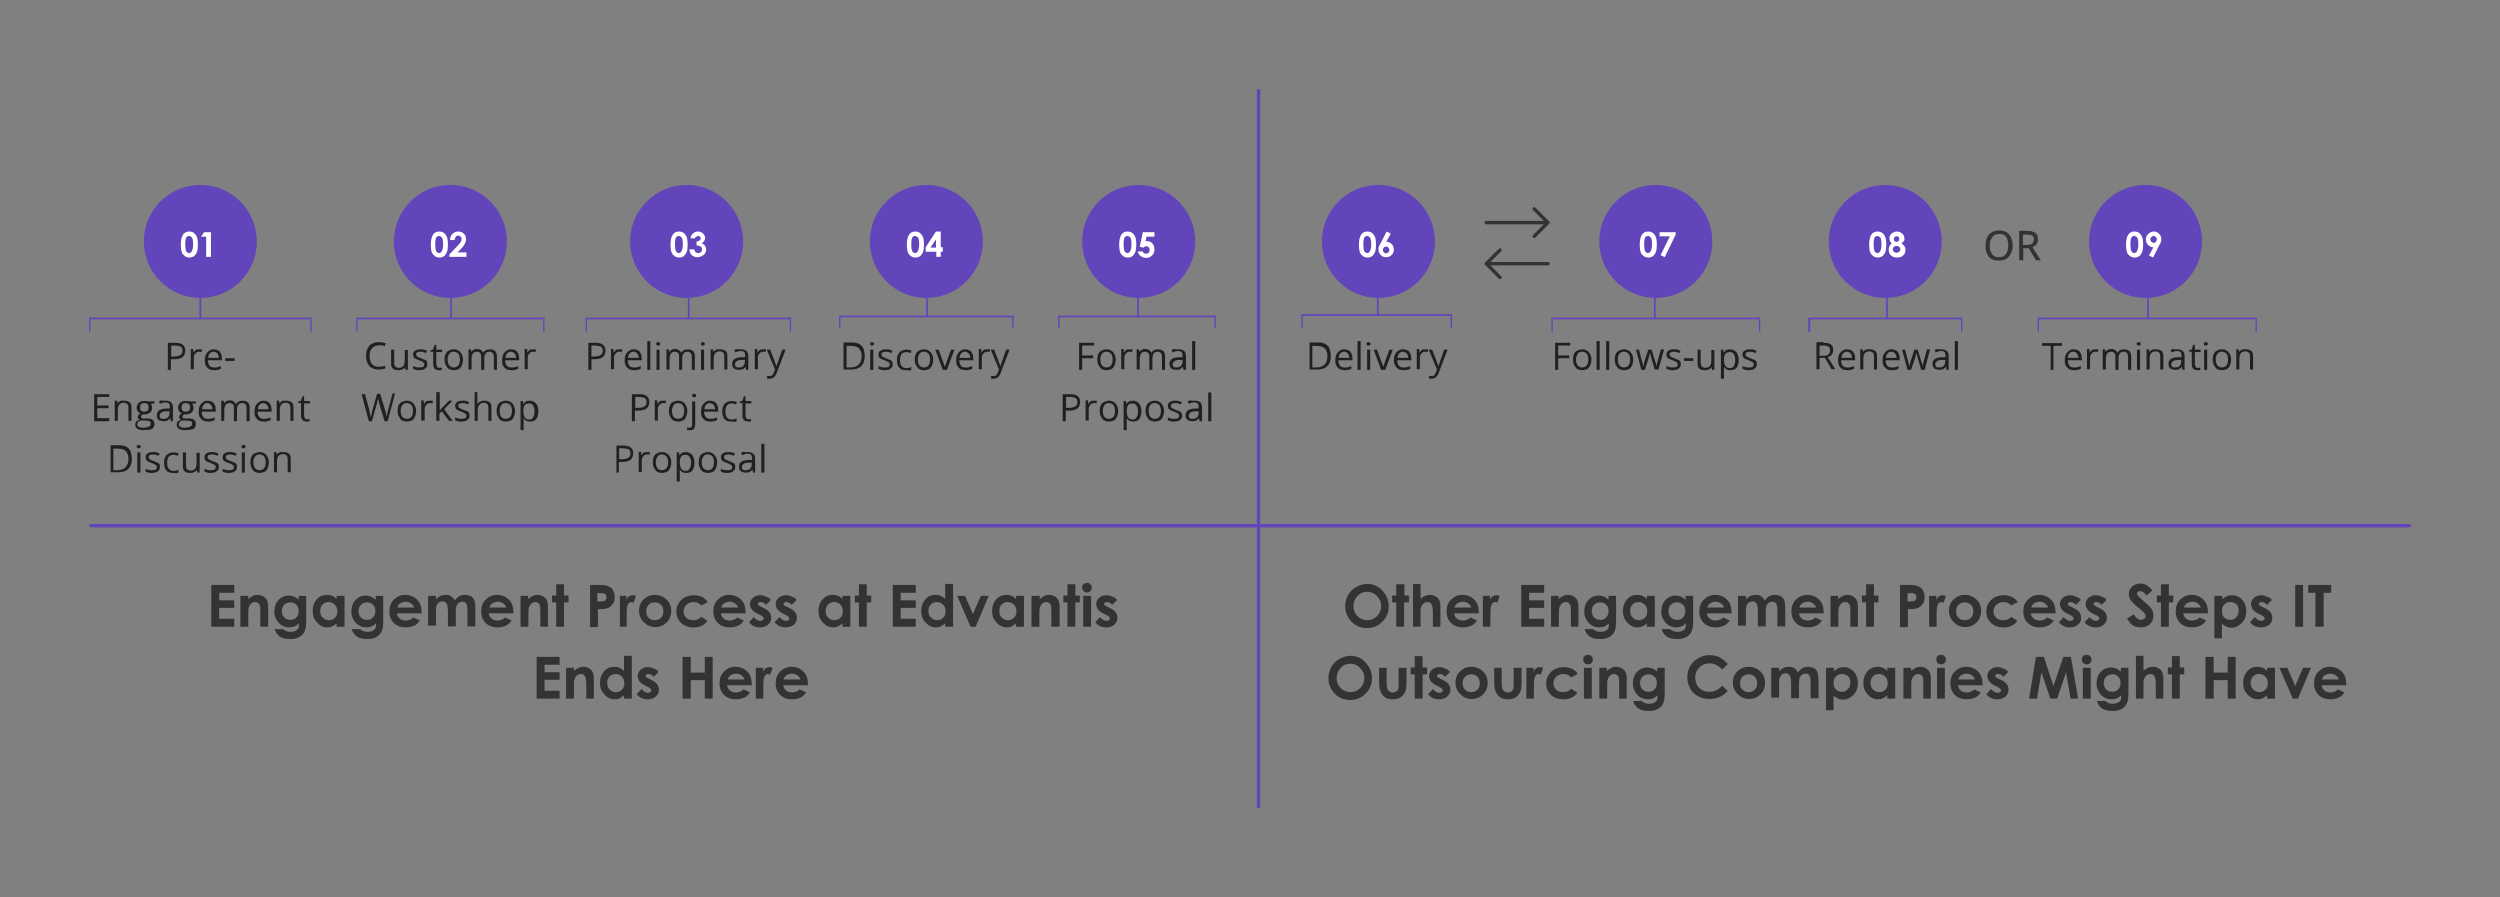 <?xml version="1.0" encoding="UTF-8"?> <svg xmlns="http://www.w3.org/2000/svg" xmlns:xlink="http://www.w3.org/1999/xlink" version="1.1" id="Layer_1" x="0px" y="0px" viewBox="0 0 730 262" style="enable-background:new 0 0 730 262;" xml:space="preserve"><rect x="0" y="0" width="730" height="262" fill="#808080" stroke="none"/> <style type="text/css"> .st0{fill:#6244BB;} .st1{fill:#333333;} .st2{fill:#FFFFFF;} .st3{fill:#202020;} .st4{fill:none;stroke:#6244BB;stroke-width:0.5;} .st5{fill:none;stroke:#333333;stroke-linecap:round;stroke-linejoin:round;} </style> <path class="st0" d="M26.5,153h677c0.3,0,0.5,0.2,0.5,0.5l0,0c0,0.3-0.2,0.5-0.5,0.5h-677c-0.3,0-0.5-0.2-0.5-0.5l0,0 C26,153.2,26.2,153,26.5,153z"></path> <path class="st0" d="M368,235.5v-209c0-0.3-0.2-0.5-0.5-0.5l0,0c-0.3,0-0.5,0.2-0.5,0.5v209c0,0.3,0.2,0.5,0.5,0.5l0,0 C367.8,236,368,235.8,368,235.5z"></path> <path class="st1" d="M61.7,170.8h6.7v2.3H64v2.2h4.4v2.2H64v3.2h4.4v2.3h-6.7V170.8z M70.2,174h2.3v0.9c0.5-0.4,1-0.7,1.4-0.9 c0.4-0.2,0.8-0.3,1.3-0.3c0.9,0,1.7,0.3,2.3,0.9c0.5,0.5,0.8,1.3,0.8,2.4v6H76v-4c0-1.1,0-1.8-0.1-2.1c-0.1-0.4-0.3-0.6-0.5-0.8 c-0.2-0.2-0.5-0.3-0.9-0.3c-0.5,0-0.9,0.2-1.2,0.5c-0.3,0.3-0.6,0.7-0.7,1.3c-0.1,0.3-0.1,0.9-0.1,1.8v3.6h-2.3V174z M87.1,174h2.3 v7.7c0,1.5-0.3,2.7-0.9,3.4c-0.8,1-2.1,1.5-3.7,1.5c-0.9,0-1.6-0.1-2.2-0.3c-0.6-0.2-1.1-0.5-1.5-1c-0.4-0.4-0.7-0.9-0.9-1.6h2.5 c0.2,0.3,0.5,0.4,0.9,0.6c0.3,0.1,0.8,0.2,1.2,0.2c0.6,0,1.1-0.1,1.5-0.3c0.4-0.2,0.6-0.4,0.8-0.7c0.2-0.3,0.2-0.8,0.2-1.5 c-0.4,0.4-0.8,0.7-1.3,0.9c-0.4,0.2-0.9,0.3-1.5,0.3c-1.2,0-2.2-0.4-3.1-1.3c-0.8-0.9-1.3-2-1.3-3.3c0-1.4,0.4-2.6,1.3-3.5 c0.8-0.8,1.8-1.2,2.9-1.2c0.5,0,1,0.1,1.5,0.3c0.5,0.2,0.9,0.5,1.4,0.9V174z M84.8,175.9c-0.7,0-1.3,0.2-1.8,0.7 c-0.5,0.5-0.7,1.1-0.7,1.8c0,0.8,0.2,1.4,0.7,1.9c0.5,0.5,1.1,0.7,1.8,0.7c0.7,0,1.3-0.2,1.7-0.7c0.5-0.5,0.7-1.1,0.7-1.9 c0-0.8-0.2-1.4-0.7-1.8C86.1,176.1,85.5,175.9,84.8,175.9z M98.3,174h2.3v9h-2.3v-1c-0.4,0.4-0.9,0.7-1.3,0.9 c-0.4,0.2-0.9,0.3-1.4,0.3c-1.2,0-2.2-0.5-3-1.4c-0.9-0.9-1.3-2-1.3-3.4c0-1.4,0.4-2.5,1.2-3.4c0.8-0.9,1.8-1.3,3-1.3 c0.5,0,1.1,0.1,1.5,0.3c0.5,0.2,0.9,0.5,1.3,0.9V174z M96,175.8c-0.7,0-1.3,0.2-1.8,0.7c-0.5,0.5-0.7,1.1-0.7,1.9 c0,0.8,0.2,1.4,0.7,1.9c0.5,0.5,1.1,0.8,1.8,0.8c0.7,0,1.3-0.2,1.8-0.7c0.5-0.5,0.7-1.1,0.7-1.9c0-0.8-0.2-1.4-0.7-1.9 C97.3,176.1,96.7,175.8,96,175.8z M109.6,174h2.3v7.7c0,1.5-0.3,2.7-0.9,3.4c-0.8,1-2.1,1.5-3.7,1.5c-0.9,0-1.6-0.1-2.2-0.3 c-0.6-0.2-1.1-0.5-1.5-1c-0.4-0.4-0.7-0.9-0.9-1.6h2.5c0.2,0.3,0.5,0.4,0.9,0.6c0.3,0.1,0.8,0.2,1.2,0.2c0.6,0,1.1-0.1,1.5-0.3 c0.4-0.2,0.6-0.4,0.8-0.7c0.2-0.3,0.2-0.8,0.2-1.5c-0.4,0.4-0.8,0.7-1.3,0.9c-0.4,0.2-0.9,0.3-1.5,0.3c-1.2,0-2.2-0.4-3.1-1.3 c-0.8-0.9-1.3-2-1.3-3.3c0-1.4,0.4-2.6,1.3-3.5c0.8-0.8,1.8-1.2,2.9-1.2c0.5,0,1,0.1,1.5,0.3c0.5,0.2,0.9,0.5,1.4,0.9V174z M107.2,175.9c-0.7,0-1.3,0.2-1.8,0.7c-0.5,0.5-0.7,1.1-0.7,1.8c0,0.8,0.2,1.4,0.7,1.9c0.5,0.5,1.1,0.7,1.8,0.7 c0.7,0,1.3-0.2,1.7-0.7c0.5-0.5,0.7-1.1,0.7-1.9c0-0.8-0.2-1.4-0.7-1.8C108.5,176.1,107.9,175.9,107.2,175.9z M123.2,179.1h-7.3 c0.1,0.6,0.4,1.2,0.8,1.5c0.5,0.4,1,0.6,1.8,0.6c0.8,0,1.6-0.3,2.2-0.9l1.9,0.9c-0.5,0.7-1,1.2-1.7,1.5c-0.7,0.3-1.5,0.5-2.4,0.5 c-1.4,0-2.6-0.4-3.5-1.3c-0.9-0.9-1.3-2-1.3-3.4c0-1.4,0.4-2.5,1.3-3.4c0.9-0.9,2-1.4,3.3-1.4c1.4,0,2.6,0.5,3.5,1.4 c0.9,0.9,1.3,2.1,1.3,3.6L123.2,179.1z M120.9,177.4c-0.1-0.5-0.4-0.9-0.9-1.2c-0.4-0.3-0.9-0.5-1.5-0.5c-0.6,0-1.2,0.2-1.7,0.5 c-0.3,0.2-0.6,0.6-0.8,1.2H120.9z M125,174h2.3v1c0.4-0.4,0.8-0.7,1.3-1c0.5-0.2,1-0.3,1.6-0.3c0.6,0,1.1,0.1,1.5,0.4 c0.5,0.3,0.8,0.7,1.1,1.2c0.4-0.5,0.8-0.9,1.3-1.2c0.5-0.3,1.1-0.4,1.7-0.4c0.6,0,1.2,0.2,1.7,0.4c0.5,0.3,0.8,0.7,1,1.2 c0.2,0.5,0.3,1.3,0.3,2.3v5.3h-2.3v-4.6c0-1-0.1-1.7-0.4-2.1c-0.3-0.4-0.6-0.5-1.1-0.5c-0.4,0-0.7,0.1-1,0.3 c-0.3,0.2-0.5,0.5-0.7,0.9c-0.2,0.4-0.2,1-0.2,1.9v4.1h-2.3v-4.4c0-0.8-0.1-1.4-0.2-1.8c-0.1-0.4-0.3-0.6-0.5-0.8 c-0.2-0.2-0.5-0.3-0.9-0.3c-0.4,0-0.7,0.1-1,0.3c-0.3,0.2-0.5,0.5-0.7,0.9c-0.2,0.4-0.2,1-0.2,1.9v4H125V174z M150,179.1h-7.3 c0.1,0.6,0.4,1.2,0.8,1.5c0.5,0.4,1,0.6,1.8,0.6c0.8,0,1.6-0.3,2.2-0.9l1.9,0.9c-0.5,0.7-1,1.2-1.7,1.5c-0.7,0.3-1.5,0.5-2.4,0.5 c-1.4,0-2.6-0.4-3.5-1.3c-0.9-0.9-1.3-2-1.3-3.4c0-1.4,0.4-2.5,1.3-3.4c0.9-0.9,2-1.4,3.3-1.4c1.4,0,2.6,0.5,3.5,1.4 c0.9,0.9,1.3,2.1,1.3,3.6L150,179.1z M147.8,177.4c-0.1-0.5-0.4-0.9-0.9-1.2c-0.4-0.3-0.9-0.5-1.5-0.5c-0.6,0-1.2,0.2-1.7,0.5 c-0.3,0.2-0.6,0.6-0.8,1.2H147.8z M151.9,174h2.3v0.9c0.5-0.4,1-0.7,1.4-0.9c0.4-0.2,0.8-0.3,1.3-0.3c0.9,0,1.7,0.3,2.3,0.9 c0.5,0.5,0.8,1.3,0.8,2.4v6h-2.2v-4c0-1.1-0.1-1.8-0.1-2.1c-0.1-0.4-0.3-0.6-0.5-0.8c-0.2-0.2-0.5-0.3-0.9-0.3 c-0.5,0-0.9,0.2-1.2,0.5c-0.3,0.3-0.6,0.7-0.7,1.3c-0.1,0.3-0.1,0.9-0.1,1.8v3.6h-2.3V174z M162.4,170.6h2.3v3.3h1.3v2h-1.3v7.1 h-2.3v-7.1h-1.2v-2h1.2V170.6z M172.2,170.8h2.5c1.3,0,2.3,0.1,2.9,0.4c0.6,0.2,1.1,0.6,1.4,1.2c0.3,0.5,0.5,1.2,0.5,2 c0,0.9-0.2,1.6-0.7,2.1c-0.4,0.6-1,1-1.8,1.2c-0.4,0.1-1.3,0.2-2.4,0.2v5.2h-2.3V170.8z M174.5,175.6h0.7c0.6,0,1,0,1.2-0.1 c0.2-0.1,0.4-0.2,0.5-0.4c0.1-0.2,0.2-0.4,0.2-0.7c0-0.5-0.2-0.8-0.5-1c-0.3-0.2-0.8-0.2-1.5-0.2h-0.7V175.6z M181,174h1.9v1.1 c0.2-0.4,0.5-0.8,0.8-1c0.3-0.2,0.7-0.3,1.1-0.3c0.3,0,0.6,0.1,0.9,0.2l-0.7,2c-0.3-0.1-0.5-0.2-0.7-0.2c-0.3,0-0.6,0.2-0.9,0.6 c-0.2,0.4-0.4,1.3-0.4,2.5l0,0.4v3.7H181V174z M191.2,173.7c0.9,0,1.7,0.2,2.4,0.6c0.8,0.4,1.3,1,1.8,1.7c0.4,0.7,0.6,1.5,0.6,2.4 c0,0.9-0.2,1.6-0.6,2.4c-0.4,0.7-1,1.3-1.7,1.7c-0.7,0.4-1.5,0.6-2.4,0.6c-1.3,0-2.4-0.5-3.3-1.4c-0.9-0.9-1.4-2-1.4-3.4 c0-1.4,0.5-2.6,1.6-3.5C189,174.1,190,173.7,191.2,173.7z M191.2,175.9c-0.7,0-1.3,0.2-1.8,0.7c-0.5,0.5-0.7,1.1-0.7,1.9 c0,0.8,0.2,1.4,0.7,1.9c0.5,0.5,1.1,0.7,1.8,0.7c0.7,0,1.3-0.2,1.8-0.7c0.5-0.5,0.7-1.1,0.7-1.9c0-0.8-0.2-1.4-0.7-1.9 C192.5,176.1,191.9,175.9,191.2,175.9z M206.7,175.8l-1.9,1c-0.4-0.4-0.7-0.6-1.1-0.8c-0.3-0.1-0.7-0.2-1.2-0.2 c-0.8,0-1.5,0.3-2.1,0.8c-0.5,0.5-0.8,1.2-0.8,1.9c0,0.8,0.3,1.4,0.8,1.9c0.5,0.5,1.2,0.7,2,0.7c1,0,1.8-0.3,2.4-1l1.8,1.2 c-1,1.3-2.3,1.9-4.1,1.9c-1.6,0-2.8-0.5-3.7-1.4c-0.9-0.9-1.3-2-1.3-3.3c0-0.9,0.2-1.7,0.7-2.4c0.4-0.7,1-1.3,1.8-1.7 c0.8-0.4,1.7-0.6,2.6-0.6c0.9,0,1.7,0.2,2.4,0.5C205.6,174.6,206.2,175.1,206.7,175.8z M217.8,179.1h-7.3c0.1,0.6,0.4,1.2,0.8,1.5 c0.5,0.4,1,0.6,1.8,0.6c0.8,0,1.6-0.3,2.2-0.9l1.9,0.9c-0.5,0.7-1,1.2-1.7,1.5c-0.7,0.3-1.5,0.5-2.4,0.5c-1.4,0-2.6-0.4-3.5-1.3 c-0.9-0.9-1.3-2-1.3-3.4c0-1.4,0.4-2.5,1.3-3.4c0.9-0.9,2-1.4,3.3-1.4c1.4,0,2.6,0.5,3.5,1.4c0.9,0.9,1.3,2.1,1.3,3.6L217.8,179.1z M215.5,177.4c-0.1-0.5-0.4-0.9-0.9-1.2c-0.4-0.3-0.9-0.5-1.5-0.5c-0.6,0-1.2,0.2-1.7,0.5c-0.3,0.2-0.6,0.6-0.8,1.2H215.5z M225.1,175.2l-1.4,1.4c-0.6-0.6-1.1-0.8-1.6-0.8c-0.3,0-0.5,0.1-0.6,0.2c-0.1,0.1-0.2,0.2-0.2,0.4c0,0.1,0,0.2,0.1,0.3 c0.1,0.1,0.3,0.2,0.7,0.4l0.8,0.4c0.9,0.4,1.5,0.9,1.8,1.3c0.3,0.4,0.5,1,0.5,1.6c0,0.8-0.3,1.5-0.9,2c-0.6,0.5-1.4,0.8-2.4,0.8 c-1.3,0-2.4-0.5-3.2-1.5l1.4-1.5c0.3,0.3,0.6,0.6,0.9,0.8c0.4,0.2,0.7,0.3,1,0.3c0.3,0,0.5-0.1,0.7-0.2c0.2-0.1,0.3-0.3,0.3-0.5 c0-0.3-0.3-0.7-1-1l-0.8-0.4c-1.5-0.7-2.2-1.7-2.2-2.8c0-0.7,0.3-1.3,0.8-1.8c0.6-0.5,1.3-0.8,2.1-0.8c0.6,0,1.1,0.1,1.7,0.4 C224.3,174.4,224.8,174.7,225.1,175.2z M232.6,175.2l-1.4,1.4c-0.6-0.6-1.1-0.8-1.6-0.8c-0.3,0-0.5,0.1-0.6,0.2 c-0.1,0.1-0.2,0.2-0.2,0.4c0,0.1,0,0.2,0.1,0.3c0.1,0.1,0.3,0.2,0.7,0.4l0.8,0.4c0.9,0.4,1.5,0.9,1.8,1.3c0.3,0.4,0.5,1,0.5,1.6 c0,0.8-0.3,1.5-0.9,2c-0.6,0.5-1.4,0.8-2.4,0.8c-1.3,0-2.4-0.5-3.2-1.5l1.4-1.5c0.3,0.3,0.6,0.6,0.9,0.8c0.4,0.2,0.7,0.3,1,0.3 c0.3,0,0.5-0.1,0.7-0.2c0.2-0.1,0.3-0.3,0.3-0.5c0-0.3-0.3-0.7-1-1l-0.8-0.4c-1.5-0.7-2.2-1.7-2.2-2.8c0-0.7,0.3-1.3,0.8-1.8 c0.6-0.5,1.3-0.8,2.1-0.8c0.6,0,1.1,0.1,1.7,0.4C231.8,174.4,232.3,174.7,232.6,175.2z M246,174h2.3v9H246v-1 c-0.4,0.4-0.9,0.7-1.3,0.9c-0.4,0.2-0.9,0.3-1.4,0.3c-1.2,0-2.2-0.5-3-1.4c-0.9-0.9-1.3-2-1.3-3.4c0-1.4,0.4-2.5,1.2-3.4 c0.8-0.9,1.8-1.3,3-1.3c0.5,0,1.1,0.1,1.5,0.3c0.5,0.2,0.9,0.5,1.3,0.9V174z M243.6,175.8c-0.7,0-1.3,0.2-1.8,0.7 c-0.5,0.5-0.7,1.1-0.7,1.9c0,0.8,0.2,1.4,0.7,1.9c0.5,0.5,1.1,0.8,1.8,0.8c0.7,0,1.3-0.2,1.8-0.7c0.5-0.5,0.7-1.1,0.7-1.9 c0-0.8-0.2-1.4-0.7-1.9C245,176.1,244.4,175.8,243.6,175.8z M250.8,170.6h2.3v3.3h1.3v2h-1.3v7.1h-2.3v-7.1h-1.2v-2h1.2V170.6z M260.7,170.8h6.7v2.3H263v2.2h4.4v2.2H263v3.2h4.4v2.3h-6.7V170.8z M276,170.5h2.3V183H276v-1c-0.4,0.4-0.9,0.7-1.3,0.9 c-0.4,0.2-0.9,0.3-1.4,0.3c-1.2,0-2.2-0.5-3-1.4c-0.9-0.9-1.3-2-1.3-3.4c0-1.4,0.4-2.5,1.2-3.4c0.8-0.9,1.8-1.3,3-1.3 c0.5,0,1.1,0.1,1.5,0.3c0.5,0.2,0.9,0.5,1.3,0.9V170.5z M273.6,175.8c-0.7,0-1.3,0.2-1.8,0.7c-0.5,0.5-0.7,1.1-0.7,1.9 c0,0.8,0.2,1.4,0.7,1.9c0.5,0.5,1.1,0.8,1.8,0.8c0.7,0,1.3-0.2,1.8-0.7c0.5-0.5,0.7-1.1,0.7-1.9c0-0.8-0.2-1.4-0.7-1.9 C274.9,176.1,274.3,175.8,273.6,175.8z M279.5,174h2.3l2.3,5.3l2.3-5.3h2.3l-3.8,9h-1.5L279.5,174z M296.7,174h2.3v9h-2.3v-1 c-0.4,0.4-0.9,0.7-1.3,0.9c-0.4,0.2-0.9,0.3-1.4,0.3c-1.2,0-2.2-0.5-3-1.4c-0.9-0.9-1.3-2-1.3-3.4c0-1.4,0.4-2.5,1.2-3.4 c0.8-0.9,1.8-1.3,3-1.3c0.5,0,1.1,0.1,1.5,0.3c0.5,0.2,0.9,0.5,1.3,0.9V174z M294.3,175.8c-0.7,0-1.3,0.2-1.8,0.7 c-0.5,0.5-0.7,1.1-0.7,1.9c0,0.8,0.2,1.4,0.7,1.9c0.5,0.5,1.1,0.8,1.8,0.8c0.7,0,1.3-0.2,1.8-0.7c0.5-0.5,0.7-1.1,0.7-1.9 c0-0.8-0.2-1.4-0.7-1.9C295.6,176.1,295,175.8,294.3,175.8z M301.3,174h2.3v0.9c0.5-0.4,1-0.7,1.4-0.9c0.4-0.2,0.9-0.3,1.3-0.3 c0.9,0,1.7,0.3,2.3,0.9c0.5,0.5,0.8,1.3,0.8,2.4v6H307v-4c0-1.1-0.1-1.8-0.1-2.1c-0.1-0.4-0.3-0.6-0.5-0.8c-0.2-0.2-0.5-0.3-0.9-0.3 c-0.5,0-0.9,0.2-1.2,0.5c-0.3,0.3-0.6,0.7-0.7,1.3c-0.1,0.3-0.1,0.9-0.1,1.8v3.6h-2.3V174z M311.7,170.6h2.3v3.3h1.3v2H314v7.1h-2.3 v-7.1h-1.2v-2h1.2V170.6z M317.4,170.2c0.4,0,0.7,0.1,1,0.4c0.3,0.3,0.4,0.6,0.4,1c0,0.4-0.1,0.7-0.4,1c-0.3,0.3-0.6,0.4-1,0.4 c-0.4,0-0.8-0.1-1-0.4c-0.3-0.3-0.4-0.6-0.4-1.1c0-0.4,0.1-0.7,0.4-1C316.7,170.4,317,170.2,317.4,170.2z M316.3,174h2.3v9h-2.3V174 z M326.2,175.2l-1.4,1.4c-0.6-0.6-1.1-0.8-1.6-0.8c-0.3,0-0.5,0.1-0.6,0.2c-0.1,0.1-0.2,0.2-0.2,0.4c0,0.1,0,0.2,0.1,0.3 c0.1,0.1,0.3,0.2,0.7,0.4l0.8,0.4c0.9,0.4,1.5,0.9,1.8,1.3c0.3,0.4,0.5,1,0.5,1.6c0,0.8-0.3,1.5-0.9,2c-0.6,0.5-1.4,0.8-2.4,0.8 c-1.3,0-2.4-0.5-3.2-1.5l1.4-1.5c0.3,0.3,0.6,0.6,0.9,0.8c0.4,0.2,0.7,0.3,1,0.3c0.3,0,0.5-0.1,0.7-0.2c0.2-0.1,0.3-0.3,0.3-0.5 c0-0.3-0.3-0.7-1-1l-0.8-0.4c-1.5-0.7-2.2-1.7-2.2-2.8c0-0.7,0.3-1.3,0.8-1.8c0.6-0.5,1.3-0.8,2.1-0.8c0.6,0,1.1,0.1,1.7,0.4 C325.4,174.4,325.8,174.7,326.2,175.2z M156.7,191.8h6.7v2.3H159v2.2h4.4v2.2H159v3.2h4.4v2.3h-6.7V191.8z M165.3,195h2.3v0.9 c0.5-0.4,1-0.7,1.4-0.9c0.4-0.2,0.8-0.3,1.3-0.3c0.9,0,1.7,0.3,2.3,0.9c0.5,0.5,0.8,1.3,0.8,2.4v6h-2.2v-4c0-1.1-0.1-1.8-0.2-2.1 c-0.1-0.4-0.3-0.6-0.5-0.8c-0.2-0.2-0.5-0.3-0.9-0.3c-0.5,0-0.9,0.2-1.2,0.5c-0.3,0.3-0.6,0.7-0.7,1.3c-0.1,0.3-0.1,0.9-0.1,1.8v3.6 h-2.3V195z M182.2,191.5h2.3V204h-2.3v-1c-0.4,0.4-0.9,0.7-1.3,0.9c-0.4,0.2-0.9,0.3-1.4,0.3c-1.2,0-2.2-0.5-3-1.4 c-0.9-0.9-1.3-2-1.3-3.4c0-1.4,0.4-2.5,1.2-3.4c0.8-0.9,1.8-1.3,3-1.3c0.5,0,1.1,0.1,1.5,0.3c0.5,0.2,0.9,0.5,1.3,0.9V191.5z M179.8,196.8c-0.7,0-1.3,0.2-1.8,0.7c-0.5,0.5-0.7,1.1-0.7,1.9c0,0.8,0.2,1.4,0.7,1.9c0.5,0.5,1.1,0.8,1.8,0.8 c0.7,0,1.3-0.2,1.8-0.7c0.5-0.5,0.7-1.1,0.7-1.9c0-0.8-0.2-1.4-0.7-1.9C181.1,197.1,180.5,196.8,179.8,196.8z M192.3,196.2l-1.4,1.4 c-0.6-0.6-1.1-0.8-1.6-0.8c-0.3,0-0.5,0.1-0.6,0.2c-0.1,0.1-0.2,0.2-0.2,0.4c0,0.1,0,0.2,0.1,0.3c0.1,0.1,0.3,0.2,0.7,0.4l0.8,0.4 c0.9,0.4,1.5,0.9,1.8,1.3c0.3,0.4,0.5,1,0.5,1.6c0,0.8-0.3,1.5-0.9,2c-0.6,0.5-1.4,0.8-2.4,0.8c-1.3,0-2.4-0.5-3.2-1.5l1.4-1.5 c0.3,0.3,0.6,0.6,0.9,0.8c0.4,0.2,0.7,0.3,1,0.3c0.3,0,0.5-0.1,0.7-0.2c0.2-0.1,0.3-0.3,0.3-0.5c0-0.3-0.3-0.7-1-1l-0.8-0.4 c-1.5-0.7-2.2-1.7-2.2-2.8c0-0.7,0.3-1.3,0.8-1.8c0.6-0.5,1.3-0.8,2.1-0.8c0.6,0,1.1,0.1,1.7,0.4 C191.5,195.4,191.9,195.7,192.3,196.2z M199.3,191.8h2.4v4.6h4.1v-4.6h2.3V204h-2.3v-5.4h-4.1v5.4h-2.4V191.8z M219.6,200.1h-7.3 c0.1,0.6,0.4,1.2,0.8,1.5c0.5,0.4,1,0.6,1.8,0.6c0.8,0,1.6-0.3,2.2-0.9l1.9,0.9c-0.5,0.7-1,1.2-1.7,1.5c-0.7,0.3-1.5,0.5-2.4,0.5 c-1.4,0-2.6-0.4-3.5-1.3c-0.9-0.9-1.3-2-1.3-3.4c0-1.4,0.4-2.5,1.3-3.4c0.9-0.9,2-1.4,3.3-1.4c1.4,0,2.6,0.5,3.5,1.4 c0.9,0.9,1.3,2.1,1.3,3.6L219.6,200.1z M217.4,198.4c-0.2-0.5-0.4-0.9-0.9-1.2c-0.4-0.3-0.9-0.5-1.5-0.5c-0.6,0-1.2,0.2-1.7,0.5 c-0.3,0.2-0.6,0.6-0.8,1.2H217.4z M220.9,195h1.9v1.1c0.2-0.4,0.5-0.8,0.8-1c0.3-0.2,0.7-0.3,1.1-0.3c0.3,0,0.6,0.1,0.9,0.2l-0.7,2 c-0.3-0.1-0.5-0.2-0.7-0.2c-0.3,0-0.6,0.2-0.9,0.6c-0.2,0.4-0.4,1.3-0.4,2.5l0,0.4v3.7h-2.2V195z M236,200.1h-7.3 c0.1,0.6,0.4,1.2,0.8,1.5c0.5,0.4,1,0.6,1.8,0.6c0.8,0,1.6-0.3,2.2-0.9l1.9,0.9c-0.5,0.7-1,1.2-1.7,1.5c-0.7,0.3-1.5,0.5-2.4,0.5 c-1.4,0-2.6-0.4-3.5-1.3c-0.9-0.9-1.3-2-1.3-3.4c0-1.4,0.4-2.5,1.3-3.4c0.9-0.9,2-1.4,3.3-1.4c1.4,0,2.6,0.5,3.5,1.4 c0.9,0.9,1.3,2.1,1.3,3.6L236,200.1z M233.7,198.4c-0.1-0.5-0.4-0.9-0.9-1.2c-0.4-0.3-0.9-0.5-1.5-0.5c-0.6,0-1.2,0.2-1.7,0.5 c-0.3,0.2-0.6,0.6-0.8,1.2H233.7z"></path> <path class="st1" d="M399.2,170.5c1.7,0,3.2,0.6,4.4,1.9c1.2,1.3,1.9,2.8,1.9,4.6c0,1.8-0.6,3.3-1.8,4.5c-1.2,1.2-2.7,1.9-4.5,1.9 c-1.8,0-3.4-0.6-4.6-1.9c-1.2-1.3-1.8-2.8-1.8-4.5c0-1.2,0.3-2.2,0.8-3.2c0.6-1,1.3-1.8,2.3-2.3C397,170.8,398.1,170.5,399.2,170.5z M399.2,172.8c-1.1,0-2.1,0.4-2.8,1.2c-0.8,0.8-1.2,1.8-1.2,3c0,1.3,0.5,2.4,1.5,3.2c0.8,0.6,1.6,0.9,2.6,0.9c1.1,0,2-0.4,2.8-1.2 s1.2-1.8,1.2-2.9c0-1.2-0.4-2.1-1.2-2.9C401.3,173.2,400.3,172.8,399.2,172.8z M407.8,170.6h2.3v3.3h1.3v2H410v7.1h-2.3v-7.1h-1.2 v-2h1.2V170.6z M412.6,170.5h2.2v4.4c0.4-0.4,0.9-0.7,1.3-0.9c0.4-0.2,0.9-0.3,1.4-0.3c0.9,0,1.7,0.3,2.3,0.9 c0.5,0.5,0.8,1.3,0.8,2.4v6h-2.2v-4c0-1-0.1-1.8-0.2-2.1c-0.1-0.4-0.3-0.6-0.5-0.8c-0.2-0.2-0.5-0.3-0.9-0.3c-0.5,0-0.9,0.2-1.2,0.5 c-0.3,0.3-0.6,0.7-0.7,1.2c-0.1,0.3-0.1,0.9-0.1,1.9v3.6h-2.2V170.5z M431.9,179.1h-7.3c0.1,0.6,0.4,1.2,0.8,1.5 c0.5,0.4,1,0.6,1.8,0.6c0.8,0,1.6-0.3,2.2-0.9l1.9,0.9c-0.5,0.7-1,1.2-1.7,1.5c-0.7,0.3-1.5,0.5-2.4,0.5c-1.4,0-2.6-0.4-3.5-1.3 c-0.9-0.9-1.3-2-1.3-3.4c0-1.4,0.4-2.5,1.3-3.4c0.9-0.9,2-1.4,3.3-1.4c1.4,0,2.6,0.5,3.5,1.4c0.9,0.9,1.3,2.1,1.3,3.6L431.9,179.1z M429.6,177.4c-0.1-0.5-0.4-0.9-0.9-1.2c-0.4-0.3-0.9-0.5-1.5-0.5c-0.6,0-1.2,0.2-1.7,0.5c-0.3,0.2-0.6,0.6-0.8,1.2H429.6z M433.2,174h1.9v1.1c0.2-0.4,0.5-0.8,0.8-1c0.3-0.2,0.7-0.3,1.1-0.3c0.3,0,0.6,0.1,0.9,0.2l-0.7,2c-0.3-0.1-0.5-0.2-0.7-0.2 c-0.3,0-0.6,0.2-0.9,0.6c-0.2,0.4-0.4,1.3-0.4,2.5l0,0.4v3.7h-2.2V174z M444.2,170.8h6.7v2.3h-4.4v2.2h4.4v2.2h-4.4v3.2h4.4v2.3 h-6.7V170.8z M452.8,174h2.3v0.9c0.5-0.4,1-0.7,1.4-0.9c0.4-0.2,0.8-0.3,1.3-0.3c0.9,0,1.7,0.3,2.3,0.9c0.5,0.5,0.8,1.3,0.8,2.4v6 h-2.2v-4c0-1.1,0-1.8-0.1-2.1c-0.1-0.4-0.3-0.6-0.5-0.8c-0.2-0.2-0.5-0.3-0.9-0.3c-0.5,0-0.9,0.2-1.2,0.5c-0.3,0.3-0.6,0.7-0.7,1.3 c-0.1,0.3-0.1,0.9-0.1,1.8v3.6h-2.3V174z M469.6,174h2.3v7.7c0,1.5-0.3,2.7-0.9,3.4c-0.8,1-2.1,1.5-3.7,1.5c-0.9,0-1.6-0.1-2.2-0.3 c-0.6-0.2-1.1-0.5-1.5-1c-0.4-0.4-0.7-0.9-0.9-1.6h2.5c0.2,0.3,0.5,0.4,0.9,0.6c0.3,0.1,0.8,0.2,1.2,0.2c0.6,0,1.1-0.1,1.5-0.3 c0.4-0.2,0.6-0.4,0.8-0.7c0.2-0.3,0.2-0.8,0.2-1.5c-0.4,0.4-0.8,0.7-1.3,0.9c-0.4,0.2-0.9,0.3-1.5,0.3c-1.2,0-2.2-0.4-3.1-1.3 c-0.8-0.9-1.3-2-1.3-3.3c0-1.4,0.4-2.6,1.3-3.5c0.8-0.8,1.8-1.2,2.9-1.2c0.5,0,1,0.1,1.5,0.3c0.5,0.2,0.9,0.5,1.4,0.9V174z M467.3,175.9c-0.7,0-1.3,0.2-1.8,0.7c-0.5,0.5-0.7,1.1-0.7,1.8c0,0.8,0.2,1.4,0.7,1.9c0.5,0.5,1.1,0.7,1.8,0.7 c0.7,0,1.3-0.2,1.7-0.7c0.5-0.5,0.7-1.1,0.7-1.9c0-0.8-0.2-1.4-0.7-1.8C468.6,176.1,468,175.9,467.3,175.9z M480.9,174h2.3v9h-2.3 v-1c-0.4,0.4-0.9,0.7-1.3,0.9c-0.4,0.2-0.9,0.3-1.4,0.3c-1.2,0-2.2-0.5-3-1.4c-0.9-0.9-1.3-2-1.3-3.4c0-1.4,0.4-2.5,1.2-3.4 c0.8-0.9,1.8-1.3,3-1.3c0.5,0,1.1,0.1,1.5,0.3c0.5,0.2,0.9,0.5,1.3,0.9V174z M478.5,175.8c-0.7,0-1.3,0.2-1.8,0.7 c-0.5,0.5-0.7,1.1-0.7,1.9c0,0.8,0.2,1.4,0.7,1.9c0.5,0.5,1.1,0.8,1.8,0.8c0.7,0,1.3-0.2,1.8-0.7c0.5-0.5,0.7-1.1,0.7-1.9 c0-0.8-0.2-1.4-0.7-1.9C479.8,176.1,479.2,175.8,478.5,175.8z M492.1,174h2.3v7.7c0,1.5-0.3,2.7-0.9,3.4c-0.8,1-2.1,1.5-3.7,1.5 c-0.9,0-1.6-0.1-2.2-0.3c-0.6-0.2-1.1-0.5-1.5-1c-0.4-0.4-0.7-0.9-0.9-1.6h2.5c0.2,0.3,0.5,0.4,0.9,0.6c0.3,0.1,0.8,0.2,1.2,0.2 c0.6,0,1.1-0.1,1.5-0.3c0.4-0.2,0.6-0.4,0.8-0.7c0.2-0.3,0.2-0.8,0.2-1.5c-0.4,0.4-0.8,0.7-1.3,0.9c-0.4,0.2-0.9,0.3-1.5,0.3 c-1.2,0-2.2-0.4-3.1-1.3c-0.8-0.9-1.3-2-1.3-3.3c0-1.4,0.4-2.6,1.3-3.5c0.8-0.8,1.8-1.2,2.9-1.2c0.5,0,1,0.1,1.5,0.3 c0.5,0.2,0.9,0.5,1.4,0.9V174z M489.7,175.9c-0.7,0-1.3,0.2-1.8,0.7c-0.5,0.5-0.7,1.1-0.7,1.8c0,0.8,0.2,1.4,0.7,1.9 c0.5,0.5,1.1,0.7,1.8,0.7c0.7,0,1.3-0.2,1.7-0.7c0.5-0.5,0.7-1.1,0.7-1.9c0-0.8-0.2-1.4-0.7-1.8C491,176.1,490.5,175.9,489.7,175.9z M505.7,179.1h-7.3c0.1,0.6,0.4,1.2,0.8,1.5c0.5,0.4,1,0.6,1.8,0.6c0.8,0,1.6-0.3,2.2-0.9l1.9,0.9c-0.5,0.7-1,1.2-1.7,1.5 c-0.7,0.3-1.5,0.5-2.4,0.5c-1.4,0-2.6-0.4-3.5-1.3c-0.9-0.9-1.3-2-1.3-3.4c0-1.4,0.4-2.5,1.3-3.4c0.9-0.9,2-1.4,3.3-1.4 c1.4,0,2.6,0.5,3.5,1.4c0.9,0.9,1.3,2.1,1.3,3.6L505.7,179.1z M503.4,177.4c-0.1-0.5-0.4-0.9-0.9-1.2c-0.4-0.3-0.9-0.5-1.5-0.5 c-0.6,0-1.2,0.2-1.7,0.5c-0.3,0.2-0.6,0.6-0.8,1.2H503.4z M507.5,174h2.3v1c0.4-0.4,0.8-0.7,1.3-1c0.5-0.2,1-0.3,1.6-0.3 c0.6,0,1.1,0.1,1.5,0.4c0.5,0.3,0.8,0.7,1.1,1.2c0.4-0.5,0.8-0.9,1.3-1.2c0.5-0.3,1.1-0.4,1.7-0.4c0.6,0,1.2,0.2,1.7,0.4 c0.5,0.3,0.8,0.7,1,1.2c0.2,0.5,0.3,1.3,0.3,2.3v5.3h-2.3v-4.6c0-1-0.1-1.7-0.4-2.1c-0.3-0.4-0.6-0.5-1.1-0.5c-0.4,0-0.7,0.1-1,0.3 c-0.3,0.2-0.5,0.5-0.7,0.9c-0.1,0.4-0.2,1-0.2,1.9v4.1h-2.3v-4.4c0-0.8-0.1-1.4-0.2-1.8c-0.1-0.4-0.3-0.6-0.5-0.8 c-0.2-0.2-0.5-0.3-0.9-0.3c-0.4,0-0.7,0.1-1,0.3c-0.3,0.2-0.5,0.5-0.7,0.9c-0.1,0.4-0.2,1-0.2,1.9v4h-2.3V174z M532.6,179.1h-7.3 c0.1,0.6,0.4,1.2,0.8,1.5c0.5,0.4,1,0.6,1.8,0.6c0.8,0,1.6-0.3,2.2-0.9l1.9,0.9c-0.5,0.7-1,1.2-1.7,1.5c-0.7,0.3-1.5,0.5-2.4,0.5 c-1.4,0-2.6-0.4-3.5-1.3c-0.9-0.9-1.3-2-1.3-3.4c0-1.4,0.4-2.5,1.3-3.4c0.9-0.9,2-1.4,3.3-1.4c1.4,0,2.6,0.5,3.5,1.4 c0.9,0.9,1.3,2.1,1.3,3.6L532.6,179.1z M530.3,177.4c-0.2-0.5-0.4-0.9-0.9-1.2c-0.4-0.3-0.9-0.5-1.5-0.5c-0.6,0-1.2,0.2-1.7,0.5 c-0.3,0.2-0.6,0.6-0.8,1.2H530.3z M534.4,174h2.3v0.9c0.5-0.4,1-0.7,1.4-0.9c0.4-0.2,0.8-0.3,1.3-0.3c0.9,0,1.7,0.3,2.3,0.9 c0.5,0.5,0.8,1.3,0.8,2.4v6h-2.2v-4c0-1.1,0-1.8-0.1-2.1c-0.1-0.4-0.3-0.6-0.5-0.8c-0.2-0.2-0.5-0.3-0.9-0.3c-0.5,0-0.9,0.2-1.2,0.5 c-0.3,0.3-0.6,0.7-0.7,1.3c-0.1,0.3-0.1,0.9-0.1,1.8v3.6h-2.3V174z M544.9,170.6h2.3v3.3h1.3v2h-1.3v7.1h-2.3v-7.1h-1.2v-2h1.2 V170.6z M554.7,170.8h2.5c1.3,0,2.3,0.1,2.9,0.4c0.6,0.2,1.1,0.6,1.4,1.2c0.3,0.5,0.5,1.2,0.5,2c0,0.9-0.2,1.6-0.7,2.1 c-0.4,0.6-1,1-1.8,1.2c-0.4,0.1-1.3,0.2-2.4,0.2v5.2h-2.3V170.8z M557,175.6h0.7c0.6,0,1,0,1.2-0.1c0.2-0.1,0.4-0.2,0.5-0.4 c0.1-0.2,0.2-0.4,0.2-0.7c0-0.5-0.2-0.8-0.5-1c-0.3-0.2-0.8-0.2-1.5-0.2H557V175.6z M563.5,174h1.9v1.1c0.2-0.4,0.5-0.8,0.8-1 c0.3-0.2,0.7-0.3,1.1-0.3c0.3,0,0.6,0.1,0.9,0.2l-0.7,2c-0.3-0.1-0.5-0.2-0.7-0.2c-0.3,0-0.6,0.2-0.9,0.6c-0.2,0.4-0.4,1.3-0.4,2.5 l0,0.4v3.7h-2.2V174z M573.7,173.7c0.9,0,1.7,0.2,2.4,0.6c0.8,0.4,1.3,1,1.8,1.7c0.4,0.7,0.6,1.5,0.6,2.4c0,0.9-0.2,1.6-0.6,2.4 c-0.4,0.7-1,1.3-1.7,1.7c-0.7,0.4-1.5,0.6-2.4,0.6c-1.3,0-2.4-0.5-3.3-1.4c-0.9-0.9-1.4-2-1.4-3.4c0-1.4,0.5-2.6,1.6-3.5 C571.5,174.1,572.5,173.7,573.7,173.7z M573.7,175.9c-0.7,0-1.3,0.2-1.8,0.7c-0.5,0.5-0.7,1.1-0.7,1.9c0,0.8,0.2,1.4,0.7,1.9 c0.5,0.5,1.1,0.7,1.8,0.7c0.7,0,1.3-0.2,1.8-0.7c0.5-0.5,0.7-1.1,0.7-1.9c0-0.8-0.2-1.4-0.7-1.9C575,176.1,574.4,175.9,573.7,175.9z M589.2,175.8l-1.9,1c-0.4-0.4-0.7-0.6-1.1-0.8c-0.3-0.1-0.7-0.2-1.2-0.2c-0.8,0-1.5,0.3-2.1,0.8c-0.5,0.5-0.8,1.2-0.8,1.9 c0,0.8,0.3,1.4,0.8,1.9c0.5,0.5,1.2,0.7,2,0.7c1,0,1.8-0.3,2.4-1l1.8,1.2c-1,1.3-2.3,1.9-4.1,1.9c-1.6,0-2.8-0.5-3.7-1.4 c-0.9-0.9-1.3-2-1.3-3.3c0-0.9,0.2-1.7,0.7-2.4c0.4-0.7,1-1.3,1.8-1.7c0.8-0.4,1.7-0.6,2.6-0.6c0.9,0,1.7,0.2,2.4,0.5 C588.1,174.6,588.7,175.1,589.2,175.8z M600.3,179.1H593c0.1,0.6,0.4,1.2,0.8,1.5c0.5,0.4,1,0.6,1.8,0.6c0.8,0,1.6-0.3,2.2-0.9 l1.9,0.9c-0.5,0.7-1,1.2-1.7,1.5c-0.7,0.3-1.5,0.5-2.4,0.5c-1.4,0-2.6-0.4-3.5-1.3c-0.9-0.9-1.3-2-1.3-3.4c0-1.4,0.4-2.5,1.3-3.4 c0.9-0.9,2-1.4,3.3-1.4c1.4,0,2.6,0.5,3.5,1.4c0.9,0.9,1.3,2.1,1.3,3.6L600.3,179.1z M598,177.4c-0.1-0.5-0.4-0.9-0.9-1.2 c-0.4-0.3-0.9-0.5-1.5-0.5c-0.6,0-1.2,0.2-1.7,0.5c-0.3,0.2-0.6,0.6-0.8,1.2H598z M607.6,175.2l-1.4,1.4c-0.6-0.6-1.1-0.8-1.6-0.8 c-0.3,0-0.5,0.1-0.6,0.2c-0.1,0.1-0.2,0.2-0.2,0.4c0,0.1,0,0.2,0.1,0.3c0.1,0.1,0.3,0.2,0.7,0.4l0.8,0.4c0.9,0.4,1.5,0.9,1.8,1.3 c0.3,0.4,0.5,1,0.5,1.6c0,0.8-0.3,1.5-0.9,2c-0.6,0.5-1.4,0.8-2.4,0.8c-1.3,0-2.4-0.5-3.2-1.5l1.4-1.5c0.3,0.3,0.6,0.6,0.9,0.8 c0.4,0.2,0.7,0.3,1,0.3c0.3,0,0.5-0.1,0.7-0.2c0.2-0.1,0.3-0.3,0.3-0.5c0-0.3-0.3-0.7-1-1l-0.8-0.4c-1.5-0.7-2.2-1.7-2.2-2.8 c0-0.7,0.3-1.3,0.8-1.8c0.6-0.5,1.3-0.8,2.1-0.8c0.6,0,1.1,0.1,1.7,0.4C606.8,174.4,607.3,174.7,607.6,175.2z M615.1,175.2l-1.4,1.4 c-0.6-0.6-1.1-0.8-1.6-0.8c-0.3,0-0.5,0.1-0.6,0.2c-0.1,0.1-0.2,0.2-0.2,0.4c0,0.1,0,0.2,0.1,0.3c0.1,0.1,0.3,0.2,0.7,0.4l0.8,0.4 c0.9,0.4,1.5,0.9,1.8,1.3c0.3,0.4,0.5,1,0.5,1.6c0,0.8-0.3,1.5-0.9,2c-0.6,0.5-1.4,0.8-2.4,0.8c-1.3,0-2.4-0.5-3.2-1.5l1.4-1.5 c0.3,0.3,0.6,0.6,0.9,0.8c0.4,0.2,0.7,0.3,1,0.3c0.3,0,0.5-0.1,0.7-0.2c0.2-0.1,0.3-0.3,0.3-0.5c0-0.3-0.3-0.7-1-1l-0.8-0.4 c-1.5-0.7-2.2-1.7-2.2-2.8c0-0.7,0.3-1.3,0.8-1.8c0.6-0.5,1.3-0.8,2.1-0.8c0.6,0,1.1,0.1,1.7,0.4 C614.3,174.4,614.8,174.7,615.1,175.2z M628.5,172.4l-1.7,1.5c-0.6-0.8-1.2-1.3-1.8-1.3c-0.3,0-0.6,0.1-0.7,0.2 c-0.2,0.2-0.3,0.3-0.3,0.5s0.1,0.4,0.2,0.6c0.2,0.2,0.8,0.8,1.7,1.6c0.9,0.7,1.4,1.2,1.6,1.4c0.5,0.5,0.8,0.9,1,1.4 c0.2,0.4,0.3,0.9,0.3,1.4c0,1-0.3,1.8-1,2.5c-0.7,0.7-1.6,1-2.7,1c-0.9,0-1.6-0.2-2.3-0.6c-0.6-0.4-1.2-1.1-1.7-2l2-1.2 c0.6,1.1,1.3,1.6,2,1.6c0.4,0,0.7-0.1,1-0.3c0.3-0.2,0.4-0.5,0.4-0.8c0-0.3-0.1-0.6-0.3-0.8c-0.2-0.3-0.7-0.7-1.4-1.3 c-1.3-1.1-2.2-1.9-2.6-2.5c-0.4-0.6-0.6-1.2-0.6-1.8c0-0.8,0.3-1.6,1-2.2c0.6-0.6,1.4-0.9,2.4-0.9c0.6,0,1.2,0.1,1.7,0.4 C627.3,171.2,627.9,171.7,628.5,172.4z M631,170.6h2.3v3.3h1.3v2h-1.3v7.1H631v-7.1h-1.2v-2h1.2V170.6z M644.8,179.1h-7.3 c0.1,0.6,0.4,1.2,0.8,1.5c0.5,0.4,1,0.6,1.8,0.6c0.8,0,1.6-0.3,2.2-0.9l1.9,0.9c-0.5,0.7-1,1.2-1.7,1.5c-0.7,0.3-1.5,0.5-2.4,0.5 c-1.4,0-2.6-0.4-3.5-1.3c-0.9-0.9-1.3-2-1.3-3.4c0-1.4,0.4-2.5,1.3-3.4c0.9-0.9,2-1.4,3.3-1.4c1.4,0,2.6,0.5,3.5,1.4 c0.9,0.9,1.3,2.1,1.3,3.6L644.8,179.1z M642.6,177.4c-0.1-0.5-0.4-0.9-0.9-1.2c-0.4-0.3-0.9-0.5-1.5-0.5c-0.6,0-1.2,0.2-1.7,0.5 c-0.3,0.2-0.6,0.6-0.8,1.2H642.6z M648.9,174v1c0.4-0.4,0.9-0.7,1.3-0.9c0.5-0.2,1-0.3,1.5-0.3c1.2,0,2.2,0.4,3,1.3 c0.8,0.9,1.2,2,1.2,3.4c0,1.3-0.4,2.5-1.3,3.4c-0.9,0.9-1.9,1.4-3,1.4c-0.5,0-1-0.1-1.5-0.3c-0.4-0.2-0.9-0.5-1.3-0.9v4.3h-2.2V174 H648.9z M651.3,175.8c-0.7,0-1.3,0.2-1.8,0.7c-0.5,0.5-0.7,1.1-0.7,1.9c0,0.8,0.2,1.5,0.7,1.9c0.5,0.5,1.1,0.7,1.8,0.7 c0.7,0,1.3-0.3,1.7-0.8c0.5-0.5,0.7-1.1,0.7-1.9c0-0.8-0.2-1.4-0.7-1.9C652.6,176.1,652,175.8,651.3,175.8z M663.4,175.2l-1.4,1.4 c-0.6-0.6-1.1-0.8-1.6-0.8c-0.3,0-0.5,0.1-0.6,0.2c-0.1,0.1-0.2,0.2-0.2,0.4c0,0.1,0,0.2,0.1,0.3c0.1,0.1,0.3,0.2,0.7,0.4l0.8,0.4 c0.9,0.4,1.5,0.9,1.8,1.3c0.3,0.4,0.5,1,0.5,1.6c0,0.8-0.3,1.5-0.9,2c-0.6,0.5-1.4,0.8-2.4,0.8c-1.3,0-2.4-0.5-3.2-1.5l1.4-1.5 c0.3,0.3,0.6,0.6,0.9,0.8c0.4,0.2,0.7,0.3,1,0.3c0.3,0,0.5-0.1,0.7-0.2c0.2-0.1,0.3-0.3,0.3-0.5c0-0.3-0.3-0.7-1-1l-0.8-0.4 c-1.5-0.7-2.2-1.7-2.2-2.8c0-0.7,0.3-1.3,0.8-1.8c0.6-0.5,1.3-0.8,2.1-0.8c0.6,0,1.1,0.1,1.7,0.4 C662.6,174.4,663.1,174.7,663.4,175.2z M670.2,170.8h2.3V183h-2.3V170.8z M674,170.8h6.7v2.3h-2.2v9.9h-2.4v-9.9H674V170.8z M394.3,191.5c1.7,0,3.2,0.6,4.4,1.9c1.2,1.3,1.9,2.8,1.9,4.6c0,1.8-0.6,3.3-1.8,4.5c-1.2,1.2-2.7,1.9-4.5,1.9 c-1.8,0-3.4-0.6-4.6-1.9c-1.2-1.3-1.8-2.8-1.8-4.5c0-1.2,0.3-2.2,0.8-3.2c0.6-1,1.3-1.8,2.3-2.3 C392.1,191.8,393.2,191.5,394.3,191.5z M394.3,193.8c-1.1,0-2.1,0.4-2.8,1.2c-0.8,0.8-1.2,1.8-1.2,3c0,1.3,0.5,2.4,1.5,3.2 c0.8,0.6,1.6,0.9,2.6,0.9c1.1,0,2-0.4,2.8-1.2s1.2-1.8,1.2-2.9c0-1.2-0.4-2.1-1.2-2.9C396.4,194.2,395.4,193.8,394.3,193.8z M402.6,195h2.3v4.3c0,0.8,0.1,1.4,0.2,1.8c0.1,0.3,0.3,0.6,0.6,0.8c0.3,0.2,0.6,0.3,1,0.3c0.4,0,0.7-0.1,1-0.3 c0.3-0.2,0.5-0.4,0.6-0.8c0.1-0.3,0.1-0.8,0.1-1.7V195h2.3v3.8c0,1.6-0.1,2.7-0.4,3.2c-0.3,0.7-0.8,1.3-1.3,1.6 c-0.6,0.4-1.3,0.6-2.3,0.6c-1,0-1.8-0.2-2.4-0.7c-0.6-0.4-1-1.1-1.3-1.9c-0.2-0.5-0.3-1.5-0.3-3V195z M413.1,191.6h2.3v3.3h1.3v2 h-1.3v7.1h-2.3v-7.1h-1.2v-2h1.2V191.6z M423.4,196.2l-1.4,1.4c-0.6-0.6-1.1-0.8-1.6-0.8c-0.3,0-0.5,0.1-0.6,0.2 c-0.1,0.1-0.2,0.2-0.2,0.4c0,0.1,0,0.2,0.1,0.3c0.1,0.1,0.3,0.2,0.7,0.4l0.8,0.4c0.9,0.4,1.5,0.9,1.8,1.3c0.3,0.4,0.5,1,0.5,1.6 c0,0.8-0.3,1.5-0.9,2c-0.6,0.5-1.4,0.8-2.4,0.8c-1.3,0-2.4-0.5-3.2-1.5l1.4-1.5c0.3,0.3,0.6,0.6,0.9,0.8c0.4,0.2,0.7,0.3,1,0.3 c0.3,0,0.5-0.1,0.7-0.2c0.2-0.1,0.3-0.3,0.3-0.5c0-0.3-0.3-0.7-1-1l-0.8-0.4c-1.5-0.7-2.2-1.7-2.2-2.8c0-0.7,0.3-1.3,0.8-1.8 c0.6-0.5,1.3-0.8,2.1-0.8c0.6,0,1.1,0.1,1.7,0.4C422.6,195.4,423,195.7,423.4,196.2z M429.6,194.7c0.9,0,1.7,0.2,2.4,0.6 c0.8,0.4,1.3,1,1.8,1.7c0.4,0.7,0.6,1.5,0.6,2.4c0,0.9-0.2,1.6-0.6,2.4c-0.4,0.7-1,1.3-1.7,1.7c-0.7,0.4-1.5,0.6-2.4,0.6 c-1.3,0-2.4-0.5-3.3-1.4c-0.9-0.9-1.4-2-1.4-3.4c0-1.4,0.5-2.6,1.6-3.5C427.4,195.1,428.4,194.7,429.6,194.7z M429.6,196.9 c-0.7,0-1.3,0.2-1.8,0.7c-0.5,0.5-0.7,1.1-0.7,1.9c0,0.8,0.2,1.4,0.7,1.9c0.5,0.5,1.1,0.7,1.8,0.7c0.7,0,1.3-0.2,1.8-0.7 c0.5-0.5,0.7-1.1,0.7-1.9c0-0.8-0.2-1.4-0.7-1.9C430.9,197.1,430.4,196.9,429.6,196.9z M436.2,195h2.3v4.3c0,0.8,0.1,1.4,0.2,1.8 c0.1,0.3,0.3,0.6,0.6,0.8c0.3,0.2,0.6,0.3,1,0.3c0.4,0,0.7-0.1,1-0.3c0.3-0.2,0.5-0.4,0.6-0.8c0.1-0.3,0.1-0.8,0.1-1.7V195h2.3v3.8 c0,1.6-0.1,2.7-0.4,3.2c-0.3,0.7-0.8,1.3-1.3,1.6c-0.6,0.4-1.3,0.6-2.3,0.6c-1,0-1.8-0.2-2.4-0.7c-0.6-0.4-1-1.1-1.3-1.9 c-0.2-0.5-0.3-1.5-0.3-3V195z M445.9,195h1.9v1.1c0.2-0.4,0.5-0.8,0.8-1c0.3-0.2,0.7-0.3,1.1-0.3c0.3,0,0.6,0.1,0.9,0.2l-0.7,2 c-0.3-0.1-0.5-0.2-0.7-0.2c-0.3,0-0.6,0.2-0.9,0.6c-0.2,0.4-0.4,1.3-0.4,2.5l0,0.4v3.7h-2.2V195z M460.7,196.8l-1.9,1 c-0.4-0.4-0.7-0.6-1.1-0.8c-0.3-0.1-0.7-0.2-1.2-0.2c-0.8,0-1.5,0.3-2.1,0.8c-0.5,0.5-0.8,1.2-0.8,1.9c0,0.8,0.3,1.4,0.8,1.9 c0.5,0.5,1.2,0.7,2,0.7c1,0,1.8-0.3,2.4-1l1.8,1.2c-1,1.3-2.3,1.9-4.1,1.9c-1.6,0-2.8-0.5-3.7-1.4c-0.9-0.9-1.3-2-1.3-3.3 c0-0.9,0.2-1.7,0.7-2.4c0.4-0.7,1-1.3,1.8-1.7c0.8-0.4,1.7-0.6,2.6-0.6c0.9,0,1.7,0.2,2.4,0.5C459.7,195.6,460.3,196.1,460.7,196.8z M463.7,191.2c0.4,0,0.7,0.1,1,0.4c0.3,0.3,0.4,0.6,0.4,1c0,0.4-0.1,0.7-0.4,1c-0.3,0.3-0.6,0.4-1,0.4c-0.4,0-0.8-0.1-1-0.4 c-0.3-0.3-0.4-0.6-0.4-1.1c0-0.4,0.1-0.7,0.4-1C462.9,191.4,463.3,191.2,463.7,191.2z M462.5,195h2.3v9h-2.3V195z M466.9,195h2.3 v0.9c0.5-0.4,1-0.7,1.4-0.9c0.4-0.2,0.8-0.3,1.3-0.3c0.9,0,1.7,0.3,2.3,0.9c0.5,0.5,0.8,1.3,0.8,2.4v6h-2.2v-4c0-1.1,0-1.8-0.1-2.1 c-0.1-0.4-0.3-0.6-0.5-0.8c-0.2-0.2-0.5-0.3-0.9-0.3c-0.5,0-0.9,0.2-1.2,0.5c-0.3,0.3-0.6,0.7-0.7,1.3c-0.1,0.3-0.1,0.9-0.1,1.8v3.6 h-2.3V195z M483.8,195h2.3v7.7c0,1.5-0.3,2.7-0.9,3.4c-0.8,1-2.1,1.5-3.7,1.5c-0.9,0-1.6-0.1-2.2-0.3c-0.6-0.2-1.1-0.5-1.5-1 c-0.4-0.4-0.7-0.9-0.9-1.6h2.5c0.2,0.3,0.5,0.4,0.9,0.6c0.3,0.1,0.8,0.2,1.2,0.2c0.6,0,1.1-0.1,1.5-0.3c0.4-0.2,0.6-0.4,0.8-0.7 c0.2-0.3,0.2-0.8,0.2-1.5c-0.4,0.4-0.8,0.7-1.3,0.9c-0.4,0.2-0.9,0.3-1.5,0.3c-1.2,0-2.2-0.4-3.1-1.3c-0.8-0.9-1.3-2-1.3-3.3 c0-1.4,0.4-2.6,1.3-3.5c0.8-0.8,1.8-1.2,2.9-1.2c0.5,0,1,0.1,1.5,0.3c0.5,0.2,0.9,0.5,1.4,0.9V195z M481.4,196.9 c-0.7,0-1.3,0.2-1.8,0.7c-0.5,0.5-0.7,1.1-0.7,1.8c0,0.8,0.2,1.4,0.7,1.9c0.5,0.5,1.1,0.7,1.8,0.7c0.7,0,1.3-0.2,1.7-0.7 c0.5-0.5,0.7-1.1,0.7-1.9c0-0.8-0.2-1.4-0.7-1.8C482.7,197.1,482.1,196.9,481.4,196.9z M504.5,193.9l-1.6,1.6 c-1.1-1.2-2.4-1.8-3.7-1.8c-1.2,0-2.2,0.4-3,1.2c-0.8,0.8-1.2,1.8-1.2,2.9c0,0.8,0.2,1.5,0.5,2.2s0.9,1.1,1.5,1.5 c0.6,0.4,1.4,0.5,2.2,0.5c0.7,0,1.3-0.1,1.9-0.4c0.6-0.3,1.2-0.7,1.8-1.4l1.6,1.6c-0.9,0.9-1.8,1.5-2.6,1.8 c-0.8,0.3-1.7,0.5-2.7,0.5c-1.9,0-3.5-0.6-4.7-1.8c-1.2-1.2-1.8-2.8-1.8-4.6c0-1.2,0.3-2.3,0.8-3.2c0.6-0.9,1.3-1.7,2.4-2.3 c1-0.6,2.1-0.9,3.3-0.9c1,0,2,0.2,2.9,0.6C503.1,192.5,503.9,193.2,504.5,193.9z M510.6,194.7c0.9,0,1.7,0.2,2.4,0.6 c0.8,0.4,1.3,1,1.8,1.7c0.4,0.7,0.6,1.5,0.6,2.4c0,0.9-0.2,1.6-0.6,2.4c-0.4,0.7-1,1.3-1.7,1.7c-0.7,0.4-1.5,0.6-2.4,0.6 c-1.3,0-2.4-0.5-3.3-1.4c-0.9-0.9-1.4-2-1.4-3.4c0-1.4,0.5-2.6,1.6-3.5C508.4,195.1,509.4,194.7,510.6,194.7z M510.6,196.9 c-0.7,0-1.3,0.2-1.8,0.7c-0.5,0.5-0.7,1.1-0.7,1.9c0,0.8,0.2,1.4,0.7,1.9c0.5,0.5,1.1,0.7,1.8,0.7c0.7,0,1.3-0.2,1.8-0.7 c0.5-0.5,0.7-1.1,0.7-1.9c0-0.8-0.2-1.4-0.7-1.9C511.9,197.1,511.3,196.9,510.6,196.9z M517.2,195h2.3v1c0.4-0.4,0.8-0.7,1.3-1 c0.5-0.2,1-0.3,1.6-0.3c0.6,0,1.1,0.1,1.5,0.4c0.5,0.3,0.8,0.7,1.1,1.2c0.4-0.5,0.8-0.9,1.3-1.2c0.5-0.3,1.1-0.4,1.7-0.4 c0.6,0,1.2,0.2,1.7,0.4c0.5,0.3,0.8,0.7,1,1.2c0.2,0.5,0.3,1.3,0.3,2.3v5.3h-2.3v-4.6c0-1-0.1-1.7-0.4-2.1c-0.3-0.4-0.6-0.5-1.1-0.5 c-0.4,0-0.7,0.1-1,0.3c-0.3,0.2-0.5,0.5-0.7,0.9c-0.1,0.4-0.2,1-0.2,1.9v4.1H523v-4.4c0-0.8-0.1-1.4-0.2-1.8 c-0.1-0.4-0.3-0.6-0.5-0.8c-0.2-0.2-0.5-0.3-0.9-0.3c-0.4,0-0.7,0.1-1,0.3c-0.3,0.2-0.5,0.5-0.7,0.9c-0.2,0.4-0.2,1-0.2,1.9v4h-2.3 V195z M535.5,195v1c0.4-0.4,0.9-0.7,1.3-0.9c0.5-0.2,1-0.3,1.5-0.3c1.2,0,2.2,0.4,3,1.3c0.8,0.9,1.2,2,1.2,3.4 c0,1.3-0.4,2.5-1.3,3.4c-0.9,0.9-1.9,1.4-3,1.4c-0.5,0-1-0.1-1.5-0.3c-0.4-0.2-0.9-0.5-1.3-0.9v4.3h-2.2V195H535.5z M537.9,196.8 c-0.7,0-1.3,0.2-1.8,0.7c-0.5,0.5-0.7,1.1-0.7,1.9c0,0.8,0.2,1.5,0.7,1.9c0.5,0.5,1.1,0.7,1.8,0.7c0.7,0,1.3-0.3,1.7-0.8 c0.5-0.5,0.7-1.1,0.7-1.9c0-0.8-0.2-1.4-0.7-1.9C539.1,197.1,538.6,196.8,537.9,196.8z M551.1,195h2.3v9h-2.3v-1 c-0.4,0.4-0.9,0.7-1.3,0.9c-0.4,0.2-0.9,0.3-1.4,0.3c-1.2,0-2.2-0.5-3-1.4c-0.9-0.9-1.3-2-1.3-3.4c0-1.4,0.4-2.5,1.2-3.4 c0.8-0.9,1.8-1.3,3-1.3c0.5,0,1.1,0.1,1.5,0.3c0.5,0.2,0.9,0.5,1.3,0.9V195z M548.7,196.8c-0.7,0-1.3,0.2-1.8,0.7 c-0.5,0.5-0.7,1.1-0.7,1.9c0,0.8,0.2,1.4,0.7,1.9c0.5,0.5,1.1,0.8,1.8,0.8c0.7,0,1.3-0.2,1.8-0.7c0.5-0.5,0.7-1.1,0.7-1.9 c0-0.8-0.2-1.4-0.7-1.9C550,197.1,549.5,196.8,548.7,196.8z M555.7,195h2.3v0.9c0.5-0.4,1-0.7,1.4-0.9c0.4-0.2,0.8-0.3,1.3-0.3 c0.9,0,1.7,0.3,2.3,0.9c0.5,0.5,0.8,1.3,0.8,2.4v6h-2.2v-4c0-1.1,0-1.8-0.1-2.1c-0.1-0.4-0.3-0.6-0.5-0.8c-0.2-0.2-0.5-0.3-0.9-0.3 c-0.5,0-0.9,0.2-1.2,0.5c-0.3,0.3-0.6,0.7-0.7,1.3c-0.1,0.3-0.1,0.9-0.1,1.8v3.6h-2.3V195z M566.8,191.2c0.4,0,0.7,0.1,1,0.4 c0.3,0.3,0.4,0.6,0.4,1c0,0.4-0.1,0.7-0.4,1c-0.3,0.3-0.6,0.4-1,0.4c-0.4,0-0.8-0.1-1-0.4c-0.3-0.3-0.4-0.6-0.4-1.1 c0-0.4,0.1-0.7,0.4-1C566,191.4,566.4,191.2,566.8,191.2z M565.6,195h2.3v9h-2.3V195z M579,200.1h-7.3c0.1,0.6,0.4,1.2,0.8,1.5 c0.5,0.4,1,0.6,1.8,0.6c0.8,0,1.6-0.3,2.2-0.9l1.9,0.9c-0.5,0.7-1,1.2-1.7,1.5c-0.7,0.3-1.5,0.5-2.4,0.5c-1.4,0-2.6-0.4-3.5-1.3 c-0.9-0.9-1.3-2-1.3-3.4c0-1.4,0.4-2.5,1.3-3.4c0.9-0.9,2-1.4,3.3-1.4c1.4,0,2.6,0.5,3.5,1.4c0.9,0.9,1.3,2.1,1.3,3.6L579,200.1z M576.7,198.4c-0.2-0.5-0.4-0.9-0.9-1.2c-0.4-0.3-0.9-0.5-1.5-0.5c-0.6,0-1.2,0.2-1.7,0.5c-0.3,0.2-0.6,0.6-0.8,1.2H576.7z M586.4,196.2l-1.4,1.4c-0.6-0.6-1.1-0.8-1.6-0.8c-0.3,0-0.5,0.1-0.6,0.2c-0.1,0.1-0.2,0.2-0.2,0.4c0,0.1,0,0.2,0.1,0.3 c0.1,0.1,0.3,0.2,0.7,0.4l0.8,0.4c0.9,0.4,1.5,0.9,1.8,1.3c0.3,0.4,0.5,1,0.5,1.6c0,0.8-0.3,1.5-0.9,2c-0.6,0.5-1.4,0.8-2.4,0.8 c-1.3,0-2.4-0.5-3.2-1.5l1.4-1.5c0.3,0.3,0.6,0.6,0.9,0.8c0.4,0.2,0.7,0.3,1,0.3c0.3,0,0.5-0.1,0.7-0.2c0.2-0.1,0.3-0.3,0.3-0.5 c0-0.3-0.3-0.7-1-1l-0.8-0.4c-1.5-0.7-2.2-1.7-2.2-2.8c0-0.7,0.3-1.3,0.8-1.8c0.6-0.5,1.3-0.8,2.1-0.8c0.6,0,1.1,0.1,1.7,0.4 C585.6,195.4,586,195.7,586.4,196.2z M594.5,191.8h2.3l2.8,8.5l2.9-8.5h2.2l2.1,12.2h-2.2l-1.3-7.7l-2.6,7.7h-2l-2.6-7.7l-1.3,7.7 h-2.3L594.5,191.8z M609.3,191.2c0.4,0,0.7,0.1,1,0.4c0.3,0.3,0.4,0.6,0.4,1c0,0.4-0.1,0.7-0.4,1c-0.3,0.3-0.6,0.4-1,0.4 c-0.4,0-0.7-0.1-1-0.4c-0.3-0.3-0.4-0.6-0.4-1.1c0-0.4,0.1-0.7,0.4-1C608.6,191.4,608.9,191.2,609.3,191.2z M608.2,195h2.3v9h-2.3 V195z M619.2,195h2.3v7.7c0,1.5-0.3,2.7-0.9,3.4c-0.8,1-2.1,1.5-3.7,1.5c-0.9,0-1.6-0.1-2.2-0.3c-0.6-0.2-1.1-0.5-1.5-1 c-0.4-0.4-0.7-0.9-0.9-1.6h2.5c0.2,0.3,0.5,0.4,0.9,0.6c0.3,0.1,0.8,0.2,1.2,0.2c0.6,0,1.1-0.1,1.5-0.3c0.4-0.2,0.6-0.4,0.8-0.7 c0.2-0.3,0.2-0.8,0.2-1.5c-0.4,0.4-0.8,0.7-1.3,0.9c-0.4,0.2-0.9,0.3-1.5,0.3c-1.2,0-2.2-0.4-3.1-1.3c-0.8-0.9-1.3-2-1.3-3.3 c0-1.4,0.4-2.6,1.3-3.5c0.8-0.8,1.8-1.2,2.9-1.2c0.5,0,1,0.1,1.5,0.3c0.5,0.2,0.9,0.5,1.4,0.9V195z M616.8,196.9 c-0.7,0-1.3,0.2-1.8,0.7c-0.5,0.5-0.7,1.1-0.7,1.8c0,0.8,0.2,1.4,0.7,1.9c0.5,0.5,1.1,0.7,1.8,0.7c0.7,0,1.3-0.2,1.7-0.7 c0.5-0.5,0.7-1.1,0.7-1.9c0-0.8-0.2-1.4-0.7-1.8C618.1,197.1,617.5,196.9,616.8,196.9z M623.7,191.5h2.2v4.4 c0.4-0.4,0.9-0.7,1.3-0.9c0.4-0.2,0.9-0.3,1.4-0.3c0.9,0,1.7,0.3,2.3,0.9c0.5,0.5,0.8,1.3,0.8,2.4v6h-2.2v-4c0-1-0.1-1.8-0.2-2.1 c-0.1-0.4-0.3-0.6-0.5-0.8c-0.2-0.2-0.5-0.3-0.9-0.3c-0.5,0-0.9,0.2-1.2,0.5c-0.3,0.3-0.6,0.7-0.7,1.2c-0.1,0.3-0.1,0.9-0.1,1.9v3.6 h-2.2V191.5z M634.2,191.6h2.3v3.3h1.3v2h-1.3v7.1h-2.3v-7.1H633v-2h1.2V191.6z M644,191.8h2.4v4.6h4.1v-4.6h2.3V204h-2.3v-5.4h-4.1 v5.4H644V191.8z M662,195h2.3v9H662v-1c-0.4,0.4-0.9,0.7-1.3,0.9c-0.4,0.2-0.9,0.3-1.4,0.3c-1.2,0-2.2-0.5-3-1.4 c-0.9-0.9-1.3-2-1.3-3.4c0-1.4,0.4-2.5,1.2-3.4c0.8-0.9,1.8-1.3,3-1.3c0.5,0,1.1,0.1,1.5,0.3c0.5,0.2,0.9,0.5,1.3,0.9V195z M659.7,196.8c-0.7,0-1.3,0.2-1.8,0.7c-0.5,0.5-0.7,1.1-0.7,1.9c0,0.8,0.2,1.4,0.7,1.9c0.5,0.5,1.1,0.8,1.8,0.8 c0.7,0,1.3-0.2,1.8-0.7c0.5-0.5,0.7-1.1,0.7-1.9c0-0.8-0.2-1.4-0.7-1.9C661,197.1,660.4,196.8,659.7,196.8z M665.6,195h2.3l2.3,5.3 l2.3-5.3h2.3l-3.8,9h-1.5L665.6,195z M685.2,200.1h-7.3c0.1,0.6,0.4,1.2,0.8,1.5c0.5,0.4,1,0.6,1.8,0.6c0.8,0,1.6-0.3,2.2-0.9 l1.9,0.9c-0.5,0.7-1,1.2-1.7,1.5c-0.7,0.3-1.5,0.5-2.4,0.5c-1.4,0-2.6-0.4-3.5-1.3c-0.9-0.9-1.3-2-1.3-3.4c0-1.4,0.4-2.5,1.3-3.4 c0.9-0.9,2-1.4,3.3-1.4c1.4,0,2.6,0.5,3.5,1.4c0.9,0.9,1.3,2.1,1.3,3.6L685.2,200.1z M682.9,198.4c-0.1-0.5-0.4-0.9-0.9-1.2 c-0.4-0.3-0.9-0.5-1.5-0.5c-0.6,0-1.2,0.2-1.7,0.5c-0.3,0.2-0.6,0.6-0.8,1.2H682.9z"></path> <circle class="st0" cx="58.5" cy="70.5" r="16.5"></circle> <path class="st2" d="M55.2,67.6c0.5,0,1,0.1,1.4,0.4c0.4,0.3,0.7,0.7,0.9,1.2c0.2,0.5,0.3,1.3,0.3,2.2c0,1-0.1,1.7-0.3,2.2 c-0.2,0.5-0.5,0.9-0.8,1.2c-0.4,0.2-0.8,0.4-1.3,0.4c-0.5,0-1-0.1-1.4-0.4c-0.4-0.3-0.7-0.6-0.9-1.1c-0.2-0.5-0.3-1.2-0.3-2.2 c0-1.3,0.2-2.3,0.6-2.9C53.7,68,54.4,67.6,55.2,67.6z M55.2,68.9c-0.2,0-0.4,0.1-0.6,0.2c-0.2,0.1-0.3,0.4-0.4,0.8 c-0.1,0.4-0.1,0.9-0.1,1.6c0,0.9,0.1,1.5,0.3,1.9c0.2,0.3,0.5,0.5,0.8,0.5c0.3,0,0.6-0.2,0.8-0.5c0.2-0.4,0.4-1.1,0.4-2 c0-0.9-0.1-1.6-0.3-2C55.8,69.1,55.5,68.9,55.2,68.9z M59.6,67.8h2V75h-1.4v-5.9h-1.5L59.6,67.8z"></path> <circle class="st0" cx="131.5" cy="70.5" r="16.5"></circle> <path class="st2" d="M128.2,67.6c0.5,0,1,0.1,1.4,0.4c0.4,0.3,0.7,0.7,0.9,1.2c0.2,0.5,0.3,1.3,0.3,2.2c0,1-0.1,1.7-0.3,2.2 c-0.2,0.5-0.5,0.9-0.8,1.2c-0.4,0.2-0.8,0.4-1.3,0.4c-0.5,0-1-0.1-1.4-0.4c-0.4-0.3-0.7-0.6-0.9-1.1c-0.2-0.5-0.3-1.2-0.3-2.2 c0-1.3,0.2-2.3,0.6-2.9C126.7,68,127.4,67.6,128.2,67.6z M128.2,68.9c-0.2,0-0.4,0.1-0.6,0.2c-0.2,0.1-0.3,0.4-0.4,0.8 c-0.1,0.4-0.1,0.9-0.1,1.6c0,0.9,0.1,1.5,0.3,1.9c0.2,0.3,0.5,0.5,0.8,0.5c0.3,0,0.6-0.2,0.8-0.5c0.2-0.4,0.4-1.1,0.4-2 c0-0.9-0.1-1.6-0.3-2C128.8,69.1,128.5,68.9,128.2,68.9z M132.7,70.1h-1.3c0-0.8,0.3-1.4,0.7-1.8c0.5-0.4,1-0.7,1.7-0.7 c0.4,0,0.8,0.1,1.2,0.3c0.3,0.2,0.6,0.4,0.8,0.8c0.2,0.3,0.3,0.7,0.3,1.1c0,0.4-0.1,0.9-0.4,1.4c-0.2,0.5-0.7,1.1-1.3,1.7l-0.8,0.8 h2.6V75h-5v-0.7l2.2-2.3c0.5-0.5,0.9-1,1.1-1.3c0.2-0.3,0.3-0.6,0.3-0.9c0-0.3-0.1-0.5-0.3-0.7c-0.2-0.2-0.4-0.3-0.7-0.3 c-0.3,0-0.5,0.1-0.7,0.3C132.9,69.5,132.8,69.8,132.7,70.1z"></path> <circle class="st0" cx="200.5" cy="70.5" r="16.5"></circle> <path class="st2" d="M198.2,67.6c0.5,0,1,0.1,1.4,0.4c0.4,0.3,0.7,0.7,0.9,1.2c0.2,0.5,0.3,1.3,0.3,2.2c0,1-0.1,1.7-0.3,2.2 c-0.2,0.5-0.5,0.9-0.8,1.2c-0.4,0.2-0.8,0.4-1.3,0.4c-0.5,0-1-0.1-1.4-0.4c-0.4-0.3-0.7-0.6-0.9-1.1c-0.2-0.5-0.3-1.2-0.3-2.2 c0-1.3,0.2-2.3,0.6-2.9C196.7,68,197.4,67.6,198.2,67.6z M198.2,68.9c-0.2,0-0.4,0.1-0.6,0.2c-0.2,0.1-0.3,0.4-0.4,0.8 c-0.1,0.4-0.1,0.9-0.1,1.6c0,0.9,0.1,1.5,0.3,1.9c0.2,0.3,0.5,0.5,0.8,0.5c0.3,0,0.6-0.2,0.8-0.5c0.2-0.4,0.4-1.1,0.4-2 c0-0.9-0.1-1.6-0.3-2C198.8,69.1,198.5,68.9,198.2,68.9z M202.9,69.6h-1.3c0.1-0.5,0.3-1,0.6-1.3c0.4-0.4,1-0.7,1.6-0.7 c0.6,0,1.1,0.2,1.5,0.6c0.4,0.4,0.6,0.8,0.6,1.3c0,0.3-0.1,0.6-0.3,0.9c-0.2,0.3-0.4,0.5-0.8,0.6c0.4,0.1,0.8,0.4,1,0.7 c0.2,0.3,0.4,0.7,0.4,1.1c0,0.6-0.2,1.2-0.7,1.6c-0.5,0.4-1.1,0.7-1.8,0.7c-0.7,0-1.3-0.2-1.7-0.6c-0.4-0.4-0.7-1-0.7-1.7h1.4 c0.1,0.4,0.2,0.6,0.4,0.8c0.2,0.2,0.5,0.3,0.8,0.3c0.3,0,0.6-0.1,0.8-0.3c0.2-0.2,0.3-0.5,0.3-0.8c0-0.3-0.1-0.6-0.4-0.8 c-0.3-0.2-0.7-0.3-1.2-0.3v-1.2c0.3,0,0.6-0.1,0.7-0.2c0.2-0.1,0.3-0.2,0.4-0.3c0.1-0.1,0.1-0.3,0.1-0.4c0-0.2-0.1-0.4-0.2-0.5 c-0.1-0.1-0.3-0.2-0.5-0.2c-0.2,0-0.4,0.1-0.5,0.2C203.1,69.2,203,69.4,202.9,69.6z"></path> <circle class="st0" cx="270.5" cy="70.5" r="16.5"></circle> <path class="st2" d="M267.2,67.6c0.5,0,1,0.1,1.4,0.4c0.4,0.3,0.7,0.7,0.9,1.2c0.2,0.5,0.3,1.3,0.3,2.2c0,1-0.1,1.7-0.3,2.2 c-0.2,0.5-0.5,0.9-0.8,1.2c-0.4,0.2-0.8,0.4-1.3,0.4s-1-0.1-1.4-0.4c-0.4-0.3-0.7-0.6-0.9-1.1c-0.2-0.5-0.3-1.2-0.3-2.2 c0-1.3,0.2-2.3,0.6-2.9C265.7,68,266.4,67.6,267.2,67.6z M267.2,68.9c-0.2,0-0.4,0.1-0.6,0.2c-0.2,0.1-0.3,0.4-0.4,0.8 c-0.1,0.4-0.1,0.9-0.1,1.6c0,0.9,0.1,1.5,0.3,1.9c0.2,0.3,0.5,0.5,0.8,0.5c0.3,0,0.6-0.2,0.8-0.5c0.2-0.4,0.4-1.1,0.4-2 c0-0.9-0.1-1.6-0.3-2C267.8,69.1,267.5,68.9,267.2,68.9z M273.3,67.6h1.4v4.6h0.6v1.3h-0.6V75h-1.3v-1.5h-3.1v-1.3L273.3,67.6z M273.3,72.3v-2.4l-1.6,2.4H273.3z"></path> <circle class="st0" cx="332.5" cy="70.5" r="16.5"></circle> <path class="st2" d="M329.2,67.6c0.5,0,1,0.1,1.4,0.4c0.4,0.3,0.7,0.7,0.9,1.2c0.2,0.5,0.3,1.3,0.3,2.2c0,1-0.1,1.7-0.3,2.2 c-0.2,0.5-0.5,0.9-0.8,1.2c-0.4,0.2-0.8,0.4-1.3,0.4s-1-0.1-1.4-0.4c-0.4-0.3-0.7-0.6-0.9-1.1c-0.2-0.5-0.3-1.2-0.3-2.2 c0-1.3,0.2-2.3,0.6-2.9C327.7,68,328.4,67.6,329.2,67.6z M329.2,68.9c-0.2,0-0.4,0.1-0.6,0.2c-0.2,0.1-0.3,0.4-0.4,0.8 c-0.1,0.4-0.1,0.9-0.1,1.6c0,0.9,0.1,1.5,0.3,1.9c0.2,0.3,0.5,0.5,0.8,0.5c0.3,0,0.6-0.2,0.8-0.5c0.2-0.4,0.4-1.1,0.4-2 c0-0.9-0.1-1.6-0.3-2C329.8,69.1,329.5,68.9,329.2,68.9z M333.7,67.8h3.4v1.3h-2.3l-0.3,1.3c0.1,0,0.2,0,0.2,0c0.1,0,0.2,0,0.2,0 c0.7,0,1.2,0.2,1.6,0.7c0.4,0.4,0.6,1,0.6,1.7c0,0.7-0.2,1.3-0.7,1.8c-0.5,0.5-1.1,0.7-1.7,0.7c-0.6,0-1.1-0.2-1.6-0.5 c-0.4-0.3-0.7-0.8-0.9-1.4h1.4c0.1,0.2,0.3,0.4,0.4,0.5c0.2,0.1,0.4,0.2,0.6,0.2c0.3,0,0.6-0.1,0.8-0.3c0.2-0.2,0.3-0.5,0.3-0.8 c0-0.3-0.1-0.6-0.3-0.8c-0.2-0.2-0.4-0.3-0.7-0.3c-0.1,0-0.3,0-0.4,0.1c-0.1,0.1-0.3,0.2-0.4,0.3l-1.1-0.2L333.7,67.8z"></path> <path class="st3" d="M110.8,100.8c-0.4,0-0.8,0.1-1.2,0.2c-0.3,0.1-0.6,0.4-0.9,0.6c-0.2,0.3-0.4,0.6-0.6,1 c-0.1,0.4-0.2,0.8-0.2,1.3c0,0.7,0.1,1.2,0.3,1.7c0.2,0.5,0.5,0.9,0.9,1.1c0.4,0.3,0.9,0.4,1.5,0.4c0.4,0,0.7,0,1-0.1 c0.3-0.1,0.6-0.1,0.9-0.2v0.8c-0.3,0.1-0.6,0.2-0.9,0.2c-0.3,0.1-0.7,0.1-1.1,0.1c-0.8,0-1.5-0.2-2-0.5c-0.5-0.3-0.9-0.8-1.2-1.4 c-0.3-0.6-0.4-1.3-0.4-2.1c0-0.6,0.1-1.1,0.2-1.6c0.2-0.5,0.4-0.9,0.7-1.3c0.3-0.4,0.7-0.6,1.2-0.8c0.5-0.2,1-0.3,1.6-0.3 c0.4,0,0.8,0,1.1,0.1c0.4,0.1,0.7,0.2,1,0.3l-0.4,0.8c-0.3-0.1-0.5-0.2-0.8-0.3C111.4,100.9,111.1,100.8,110.8,100.8z M119.1,102.1 v5.9h-0.7l-0.1-0.8h0c-0.1,0.2-0.3,0.4-0.5,0.5c-0.2,0.1-0.4,0.2-0.7,0.3c-0.2,0.1-0.5,0.1-0.8,0.1c-0.5,0-0.9-0.1-1.2-0.2 c-0.3-0.2-0.6-0.4-0.7-0.7c-0.2-0.3-0.2-0.7-0.2-1.2v-3.9h0.9v3.8c0,0.5,0.1,0.9,0.3,1.1c0.2,0.2,0.6,0.4,1,0.4c0.4,0,0.8-0.1,1-0.2 c0.3-0.2,0.4-0.4,0.6-0.7c0.1-0.3,0.2-0.7,0.2-1.2v-3.1H119.1z M124.8,106.4c0,0.4-0.1,0.7-0.3,0.9c-0.2,0.3-0.5,0.4-0.8,0.6 c-0.3,0.1-0.8,0.2-1.2,0.2c-0.4,0-0.8,0-1.1-0.1c-0.3-0.1-0.6-0.2-0.8-0.3v-0.8c0.2,0.1,0.5,0.2,0.9,0.3c0.3,0.1,0.7,0.1,1,0.1 c0.5,0,0.9-0.1,1.1-0.2c0.2-0.2,0.3-0.4,0.3-0.7c0-0.2,0-0.3-0.1-0.4c-0.1-0.1-0.2-0.2-0.5-0.4c-0.2-0.1-0.5-0.2-0.9-0.4 c-0.4-0.1-0.7-0.3-1-0.4c-0.3-0.1-0.5-0.3-0.6-0.5c-0.1-0.2-0.2-0.5-0.2-0.8c0-0.5,0.2-0.9,0.6-1.1c0.4-0.3,0.9-0.4,1.6-0.4 c0.4,0,0.7,0,1,0.1c0.3,0.1,0.6,0.2,0.9,0.3l-0.3,0.7c-0.2-0.1-0.5-0.2-0.8-0.3c-0.3-0.1-0.6-0.1-0.8-0.1c-0.4,0-0.7,0.1-1,0.2 c-0.2,0.1-0.3,0.3-0.3,0.6c0,0.2,0.1,0.3,0.2,0.5c0.1,0.1,0.3,0.2,0.5,0.3c0.2,0.1,0.5,0.2,0.9,0.4c0.4,0.1,0.7,0.3,1,0.4 c0.3,0.1,0.5,0.3,0.6,0.5C124.7,105.8,124.8,106.1,124.8,106.4z M128.1,107.4c0.1,0,0.3,0,0.5,0c0.2,0,0.3-0.1,0.4-0.1v0.7 c-0.1,0-0.2,0.1-0.4,0.1c-0.2,0-0.4,0-0.5,0c-0.3,0-0.6-0.1-0.8-0.2c-0.3-0.1-0.5-0.3-0.6-0.6c-0.2-0.3-0.2-0.6-0.2-1.1v-3.5h-0.8 v-0.4l0.8-0.3l0.4-1.3h0.5v1.4h1.7v0.7h-1.7v3.5c0,0.4,0.1,0.6,0.3,0.8C127.6,107.3,127.8,107.4,128.1,107.4z M135.2,105 c0,0.5-0.1,0.9-0.2,1.3c-0.1,0.4-0.3,0.7-0.5,1c-0.2,0.3-0.5,0.5-0.9,0.6c-0.3,0.1-0.7,0.2-1.1,0.2c-0.4,0-0.8-0.1-1.1-0.2 c-0.3-0.1-0.6-0.3-0.8-0.6c-0.2-0.3-0.4-0.6-0.6-1c-0.1-0.4-0.2-0.8-0.2-1.3c0-0.6,0.1-1.2,0.3-1.6c0.2-0.5,0.5-0.8,0.9-1 c0.4-0.2,0.9-0.4,1.5-0.4c0.5,0,1,0.1,1.4,0.4c0.4,0.2,0.7,0.6,0.9,1C135.1,103.9,135.2,104.4,135.2,105z M130.7,105 c0,0.5,0.1,0.9,0.2,1.2c0.1,0.3,0.3,0.6,0.6,0.8c0.3,0.2,0.6,0.3,1,0.3c0.4,0,0.7-0.1,1-0.3c0.3-0.2,0.5-0.5,0.6-0.8 c0.1-0.3,0.2-0.8,0.2-1.2c0-0.5-0.1-0.9-0.2-1.2c-0.1-0.3-0.3-0.6-0.6-0.8c-0.3-0.2-0.6-0.3-1-0.3c-0.6,0-1.1,0.2-1.3,0.6 C130.9,103.8,130.7,104.3,130.7,105z M143.1,102c0.6,0,1.1,0.2,1.5,0.5c0.3,0.3,0.5,0.9,0.5,1.6v3.9h-0.9v-3.8 c0-0.5-0.1-0.8-0.3-1.1c-0.2-0.2-0.5-0.4-0.9-0.4c-0.6,0-1,0.2-1.2,0.5c-0.3,0.3-0.4,0.8-0.4,1.5v3.3h-0.9v-3.8c0-0.3,0-0.6-0.1-0.8 c-0.1-0.2-0.2-0.4-0.4-0.5c-0.2-0.1-0.4-0.2-0.7-0.2c-0.4,0-0.7,0.1-0.9,0.2c-0.2,0.2-0.4,0.4-0.5,0.7c-0.1,0.3-0.2,0.7-0.2,1.2v3.1 h-0.9v-5.9h0.7l0.1,0.8h0c0.1-0.2,0.3-0.4,0.4-0.5c0.2-0.1,0.4-0.2,0.6-0.3c0.2-0.1,0.5-0.1,0.7-0.1c0.4,0,0.8,0.1,1.1,0.3 c0.3,0.2,0.5,0.4,0.7,0.8h0c0.2-0.3,0.5-0.6,0.8-0.8C142.4,102.1,142.7,102,143.1,102z M149.2,102c0.5,0,0.9,0.1,1.3,0.3 s0.6,0.5,0.8,0.9c0.2,0.4,0.3,0.9,0.3,1.4v0.6h-4.1c0,0.7,0.2,1.2,0.5,1.6c0.3,0.4,0.8,0.5,1.4,0.5c0.4,0,0.7,0,1-0.1 c0.3-0.1,0.6-0.2,0.9-0.3v0.8c-0.3,0.1-0.6,0.2-0.9,0.3c-0.3,0.1-0.6,0.1-1,0.1c-0.6,0-1.1-0.1-1.5-0.3c-0.4-0.2-0.7-0.6-1-1 c-0.2-0.4-0.3-1-0.3-1.6c0-0.6,0.1-1.2,0.3-1.6c0.2-0.5,0.5-0.8,0.9-1.1C148.2,102.1,148.7,102,149.2,102z M149.2,102.7 c-0.5,0-0.9,0.2-1.1,0.5c-0.3,0.3-0.5,0.7-0.5,1.3h3.1c0-0.4-0.1-0.7-0.2-0.9c-0.1-0.3-0.3-0.5-0.5-0.6 C149.8,102.8,149.5,102.7,149.2,102.7z M155.8,102c0.1,0,0.2,0,0.4,0c0.1,0,0.2,0,0.3,0l-0.1,0.8c-0.1,0-0.2,0-0.3-0.1 c-0.1,0-0.2,0-0.3,0c-0.2,0-0.5,0-0.7,0.1c-0.2,0.1-0.4,0.2-0.5,0.4c-0.2,0.2-0.3,0.4-0.4,0.6c-0.1,0.2-0.1,0.5-0.1,0.8v3.2h-0.9 v-5.9h0.7l0.1,1.1h0c0.1-0.2,0.3-0.4,0.4-0.6c0.2-0.2,0.4-0.3,0.6-0.4C155.2,102.1,155.5,102,155.8,102z M115.3,115.1l-2.1,7.9h-0.9 l-1.6-5.3c0-0.2-0.1-0.3-0.1-0.5c0-0.2-0.1-0.3-0.1-0.4c0-0.1-0.1-0.3-0.1-0.4c0-0.1,0-0.2,0-0.2c0,0.1,0,0.1,0,0.2 c0,0.1,0,0.2-0.1,0.4c0,0.1-0.1,0.3-0.1,0.4c0,0.2-0.1,0.3-0.1,0.5l-1.5,5.3h-0.9l-2.1-7.9h1l1.3,4.9c0,0.2,0.1,0.3,0.1,0.5 c0,0.2,0.1,0.3,0.1,0.5c0,0.2,0.1,0.3,0.1,0.4c0,0.1,0,0.3,0.1,0.4c0-0.1,0-0.3,0.1-0.4c0-0.2,0.1-0.3,0.1-0.5 c0-0.2,0.1-0.3,0.1-0.5c0-0.2,0.1-0.3,0.1-0.5l1.4-4.9h0.9l1.5,4.9c0.1,0.2,0.1,0.3,0.1,0.5s0.1,0.3,0.1,0.5c0,0.2,0.1,0.3,0.1,0.4 c0,0.1,0.1,0.3,0.1,0.4c0-0.2,0.1-0.4,0.1-0.6c0-0.2,0.1-0.4,0.1-0.6c0.1-0.2,0.1-0.4,0.2-0.7l1.3-4.9H115.3z M121.5,120 c0,0.5-0.1,0.9-0.2,1.3c-0.1,0.4-0.3,0.7-0.5,1c-0.2,0.3-0.5,0.5-0.9,0.6c-0.3,0.1-0.7,0.2-1.1,0.2c-0.4,0-0.8-0.1-1.1-0.2 c-0.3-0.1-0.6-0.3-0.8-0.6c-0.2-0.3-0.4-0.6-0.6-1c-0.1-0.4-0.2-0.8-0.2-1.3c0-0.6,0.1-1.2,0.3-1.6c0.2-0.5,0.5-0.8,0.9-1 c0.4-0.2,0.9-0.4,1.5-0.4c0.5,0,1,0.1,1.4,0.4c0.4,0.2,0.7,0.6,0.9,1C121.4,118.9,121.5,119.4,121.5,120z M117,120 c0,0.5,0.1,0.9,0.2,1.2s0.3,0.6,0.6,0.8c0.3,0.2,0.6,0.3,1,0.3c0.4,0,0.7-0.1,1-0.3c0.3-0.2,0.5-0.5,0.6-0.8 c0.1-0.3,0.2-0.8,0.2-1.2c0-0.5-0.1-0.9-0.2-1.2c-0.1-0.3-0.3-0.6-0.6-0.8c-0.3-0.2-0.6-0.3-1-0.3c-0.6,0-1.1,0.2-1.3,0.6 C117.1,118.8,117,119.3,117,120z M125.7,117c0.1,0,0.2,0,0.4,0c0.1,0,0.2,0,0.3,0l-0.1,0.8c-0.1,0-0.2,0-0.3-0.1c-0.1,0-0.2,0-0.3,0 c-0.2,0-0.5,0-0.7,0.1c-0.2,0.1-0.4,0.2-0.5,0.4c-0.2,0.2-0.3,0.4-0.4,0.6c-0.1,0.2-0.1,0.5-0.1,0.8v3.2H123v-5.9h0.7l0.1,1.1h0 c0.1-0.2,0.3-0.4,0.4-0.6c0.2-0.2,0.4-0.3,0.6-0.4C125.2,117.1,125.4,117,125.7,117z M128.4,114.6v4.3c0,0.1,0,0.3,0,0.5 c0,0.2,0,0.4,0,0.5h0c0.1-0.1,0.2-0.2,0.3-0.4c0.1-0.2,0.3-0.3,0.4-0.4l2-2.1h1l-2.4,2.5l2.5,3.4h-1.1l-2.1-2.8l-0.7,0.7v2.1h-0.9 v-8.4H128.4z M137.1,121.4c0,0.4-0.1,0.7-0.3,0.9c-0.2,0.3-0.5,0.4-0.8,0.6c-0.3,0.1-0.8,0.2-1.2,0.2c-0.4,0-0.8,0-1.1-0.1 c-0.3-0.1-0.6-0.2-0.8-0.3v-0.8c0.2,0.1,0.5,0.2,0.9,0.3c0.3,0.1,0.7,0.1,1,0.1c0.5,0,0.9-0.1,1.1-0.2c0.2-0.2,0.3-0.4,0.3-0.7 c0-0.2,0-0.3-0.1-0.4c-0.1-0.1-0.2-0.2-0.5-0.4c-0.2-0.1-0.5-0.2-0.9-0.4c-0.4-0.1-0.7-0.3-1-0.4c-0.3-0.1-0.5-0.3-0.6-0.5 c-0.1-0.2-0.2-0.5-0.2-0.8c0-0.5,0.2-0.9,0.6-1.1c0.4-0.3,0.9-0.4,1.6-0.4c0.4,0,0.7,0,1,0.1c0.3,0.1,0.6,0.2,0.9,0.3l-0.3,0.7 c-0.2-0.1-0.5-0.2-0.8-0.3c-0.3-0.1-0.6-0.1-0.8-0.1c-0.4,0-0.7,0.1-1,0.2c-0.2,0.1-0.3,0.3-0.3,0.6c0,0.2,0.1,0.3,0.2,0.5 c0.1,0.1,0.3,0.2,0.5,0.3c0.2,0.1,0.5,0.2,0.9,0.4c0.4,0.1,0.7,0.3,1,0.4c0.3,0.1,0.5,0.3,0.6,0.5 C137,120.8,137.1,121.1,137.1,121.4z M139.4,114.6v2.5c0,0.1,0,0.3,0,0.4c0,0.1,0,0.3,0,0.4h0.1c0.1-0.2,0.3-0.4,0.5-0.5 c0.2-0.1,0.4-0.3,0.6-0.3c0.2-0.1,0.5-0.1,0.8-0.1c0.5,0,0.9,0.1,1.2,0.2c0.3,0.2,0.6,0.4,0.7,0.7c0.2,0.3,0.2,0.7,0.2,1.2v3.8h-0.9 v-3.8c0-0.5-0.1-0.9-0.3-1.1c-0.2-0.2-0.6-0.4-1-0.4c-0.4,0-0.8,0.1-1,0.3c-0.3,0.2-0.4,0.4-0.6,0.7c-0.1,0.3-0.2,0.7-0.2,1.2v3.1 h-0.9v-8.4H139.4z M150.4,120c0,0.5-0.1,0.9-0.2,1.3c-0.1,0.4-0.3,0.7-0.5,1c-0.2,0.3-0.5,0.5-0.9,0.6c-0.3,0.1-0.7,0.2-1.1,0.2 c-0.4,0-0.8-0.1-1.1-0.2c-0.3-0.1-0.6-0.3-0.8-0.6c-0.2-0.3-0.4-0.6-0.6-1c-0.1-0.4-0.2-0.8-0.2-1.3c0-0.6,0.1-1.2,0.3-1.6 c0.2-0.5,0.5-0.8,0.9-1c0.4-0.2,0.9-0.4,1.5-0.4c0.5,0,1,0.1,1.4,0.4c0.4,0.2,0.7,0.6,0.9,1C150.2,118.9,150.4,119.4,150.4,120z M145.9,120c0,0.5,0.1,0.9,0.2,1.2c0.1,0.3,0.3,0.6,0.6,0.8c0.3,0.2,0.6,0.3,1,0.3c0.4,0,0.7-0.1,1-0.3c0.3-0.2,0.5-0.5,0.6-0.8 c0.1-0.3,0.2-0.8,0.2-1.2c0-0.5-0.1-0.9-0.2-1.2c-0.1-0.3-0.3-0.6-0.6-0.8c-0.3-0.2-0.6-0.3-1-0.3c-0.6,0-1.1,0.2-1.3,0.6 C146,118.8,145.9,119.3,145.9,120z M154.7,117c0.7,0,1.3,0.3,1.8,0.8s0.7,1.3,0.7,2.3c0,0.7-0.1,1.2-0.3,1.7c-0.2,0.5-0.5,0.8-0.8,1 c-0.4,0.2-0.8,0.3-1.3,0.3c-0.3,0-0.6,0-0.8-0.1c-0.2-0.1-0.4-0.2-0.6-0.3c-0.2-0.1-0.3-0.3-0.4-0.5h-0.1c0,0.1,0,0.3,0,0.5 c0,0.2,0,0.4,0,0.5v2.4h-0.9v-8.5h0.7l0.1,0.9h0c0.1-0.2,0.3-0.3,0.4-0.5c0.2-0.2,0.4-0.3,0.6-0.4C154.1,117.1,154.3,117,154.7,117z M154.5,117.8c-0.4,0-0.7,0.1-1,0.2c-0.2,0.2-0.4,0.4-0.5,0.7c-0.1,0.3-0.2,0.7-0.2,1.2v0.2c0,0.5,0.1,0.9,0.2,1.3 c0.1,0.3,0.3,0.6,0.5,0.8c0.3,0.2,0.6,0.3,1,0.3c0.4,0,0.7-0.1,0.9-0.3c0.2-0.2,0.4-0.5,0.5-0.8c0.1-0.4,0.2-0.8,0.2-1.2 c0-0.7-0.1-1.2-0.4-1.7C155.5,118,155.1,117.8,154.5,117.8z"></path> <path class="st3" d="M173.9,100.1c1,0,1.8,0.2,2.2,0.6c0.5,0.4,0.7,1,0.7,1.7c0,0.3-0.1,0.7-0.2,1c-0.1,0.3-0.3,0.6-0.5,0.8 c-0.2,0.2-0.6,0.4-1,0.5c-0.4,0.1-0.9,0.2-1.4,0.2h-1v3.1h-0.9v-7.9H173.9z M173.8,100.9h-1.1v3.2h0.9c0.5,0,0.9-0.1,1.3-0.2 c0.3-0.1,0.6-0.3,0.8-0.5c0.2-0.2,0.3-0.6,0.3-1c0-0.5-0.2-0.9-0.5-1.2C175,101.1,174.5,100.9,173.8,100.9z M181,102 c0.1,0,0.2,0,0.4,0c0.1,0,0.2,0,0.3,0l-0.1,0.8c-0.1,0-0.2,0-0.3-0.1c-0.1,0-0.2,0-0.3,0c-0.2,0-0.5,0-0.7,0.1 c-0.2,0.1-0.4,0.2-0.5,0.4c-0.2,0.2-0.3,0.4-0.4,0.6c-0.1,0.2-0.1,0.5-0.1,0.8v3.2h-0.9v-5.9h0.7l0.1,1.1h0c0.1-0.2,0.3-0.4,0.4-0.6 c0.2-0.2,0.4-0.3,0.6-0.4C180.4,102.1,180.7,102,181,102z M185,102c0.5,0,0.9,0.1,1.3,0.3s0.6,0.5,0.8,0.9c0.2,0.4,0.3,0.9,0.3,1.4 v0.6h-4.1c0,0.7,0.2,1.2,0.5,1.6c0.3,0.4,0.8,0.5,1.4,0.5c0.4,0,0.7,0,1-0.1c0.3-0.1,0.6-0.2,0.9-0.3v0.8c-0.3,0.1-0.6,0.2-0.9,0.3 c-0.3,0.1-0.6,0.1-1,0.1c-0.6,0-1.1-0.1-1.5-0.3c-0.4-0.2-0.7-0.6-1-1c-0.2-0.4-0.3-1-0.3-1.6c0-0.6,0.1-1.2,0.3-1.6 c0.2-0.5,0.5-0.8,0.9-1.1C184.1,102.1,184.5,102,185,102z M185,102.7c-0.5,0-0.9,0.2-1.1,0.5c-0.3,0.3-0.5,0.7-0.5,1.3h3.1 c0-0.4-0.1-0.7-0.2-0.9c-0.1-0.3-0.3-0.5-0.5-0.6C185.6,102.8,185.4,102.7,185,102.7z M189.9,108H189v-8.4h0.9V108z M192.6,102.1 v5.9h-0.9v-5.9H192.6z M192.2,99.9c0.1,0,0.3,0,0.4,0.1c0.1,0.1,0.2,0.2,0.2,0.4c0,0.2-0.1,0.3-0.2,0.4c-0.1,0.1-0.2,0.1-0.4,0.1 c-0.2,0-0.3,0-0.4-0.1c-0.1-0.1-0.2-0.2-0.2-0.4c0-0.2,0.1-0.3,0.2-0.4C191.9,100,192,99.9,192.2,99.9z M200.9,102 c0.6,0,1.1,0.2,1.5,0.5c0.3,0.3,0.5,0.9,0.5,1.6v3.9H202v-3.8c0-0.5-0.1-0.8-0.3-1.1c-0.2-0.2-0.5-0.4-0.9-0.4c-0.6,0-1,0.2-1.2,0.5 c-0.3,0.3-0.4,0.8-0.4,1.5v3.3h-0.9v-3.8c0-0.3,0-0.6-0.1-0.8c-0.1-0.2-0.2-0.4-0.4-0.5c-0.2-0.1-0.4-0.2-0.7-0.2 c-0.4,0-0.7,0.1-0.9,0.2c-0.2,0.2-0.4,0.4-0.5,0.7c-0.1,0.3-0.2,0.7-0.2,1.2v3.1h-0.9v-5.9h0.7l0.1,0.8h0c0.1-0.2,0.3-0.4,0.4-0.5 c0.2-0.1,0.4-0.2,0.6-0.3c0.2-0.1,0.5-0.1,0.7-0.1c0.4,0,0.8,0.1,1.1,0.3c0.3,0.2,0.5,0.4,0.7,0.8h0c0.2-0.3,0.5-0.6,0.8-0.8 C200.1,102.1,200.5,102,200.9,102z M205.6,102.1v5.9h-0.9v-5.9H205.6z M205.2,99.9c0.1,0,0.3,0,0.4,0.1c0.1,0.1,0.2,0.2,0.2,0.4 c0,0.2-0.1,0.3-0.2,0.4c-0.1,0.1-0.2,0.1-0.4,0.1c-0.2,0-0.3,0-0.4-0.1c-0.1-0.1-0.1-0.2-0.1-0.4c0-0.2,0-0.3,0.1-0.4 C204.9,100,205,99.9,205.2,99.9z M210.3,102c0.7,0,1.2,0.2,1.6,0.5c0.4,0.3,0.5,0.9,0.5,1.6v3.8h-0.9v-3.8c0-0.5-0.1-0.9-0.3-1.1 c-0.2-0.2-0.6-0.4-1-0.4c-0.7,0-1.1,0.2-1.4,0.6c-0.3,0.4-0.4,0.9-0.4,1.6v3.1h-0.9v-5.9h0.7l0.1,0.8h0c0.1-0.2,0.3-0.4,0.5-0.5 c0.2-0.1,0.4-0.3,0.6-0.3C209.8,102,210,102,210.3,102z M216.4,102c0.7,0,1.2,0.2,1.6,0.5c0.3,0.3,0.5,0.8,0.5,1.5v4h-0.6l-0.2-0.9 h0c-0.2,0.2-0.3,0.4-0.5,0.5c-0.2,0.1-0.4,0.3-0.6,0.3c-0.2,0.1-0.5,0.1-0.9,0.1c-0.4,0-0.7-0.1-1-0.2c-0.3-0.1-0.5-0.3-0.7-0.6 c-0.2-0.3-0.2-0.6-0.2-1c0-0.6,0.2-1,0.7-1.4c0.5-0.3,1.2-0.5,2.1-0.5l1,0v-0.4c0-0.5-0.1-0.9-0.3-1.1c-0.2-0.2-0.5-0.3-0.9-0.3 c-0.3,0-0.6,0-0.9,0.1c-0.3,0.1-0.5,0.2-0.8,0.3l-0.3-0.7c0.3-0.1,0.6-0.3,0.9-0.3C215.7,102.1,216.1,102,216.4,102z M217.6,105.1 l-0.9,0c-0.7,0-1.3,0.1-1.6,0.4c-0.3,0.2-0.5,0.5-0.5,0.9c0,0.3,0.1,0.6,0.3,0.7c0.2,0.2,0.5,0.2,0.8,0.2c0.5,0,1-0.1,1.3-0.4 c0.3-0.3,0.5-0.7,0.5-1.3V105.1z M223,102c0.1,0,0.2,0,0.4,0c0.1,0,0.2,0,0.3,0l-0.1,0.8c-0.1,0-0.2,0-0.3-0.1c-0.1,0-0.2,0-0.3,0 c-0.2,0-0.5,0-0.7,0.1c-0.2,0.1-0.4,0.2-0.5,0.4c-0.2,0.2-0.3,0.4-0.4,0.6c-0.1,0.2-0.1,0.5-0.1,0.8v3.2h-0.9v-5.9h0.7l0.1,1.1h0 c0.1-0.2,0.3-0.4,0.4-0.6c0.2-0.2,0.4-0.3,0.6-0.4C222.5,102.1,222.7,102,223,102z M223.9,102.1h1l1.3,3.4c0.1,0.2,0.1,0.4,0.2,0.6 c0.1,0.2,0.1,0.4,0.2,0.5c0.1,0.2,0.1,0.3,0.1,0.5h0c0-0.2,0.1-0.4,0.2-0.7c0.1-0.3,0.2-0.6,0.3-0.9l1.2-3.4h1l-2.6,6.8 c-0.1,0.4-0.3,0.7-0.5,0.9c-0.2,0.3-0.4,0.5-0.7,0.6c-0.3,0.1-0.6,0.2-0.9,0.2c-0.2,0-0.3,0-0.4,0c-0.1,0-0.2,0-0.3-0.1v-0.7 c0.1,0,0.2,0,0.3,0c0.1,0,0.2,0,0.4,0c0.2,0,0.4,0,0.6-0.1c0.2-0.1,0.3-0.2,0.4-0.4c0.1-0.2,0.2-0.4,0.3-0.6l0.3-0.8L223.9,102.1z M186.7,115.1c1,0,1.8,0.2,2.2,0.6c0.5,0.4,0.7,1,0.7,1.7c0,0.3-0.1,0.7-0.2,1c-0.1,0.3-0.3,0.6-0.5,0.8c-0.2,0.2-0.6,0.4-1,0.5 c-0.4,0.1-0.9,0.2-1.5,0.2h-1v3.1h-0.9v-7.9H186.7z M186.6,115.9h-1.1v3.2h0.9c0.5,0,0.9-0.1,1.3-0.2c0.3-0.1,0.6-0.3,0.8-0.5 c0.2-0.2,0.3-0.6,0.3-1c0-0.5-0.2-0.9-0.5-1.2C187.8,116.1,187.3,115.9,186.6,115.9z M193.8,117c0.1,0,0.2,0,0.4,0 c0.1,0,0.2,0,0.3,0l-0.1,0.8c-0.1,0-0.2,0-0.3-0.1c-0.1,0-0.2,0-0.3,0c-0.2,0-0.5,0-0.7,0.1c-0.2,0.1-0.4,0.2-0.5,0.4 c-0.2,0.2-0.3,0.4-0.4,0.6c-0.1,0.2-0.1,0.5-0.1,0.8v3.2h-0.9v-5.9h0.7l0.1,1.1h0c0.1-0.2,0.3-0.4,0.4-0.6c0.2-0.2,0.4-0.3,0.6-0.4 C193.3,117.1,193.5,117,193.8,117z M200.7,120c0,0.5-0.1,0.9-0.2,1.3c-0.1,0.4-0.3,0.7-0.5,1c-0.2,0.3-0.5,0.5-0.9,0.6 c-0.3,0.1-0.7,0.2-1.1,0.2c-0.4,0-0.8-0.1-1.1-0.2c-0.3-0.1-0.6-0.3-0.8-0.6c-0.2-0.3-0.4-0.6-0.6-1c-0.1-0.4-0.2-0.8-0.2-1.3 c0-0.6,0.1-1.2,0.3-1.6c0.2-0.5,0.5-0.8,0.9-1c0.4-0.2,0.9-0.4,1.5-0.4c0.5,0,1,0.1,1.4,0.4c0.4,0.2,0.7,0.6,0.9,1 C200.6,118.9,200.7,119.4,200.7,120z M196.2,120c0,0.5,0.1,0.9,0.2,1.2c0.1,0.3,0.3,0.6,0.6,0.8c0.3,0.2,0.6,0.3,1,0.3 c0.4,0,0.7-0.1,1-0.3c0.3-0.2,0.5-0.5,0.6-0.8s0.2-0.8,0.2-1.2c0-0.5-0.1-0.9-0.2-1.2c-0.1-0.3-0.3-0.6-0.6-0.8 c-0.3-0.2-0.6-0.3-1-0.3c-0.6,0-1.1,0.2-1.3,0.6C196.4,118.8,196.2,119.3,196.2,120z M201.5,125.6c-0.2,0-0.3,0-0.5,0 c-0.1,0-0.3-0.1-0.4-0.1v-0.7c0.1,0,0.2,0.1,0.3,0.1c0.1,0,0.2,0,0.4,0c0.2,0,0.4-0.1,0.6-0.2c0.1-0.1,0.2-0.4,0.2-0.7v-6.8h0.9v6.8 c0,0.4-0.1,0.7-0.2,0.9c-0.1,0.3-0.3,0.5-0.5,0.6C202.2,125.6,201.9,125.6,201.5,125.6z M202.1,115.5c0-0.2,0.1-0.3,0.2-0.4 c0.1-0.1,0.2-0.1,0.4-0.1c0.1,0,0.3,0,0.4,0.1c0.1,0.1,0.2,0.2,0.2,0.4c0,0.2-0.1,0.3-0.2,0.4c-0.1,0.1-0.2,0.1-0.4,0.1 c-0.2,0-0.3,0-0.4-0.1C202.2,115.8,202.1,115.7,202.1,115.5z M207.3,117c0.5,0,0.9,0.1,1.3,0.3c0.4,0.2,0.6,0.5,0.8,0.9 c0.2,0.4,0.3,0.9,0.3,1.4v0.6h-4.1c0,0.7,0.2,1.2,0.5,1.6c0.3,0.4,0.8,0.5,1.4,0.5c0.4,0,0.7,0,1-0.1c0.3-0.1,0.6-0.2,0.9-0.3v0.8 c-0.3,0.1-0.6,0.2-0.9,0.3c-0.3,0.1-0.6,0.1-1,0.1c-0.6,0-1.1-0.1-1.5-0.3c-0.4-0.2-0.7-0.6-1-1c-0.2-0.4-0.3-1-0.3-1.6 c0-0.6,0.1-1.2,0.3-1.6c0.2-0.5,0.5-0.8,0.9-1.1C206.3,117.1,206.8,117,207.3,117z M207.3,117.7c-0.5,0-0.9,0.2-1.1,0.5 c-0.3,0.3-0.5,0.7-0.5,1.3h3.1c0-0.4-0.1-0.7-0.2-0.9c-0.1-0.3-0.3-0.5-0.5-0.6C207.9,117.8,207.6,117.7,207.3,117.7z M213.5,123.1 c-0.5,0-1-0.1-1.4-0.3c-0.4-0.2-0.7-0.6-0.9-1c-0.2-0.4-0.3-1-0.3-1.7c0-0.7,0.1-1.3,0.4-1.7c0.2-0.5,0.6-0.8,1-1 c0.4-0.2,0.9-0.3,1.4-0.3c0.3,0,0.6,0,0.8,0.1c0.3,0.1,0.5,0.1,0.7,0.2l-0.3,0.7c-0.2-0.1-0.4-0.1-0.6-0.2c-0.2-0.1-0.5-0.1-0.7-0.1 c-0.4,0-0.7,0.1-1,0.3c-0.3,0.2-0.5,0.4-0.6,0.8c-0.1,0.3-0.2,0.8-0.2,1.3c0,0.5,0.1,0.9,0.2,1.2c0.1,0.3,0.3,0.6,0.6,0.8 c0.3,0.2,0.6,0.3,1,0.3c0.3,0,0.6,0,0.8-0.1c0.3-0.1,0.5-0.1,0.7-0.2v0.8c-0.2,0.1-0.4,0.2-0.7,0.2 C214.2,123.1,213.9,123.1,213.5,123.1z M218.4,122.4c0.1,0,0.3,0,0.5,0c0.2,0,0.3-0.1,0.4-0.1v0.7c-0.1,0-0.2,0.1-0.4,0.1 c-0.2,0-0.4,0-0.5,0c-0.3,0-0.6-0.1-0.8-0.2c-0.3-0.1-0.5-0.3-0.6-0.6c-0.2-0.3-0.2-0.6-0.2-1.1v-3.5h-0.8v-0.4l0.8-0.3l0.4-1.3h0.5 v1.4h1.7v0.7h-1.7v3.5c0,0.4,0.1,0.6,0.3,0.8C217.9,122.3,218.1,122.4,218.4,122.4z M182,130.1c1,0,1.8,0.2,2.2,0.6 c0.5,0.4,0.7,1,0.7,1.7c0,0.3-0.1,0.7-0.2,1c-0.1,0.3-0.3,0.6-0.5,0.8c-0.2,0.2-0.6,0.4-1,0.5c-0.4,0.1-0.9,0.2-1.5,0.2h-1v3.1H180 v-7.9H182z M181.9,130.9h-1.1v3.2h0.9c0.5,0,0.9-0.1,1.3-0.2c0.3-0.1,0.6-0.3,0.8-0.5c0.2-0.2,0.3-0.6,0.3-1c0-0.5-0.2-0.9-0.5-1.2 C183.2,131.1,182.6,130.9,181.9,130.9z M189.1,132c0.1,0,0.2,0,0.4,0c0.1,0,0.2,0,0.3,0l-0.1,0.8c-0.1,0-0.2,0-0.3-0.1 c-0.1,0-0.2,0-0.3,0c-0.2,0-0.5,0-0.7,0.1c-0.2,0.1-0.4,0.2-0.5,0.4c-0.2,0.2-0.3,0.4-0.4,0.6c-0.1,0.2-0.1,0.5-0.1,0.8v3.2h-0.9 v-5.9h0.7l0.1,1.1h0c0.1-0.2,0.3-0.4,0.4-0.6c0.2-0.2,0.4-0.3,0.6-0.4C188.6,132.1,188.8,132,189.1,132z M196,135 c0,0.5-0.1,0.9-0.2,1.3c-0.1,0.4-0.3,0.7-0.5,1c-0.2,0.3-0.5,0.5-0.9,0.6c-0.3,0.1-0.7,0.2-1.1,0.2c-0.4,0-0.8-0.1-1.1-0.2 c-0.3-0.1-0.6-0.3-0.8-0.6c-0.2-0.3-0.4-0.6-0.6-1c-0.1-0.4-0.2-0.8-0.2-1.3c0-0.6,0.1-1.2,0.3-1.6c0.2-0.5,0.5-0.8,0.9-1 c0.4-0.2,0.9-0.4,1.5-0.4c0.5,0,1,0.1,1.4,0.4c0.4,0.2,0.7,0.6,0.9,1C195.9,133.9,196,134.4,196,135z M191.5,135 c0,0.5,0.1,0.9,0.2,1.2s0.3,0.6,0.6,0.8c0.3,0.2,0.6,0.3,1,0.3c0.4,0,0.7-0.1,1-0.3c0.3-0.2,0.5-0.5,0.6-0.8 c0.1-0.3,0.2-0.8,0.2-1.2c0-0.5-0.1-0.9-0.2-1.2c-0.1-0.3-0.3-0.6-0.6-0.8c-0.3-0.2-0.6-0.3-1-0.3c-0.6,0-1.1,0.2-1.3,0.6 C191.7,133.8,191.5,134.3,191.5,135z M200.3,132c0.7,0,1.3,0.3,1.8,0.8c0.4,0.5,0.7,1.3,0.7,2.3c0,0.7-0.1,1.2-0.3,1.7 c-0.2,0.5-0.5,0.8-0.8,1c-0.4,0.2-0.8,0.3-1.3,0.3c-0.3,0-0.6,0-0.8-0.1c-0.2-0.1-0.4-0.2-0.6-0.3s-0.3-0.3-0.4-0.5h-0.1 c0,0.1,0,0.3,0,0.5c0,0.2,0,0.4,0,0.5v2.4h-0.9v-8.5h0.7l0.1,0.9h0c0.1-0.2,0.3-0.3,0.4-0.5c0.2-0.2,0.4-0.3,0.6-0.4 C199.7,132.1,200,132,200.3,132z M200.2,132.8c-0.4,0-0.7,0.1-1,0.2c-0.2,0.2-0.4,0.4-0.5,0.7c-0.1,0.3-0.2,0.7-0.2,1.2v0.2 c0,0.5,0.1,0.9,0.2,1.3c0.1,0.3,0.3,0.6,0.5,0.8c0.3,0.2,0.6,0.3,1,0.3c0.4,0,0.7-0.1,0.9-0.3c0.2-0.2,0.4-0.5,0.5-0.8 c0.1-0.4,0.2-0.8,0.2-1.2c0-0.7-0.1-1.2-0.4-1.7C201.1,133,200.7,132.8,200.2,132.8z M209.4,135c0,0.5-0.1,0.9-0.2,1.3 c-0.1,0.4-0.3,0.7-0.5,1c-0.2,0.3-0.5,0.5-0.9,0.6c-0.3,0.1-0.7,0.2-1.1,0.2c-0.4,0-0.8-0.1-1.1-0.2c-0.3-0.1-0.6-0.3-0.8-0.6 c-0.2-0.3-0.4-0.6-0.6-1c-0.1-0.4-0.2-0.8-0.2-1.3c0-0.6,0.1-1.2,0.3-1.6c0.2-0.5,0.5-0.8,0.9-1c0.4-0.2,0.9-0.4,1.5-0.4 c0.5,0,1,0.1,1.4,0.4c0.4,0.2,0.7,0.6,0.9,1C209.3,133.9,209.4,134.4,209.4,135z M204.9,135c0,0.5,0.1,0.9,0.2,1.2 c0.1,0.3,0.3,0.6,0.6,0.8c0.3,0.2,0.6,0.3,1,0.3c0.4,0,0.7-0.1,1-0.3c0.3-0.2,0.5-0.5,0.6-0.8c0.1-0.3,0.2-0.8,0.2-1.2 c0-0.5-0.1-0.9-0.2-1.2c-0.1-0.3-0.3-0.6-0.6-0.8c-0.3-0.2-0.6-0.3-1-0.3c-0.6,0-1.1,0.2-1.3,0.6C205,133.8,204.9,134.3,204.9,135z M214.7,136.4c0,0.4-0.1,0.7-0.3,0.9c-0.2,0.3-0.5,0.4-0.8,0.6c-0.3,0.1-0.8,0.2-1.2,0.2c-0.4,0-0.8,0-1.1-0.1 c-0.3-0.1-0.6-0.2-0.8-0.3v-0.8c0.2,0.1,0.5,0.2,0.9,0.3c0.3,0.1,0.7,0.1,1,0.1c0.5,0,0.9-0.1,1.1-0.2c0.2-0.2,0.3-0.4,0.3-0.7 c0-0.2,0-0.3-0.1-0.4c-0.1-0.1-0.2-0.2-0.5-0.4c-0.2-0.1-0.5-0.2-0.9-0.4c-0.4-0.1-0.7-0.3-1-0.4c-0.3-0.1-0.5-0.3-0.6-0.5 c-0.1-0.2-0.2-0.5-0.2-0.8c0-0.5,0.2-0.9,0.6-1.1c0.4-0.3,0.9-0.4,1.6-0.4c0.4,0,0.7,0,1,0.1c0.3,0.1,0.6,0.2,0.9,0.3l-0.3,0.7 c-0.2-0.1-0.5-0.2-0.8-0.3c-0.3-0.1-0.6-0.1-0.8-0.1c-0.4,0-0.7,0.1-1,0.2c-0.2,0.1-0.3,0.3-0.3,0.6c0,0.2,0.1,0.3,0.2,0.5 c0.1,0.1,0.3,0.2,0.5,0.3c0.2,0.1,0.5,0.2,0.9,0.4c0.4,0.1,0.7,0.3,1,0.4c0.3,0.1,0.5,0.3,0.6,0.5 C214.6,135.8,214.7,136.1,214.7,136.4z M218.4,132c0.7,0,1.2,0.2,1.6,0.5c0.3,0.3,0.5,0.8,0.5,1.5v4h-0.6l-0.2-0.9h0 c-0.2,0.2-0.3,0.4-0.5,0.5c-0.2,0.1-0.4,0.3-0.6,0.3c-0.2,0.1-0.5,0.1-0.9,0.1c-0.4,0-0.7-0.1-1-0.2c-0.3-0.1-0.5-0.3-0.7-0.6 c-0.2-0.3-0.2-0.6-0.2-1c0-0.6,0.2-1,0.7-1.4c0.5-0.3,1.2-0.5,2.1-0.5l1,0v-0.4c0-0.5-0.1-0.9-0.3-1.1c-0.2-0.2-0.5-0.3-0.9-0.3 c-0.3,0-0.6,0-0.9,0.1c-0.3,0.1-0.5,0.2-0.8,0.3l-0.3-0.7c0.3-0.1,0.6-0.3,0.9-0.3C217.6,132.1,218,132,218.4,132z M219.6,135.1 l-0.9,0c-0.7,0-1.3,0.1-1.6,0.4c-0.3,0.2-0.5,0.5-0.5,0.9c0,0.3,0.1,0.6,0.3,0.7c0.2,0.2,0.5,0.2,0.8,0.2c0.5,0,1-0.1,1.3-0.4 c0.3-0.3,0.5-0.7,0.5-1.3V135.1z M223.2,138h-0.9v-8.4h0.9V138z"></path> <path class="st3" d="M252.5,104c0,0.9-0.2,1.6-0.5,2.2c-0.3,0.6-0.8,1-1.4,1.3c-0.6,0.3-1.3,0.4-2.2,0.4h-2.1v-7.9h2.4 c0.8,0,1.5,0.1,2.1,0.4c0.6,0.3,1,0.7,1.3,1.3C252.4,102.5,252.5,103.2,252.5,104z M251.6,104c0-0.7-0.1-1.3-0.4-1.7 c-0.2-0.5-0.6-0.8-1-1c-0.5-0.2-1-0.3-1.7-0.3h-1.3v6.3h1.1c1.1,0,1.9-0.3,2.4-0.8C251.3,105.9,251.6,105.1,251.6,104z M255,102.1 v5.9h-0.9v-5.9H255z M254.6,99.9c0.1,0,0.3,0,0.4,0.1c0.1,0.1,0.2,0.2,0.2,0.4c0,0.2-0.1,0.3-0.2,0.4c-0.1,0.1-0.2,0.1-0.4,0.1 c-0.2,0-0.3,0-0.4-0.1c-0.1-0.1-0.1-0.2-0.1-0.4c0-0.2,0.1-0.3,0.1-0.4C254.3,100,254.4,99.9,254.6,99.9z M260.7,106.4 c0,0.4-0.1,0.7-0.3,0.9c-0.2,0.3-0.5,0.4-0.8,0.6c-0.3,0.1-0.8,0.2-1.2,0.2c-0.4,0-0.8,0-1.1-0.1c-0.3-0.1-0.6-0.2-0.8-0.3v-0.8 c0.2,0.1,0.5,0.2,0.9,0.3c0.3,0.1,0.7,0.1,1,0.1c0.5,0,0.9-0.1,1.1-0.2c0.2-0.2,0.3-0.4,0.3-0.7c0-0.2,0-0.3-0.1-0.4 c-0.1-0.1-0.2-0.2-0.5-0.4c-0.2-0.1-0.5-0.2-0.9-0.4c-0.4-0.1-0.7-0.3-1-0.4c-0.3-0.1-0.5-0.3-0.6-0.5c-0.1-0.2-0.2-0.5-0.2-0.8 c0-0.5,0.2-0.9,0.6-1.1c0.4-0.3,0.9-0.4,1.6-0.4c0.4,0,0.7,0,1,0.1c0.3,0.1,0.6,0.2,0.9,0.3l-0.3,0.7c-0.2-0.1-0.5-0.2-0.8-0.3 c-0.3-0.1-0.6-0.1-0.8-0.1c-0.4,0-0.7,0.1-1,0.2c-0.2,0.1-0.3,0.3-0.3,0.6c0,0.2,0,0.3,0.1,0.5c0.1,0.1,0.3,0.2,0.5,0.3 c0.2,0.1,0.5,0.2,0.9,0.4c0.4,0.1,0.7,0.3,1,0.4c0.3,0.1,0.5,0.3,0.6,0.5C260.6,105.8,260.7,106.1,260.7,106.4z M264.5,108.1 c-0.5,0-1-0.1-1.4-0.3c-0.4-0.2-0.7-0.6-0.9-1c-0.2-0.4-0.3-1-0.3-1.7c0-0.7,0.1-1.3,0.4-1.7c0.2-0.5,0.6-0.8,1-1 c0.4-0.2,0.9-0.3,1.4-0.3c0.3,0,0.6,0,0.8,0.1c0.3,0.1,0.5,0.1,0.7,0.2l-0.3,0.7c-0.2-0.1-0.4-0.1-0.6-0.2c-0.2-0.1-0.5-0.1-0.7-0.1 c-0.4,0-0.7,0.1-1,0.3c-0.3,0.2-0.5,0.4-0.6,0.8c-0.1,0.3-0.2,0.8-0.2,1.3c0,0.5,0.1,0.9,0.2,1.2c0.1,0.3,0.3,0.6,0.6,0.8 c0.3,0.2,0.6,0.3,1,0.3c0.3,0,0.6,0,0.8-0.1c0.2-0.1,0.5-0.1,0.7-0.2v0.8c-0.2,0.1-0.4,0.2-0.7,0.2 C265.1,108.1,264.8,108.1,264.5,108.1z M272.5,105c0,0.5-0.1,0.9-0.2,1.3c-0.1,0.4-0.3,0.7-0.5,1c-0.2,0.3-0.5,0.5-0.9,0.6 c-0.3,0.1-0.7,0.2-1.1,0.2c-0.4,0-0.8-0.1-1.1-0.2c-0.3-0.1-0.6-0.3-0.8-0.6c-0.2-0.3-0.4-0.6-0.6-1c-0.1-0.4-0.2-0.8-0.2-1.3 c0-0.6,0.1-1.2,0.3-1.6c0.2-0.5,0.5-0.8,0.9-1c0.4-0.2,0.9-0.4,1.5-0.4c0.5,0,1,0.1,1.4,0.4c0.4,0.2,0.7,0.6,0.9,1 C272.4,103.9,272.5,104.4,272.5,105z M268,105c0,0.5,0.1,0.9,0.2,1.2c0.1,0.3,0.3,0.6,0.6,0.8c0.3,0.2,0.6,0.3,1,0.3 c0.4,0,0.7-0.1,1-0.3c0.3-0.2,0.5-0.5,0.6-0.8s0.2-0.8,0.2-1.2c0-0.5-0.1-0.9-0.2-1.2c-0.1-0.3-0.3-0.6-0.6-0.8 c-0.3-0.2-0.6-0.3-1-0.3c-0.6,0-1.1,0.2-1.3,0.6C268.2,103.8,268,104.3,268,105z M275.3,108l-2.2-5.9h1l1.3,3.6 c0.1,0.2,0.2,0.5,0.3,0.8c0.1,0.3,0.2,0.5,0.2,0.7h0c0-0.2,0.1-0.4,0.2-0.7c0.1-0.3,0.2-0.6,0.3-0.8l1.3-3.6h1l-2.2,5.9H275.3z M281.8,102c0.5,0,0.9,0.1,1.3,0.3s0.6,0.5,0.8,0.9c0.2,0.4,0.3,0.9,0.3,1.4v0.6h-4.1c0,0.7,0.2,1.2,0.5,1.6 c0.3,0.4,0.8,0.5,1.4,0.5c0.4,0,0.7,0,1-0.1c0.3-0.1,0.6-0.2,0.9-0.3v0.8c-0.3,0.1-0.6,0.2-0.9,0.3c-0.3,0.1-0.6,0.1-1,0.1 c-0.6,0-1.1-0.1-1.5-0.3c-0.4-0.2-0.7-0.6-1-1c-0.2-0.4-0.3-1-0.3-1.6c0-0.6,0.1-1.2,0.3-1.6c0.2-0.5,0.5-0.8,0.9-1.1 C280.8,102.1,281.3,102,281.8,102z M281.8,102.7c-0.5,0-0.9,0.2-1.1,0.5c-0.3,0.3-0.5,0.7-0.5,1.3h3.1c0-0.4-0.1-0.7-0.2-0.9 c-0.1-0.3-0.3-0.5-0.5-0.6C282.4,102.8,282.1,102.7,281.8,102.7z M288.4,102c0.1,0,0.2,0,0.4,0c0.1,0,0.2,0,0.3,0l-0.1,0.8 c-0.1,0-0.2,0-0.3-0.1c-0.1,0-0.2,0-0.3,0c-0.2,0-0.5,0-0.7,0.1c-0.2,0.1-0.4,0.2-0.5,0.4c-0.2,0.2-0.3,0.4-0.4,0.6 c-0.1,0.2-0.1,0.5-0.1,0.8v3.2h-0.9v-5.9h0.7l0.1,1.1h0c0.1-0.2,0.3-0.4,0.4-0.6c0.2-0.2,0.4-0.3,0.6-0.4 C287.9,102.1,288.1,102,288.4,102z M289.3,102.1h1l1.3,3.4c0.1,0.2,0.1,0.4,0.2,0.6c0.1,0.2,0.1,0.4,0.2,0.5 c0.1,0.2,0.1,0.3,0.1,0.5h0c0-0.2,0.1-0.4,0.2-0.7c0.1-0.3,0.2-0.6,0.3-0.9l1.2-3.4h1l-2.6,6.8c-0.1,0.4-0.3,0.7-0.5,0.9 c-0.2,0.3-0.4,0.5-0.7,0.6c-0.3,0.1-0.6,0.2-0.9,0.2c-0.2,0-0.3,0-0.4,0c-0.1,0-0.2,0-0.3-0.1v-0.7c0.1,0,0.2,0,0.3,0 c0.1,0,0.2,0,0.4,0c0.2,0,0.4,0,0.6-0.1c0.2-0.1,0.3-0.2,0.4-0.4c0.1-0.2,0.2-0.4,0.3-0.6l0.3-0.8L289.3,102.1z"></path> <path class="st3" d="M316,108h-0.9v-7.9h4.4v0.8H316v2.9h3.2v0.8H316V108z M325.8,105c0,0.5-0.1,0.9-0.2,1.3c-0.1,0.4-0.3,0.7-0.5,1 c-0.2,0.3-0.5,0.5-0.9,0.6c-0.3,0.1-0.7,0.2-1.1,0.2c-0.4,0-0.8-0.1-1.1-0.2c-0.3-0.1-0.6-0.3-0.8-0.6c-0.2-0.3-0.4-0.6-0.6-1 c-0.1-0.4-0.2-0.8-0.2-1.3c0-0.6,0.1-1.2,0.3-1.6c0.2-0.5,0.5-0.8,0.9-1c0.4-0.2,0.9-0.4,1.5-0.4c0.5,0,1,0.1,1.4,0.4 c0.4,0.2,0.7,0.6,0.9,1C325.6,103.9,325.8,104.4,325.8,105z M321.3,105c0,0.5,0.1,0.9,0.2,1.2c0.1,0.3,0.3,0.6,0.6,0.8 c0.3,0.2,0.6,0.3,1,0.3c0.4,0,0.7-0.1,1-0.3c0.3-0.2,0.5-0.5,0.6-0.8s0.2-0.8,0.2-1.2c0-0.5-0.1-0.9-0.2-1.2 c-0.1-0.3-0.3-0.6-0.6-0.8c-0.3-0.2-0.6-0.3-1-0.3c-0.6,0-1.1,0.2-1.3,0.6C321.4,103.8,321.3,104.3,321.3,105z M330,102 c0.1,0,0.2,0,0.4,0c0.1,0,0.2,0,0.3,0l-0.1,0.8c-0.1,0-0.2,0-0.3-0.1c-0.1,0-0.2,0-0.3,0c-0.2,0-0.5,0-0.7,0.1 c-0.2,0.1-0.4,0.2-0.5,0.4c-0.2,0.2-0.3,0.4-0.4,0.6c-0.1,0.2-0.1,0.5-0.1,0.8v3.2h-0.9v-5.9h0.7l0.1,1.1h0c0.1-0.2,0.3-0.4,0.4-0.6 c0.2-0.2,0.4-0.3,0.6-0.4C329.4,102.1,329.7,102,330,102z M338.2,102c0.6,0,1.1,0.2,1.5,0.5c0.3,0.3,0.5,0.9,0.5,1.6v3.9h-0.9v-3.8 c0-0.5-0.1-0.8-0.3-1.1c-0.2-0.2-0.5-0.4-0.9-0.4c-0.6,0-1,0.2-1.2,0.5s-0.4,0.8-0.4,1.5v3.3h-0.9v-3.8c0-0.3,0-0.6-0.1-0.8 c-0.1-0.2-0.2-0.4-0.4-0.5c-0.2-0.1-0.4-0.2-0.7-0.2c-0.4,0-0.7,0.1-0.9,0.2c-0.2,0.2-0.4,0.4-0.5,0.7c-0.1,0.3-0.2,0.7-0.2,1.2v3.1 h-0.9v-5.9h0.7l0.1,0.8h0c0.1-0.2,0.3-0.4,0.4-0.5c0.2-0.1,0.4-0.2,0.6-0.3c0.2-0.1,0.5-0.1,0.7-0.1c0.4,0,0.8,0.1,1.1,0.3 c0.3,0.2,0.5,0.4,0.7,0.8h0c0.2-0.3,0.5-0.6,0.8-0.8C337.4,102.1,337.8,102,338.2,102z M344.2,102c0.7,0,1.2,0.2,1.6,0.5 c0.3,0.3,0.5,0.8,0.5,1.5v4h-0.7l-0.2-0.9h0c-0.2,0.2-0.3,0.4-0.5,0.5c-0.2,0.1-0.4,0.3-0.6,0.3c-0.2,0.1-0.5,0.1-0.9,0.1 c-0.4,0-0.7-0.1-1-0.2c-0.3-0.1-0.5-0.3-0.7-0.6c-0.2-0.3-0.2-0.6-0.2-1c0-0.6,0.2-1,0.7-1.4c0.5-0.3,1.2-0.5,2.1-0.5l1,0v-0.4 c0-0.5-0.1-0.9-0.3-1.1c-0.2-0.2-0.5-0.3-0.9-0.3c-0.3,0-0.6,0-0.9,0.1c-0.3,0.1-0.5,0.2-0.8,0.3l-0.3-0.7c0.3-0.1,0.6-0.3,0.9-0.3 C343.4,102.1,343.8,102,344.2,102z M345.4,105.1l-0.9,0c-0.7,0-1.3,0.1-1.6,0.4s-0.5,0.5-0.5,0.9c0,0.3,0.1,0.6,0.3,0.7 c0.2,0.2,0.5,0.2,0.8,0.2c0.5,0,1-0.1,1.3-0.4s0.5-0.7,0.5-1.3V105.1z M349,108h-0.9v-8.4h0.9V108z M312.5,115.1 c1,0,1.8,0.2,2.2,0.6c0.5,0.4,0.7,1,0.7,1.7c0,0.3-0.1,0.7-0.2,1c-0.1,0.3-0.3,0.6-0.5,0.8c-0.2,0.2-0.6,0.4-1,0.5 c-0.4,0.1-0.9,0.2-1.5,0.2h-1v3.1h-0.9v-7.9H312.5z M312.4,115.9h-1.1v3.2h0.9c0.5,0,0.9-0.1,1.3-0.2c0.3-0.1,0.6-0.3,0.8-0.5 c0.2-0.2,0.3-0.6,0.3-1c0-0.5-0.2-0.9-0.5-1.2C313.7,116.1,313.1,115.9,312.4,115.9z M319.6,117c0.1,0,0.2,0,0.4,0 c0.1,0,0.2,0,0.3,0l-0.1,0.8c-0.1,0-0.2,0-0.3-0.1c-0.1,0-0.2,0-0.3,0c-0.2,0-0.5,0-0.7,0.1c-0.2,0.1-0.4,0.2-0.5,0.4 c-0.2,0.2-0.3,0.4-0.4,0.6c-0.1,0.2-0.1,0.5-0.1,0.8v3.2h-0.9v-5.9h0.7l0.1,1.1h0c0.1-0.2,0.3-0.4,0.4-0.6c0.2-0.2,0.4-0.3,0.6-0.4 C319.1,117.1,319.3,117,319.6,117z M326.5,120c0,0.5-0.1,0.9-0.2,1.3c-0.1,0.4-0.3,0.7-0.5,1c-0.2,0.3-0.5,0.5-0.9,0.6 c-0.3,0.1-0.7,0.2-1.1,0.2c-0.4,0-0.8-0.1-1.1-0.2c-0.3-0.1-0.6-0.3-0.8-0.6c-0.2-0.3-0.4-0.6-0.6-1c-0.1-0.4-0.2-0.8-0.2-1.3 c0-0.6,0.1-1.2,0.3-1.6c0.2-0.5,0.5-0.8,0.9-1c0.4-0.2,0.9-0.4,1.5-0.4c0.5,0,1,0.1,1.4,0.4c0.4,0.2,0.7,0.6,0.9,1 C326.4,118.9,326.5,119.4,326.5,120z M322,120c0,0.5,0.1,0.9,0.2,1.2s0.3,0.6,0.6,0.8c0.3,0.2,0.6,0.3,1,0.3c0.4,0,0.7-0.1,1-0.3 c0.3-0.2,0.5-0.5,0.6-0.8c0.1-0.3,0.2-0.8,0.2-1.2c0-0.5-0.1-0.9-0.2-1.2c-0.1-0.3-0.3-0.6-0.6-0.8c-0.3-0.2-0.6-0.3-1-0.3 c-0.6,0-1.1,0.2-1.3,0.6C322.2,118.8,322,119.3,322,120z M330.8,117c0.7,0,1.3,0.3,1.8,0.8c0.4,0.5,0.7,1.3,0.7,2.3 c0,0.7-0.1,1.2-0.3,1.7c-0.2,0.5-0.5,0.8-0.8,1c-0.4,0.2-0.8,0.3-1.3,0.3c-0.3,0-0.6,0-0.8-0.1s-0.4-0.2-0.6-0.3s-0.3-0.3-0.4-0.5 h-0.1c0,0.1,0,0.3,0,0.5c0,0.2,0,0.4,0,0.5v2.4h-0.9v-8.5h0.7l0.1,0.9h0c0.1-0.2,0.3-0.3,0.4-0.5c0.2-0.2,0.4-0.3,0.6-0.4 C330.2,117.1,330.5,117,330.8,117z M330.7,117.8c-0.4,0-0.7,0.1-1,0.2c-0.2,0.2-0.4,0.4-0.5,0.7c-0.1,0.3-0.2,0.7-0.2,1.2v0.2 c0,0.5,0.1,0.9,0.2,1.3c0.1,0.3,0.3,0.6,0.5,0.8c0.3,0.2,0.6,0.3,1,0.3c0.4,0,0.7-0.1,0.9-0.3c0.2-0.2,0.4-0.5,0.5-0.8 c0.1-0.4,0.2-0.8,0.2-1.2c0-0.7-0.1-1.2-0.4-1.7C331.6,118,331.2,117.8,330.7,117.8z M339.9,120c0,0.5-0.1,0.9-0.2,1.3 c-0.1,0.4-0.3,0.7-0.5,1c-0.2,0.3-0.5,0.5-0.9,0.6c-0.3,0.1-0.7,0.2-1.1,0.2c-0.4,0-0.8-0.1-1.1-0.2c-0.3-0.1-0.6-0.3-0.8-0.6 c-0.2-0.3-0.4-0.6-0.6-1c-0.1-0.4-0.2-0.8-0.2-1.3c0-0.6,0.1-1.2,0.3-1.6c0.2-0.5,0.5-0.8,0.9-1c0.4-0.2,0.9-0.4,1.5-0.4 c0.5,0,1,0.1,1.4,0.4c0.4,0.2,0.7,0.6,0.9,1C339.8,118.9,339.9,119.4,339.9,120z M335.4,120c0,0.5,0.1,0.9,0.2,1.2 c0.1,0.3,0.3,0.6,0.6,0.8c0.3,0.2,0.6,0.3,1,0.3c0.4,0,0.7-0.1,1-0.3c0.3-0.2,0.5-0.5,0.6-0.8c0.1-0.3,0.2-0.8,0.2-1.2 c0-0.5-0.1-0.9-0.2-1.2c-0.1-0.3-0.3-0.6-0.6-0.8c-0.3-0.2-0.6-0.3-1-0.3c-0.6,0-1.1,0.2-1.3,0.6C335.5,118.8,335.4,119.3,335.4,120 z M345.2,121.4c0,0.4-0.1,0.7-0.3,0.9c-0.2,0.3-0.5,0.4-0.8,0.6c-0.3,0.1-0.8,0.2-1.2,0.2c-0.4,0-0.8,0-1.1-0.1 c-0.3-0.1-0.6-0.2-0.8-0.3v-0.8c0.2,0.1,0.5,0.2,0.9,0.3c0.3,0.1,0.7,0.1,1,0.1c0.5,0,0.9-0.1,1.1-0.2c0.2-0.2,0.3-0.4,0.3-0.7 c0-0.2,0-0.3-0.1-0.4c-0.1-0.1-0.2-0.2-0.5-0.4c-0.2-0.1-0.5-0.2-0.9-0.4c-0.4-0.1-0.7-0.3-1-0.4c-0.3-0.1-0.5-0.3-0.6-0.5 c-0.1-0.2-0.2-0.5-0.2-0.8c0-0.5,0.2-0.9,0.6-1.1c0.4-0.3,0.9-0.4,1.6-0.4c0.4,0,0.7,0,1,0.1c0.3,0.1,0.6,0.2,0.9,0.3l-0.3,0.7 c-0.2-0.1-0.5-0.2-0.8-0.3c-0.3-0.1-0.6-0.1-0.8-0.1c-0.4,0-0.7,0.1-1,0.2c-0.2,0.1-0.3,0.3-0.3,0.6c0,0.2,0,0.3,0.1,0.5 c0.1,0.1,0.3,0.2,0.5,0.3c0.2,0.1,0.5,0.2,0.9,0.4c0.4,0.1,0.7,0.3,1,0.4c0.3,0.1,0.5,0.3,0.6,0.5 C345.1,120.8,345.2,121.1,345.2,121.4z M348.9,117c0.7,0,1.2,0.2,1.6,0.5c0.3,0.3,0.5,0.8,0.5,1.5v4h-0.7l-0.2-0.9h0 c-0.2,0.2-0.3,0.4-0.5,0.5c-0.2,0.1-0.4,0.3-0.6,0.3c-0.2,0.1-0.5,0.1-0.9,0.1c-0.4,0-0.7-0.1-1-0.2c-0.3-0.1-0.5-0.3-0.7-0.6 c-0.2-0.3-0.2-0.6-0.2-1c0-0.6,0.2-1,0.7-1.4c0.5-0.3,1.2-0.5,2.1-0.5l1,0v-0.4c0-0.5-0.1-0.9-0.3-1.1c-0.2-0.2-0.5-0.3-0.9-0.3 c-0.3,0-0.6,0-0.9,0.1c-0.3,0.1-0.5,0.2-0.8,0.3l-0.3-0.7c0.3-0.1,0.6-0.3,0.9-0.3C348.1,117.1,348.5,117,348.9,117z M350.1,120.1 l-0.9,0c-0.7,0-1.3,0.1-1.6,0.4s-0.5,0.5-0.5,0.9c0,0.3,0.1,0.6,0.3,0.7c0.2,0.2,0.5,0.2,0.8,0.2c0.5,0,1-0.1,1.3-0.4 c0.3-0.3,0.5-0.7,0.5-1.3V120.1z M353.7,123h-0.9v-8.4h0.9V123z"></path> <path class="st3" d="M51.2,100.1c1,0,1.8,0.2,2.2,0.6c0.5,0.4,0.7,1,0.7,1.7c0,0.3-0.1,0.7-0.2,1c-0.1,0.3-0.3,0.6-0.5,0.8 c-0.2,0.2-0.6,0.4-1,0.5c-0.4,0.1-0.9,0.2-1.5,0.2h-1v3.1h-0.9v-7.9H51.2z M51.1,100.9h-1.1v3.2h0.9c0.5,0,0.9-0.1,1.3-0.2 c0.3-0.1,0.6-0.3,0.8-0.5c0.2-0.2,0.3-0.6,0.3-1c0-0.5-0.2-0.9-0.5-1.2C52.4,101.1,51.8,100.9,51.1,100.9z M58.3,102 c0.1,0,0.2,0,0.4,0c0.1,0,0.2,0,0.3,0l-0.1,0.8c-0.1,0-0.2,0-0.3-0.1c-0.1,0-0.2,0-0.3,0c-0.2,0-0.5,0-0.7,0.1 c-0.2,0.1-0.4,0.2-0.5,0.4c-0.2,0.2-0.3,0.4-0.4,0.6c-0.1,0.2-0.1,0.5-0.1,0.8v3.2h-0.9v-5.9h0.7l0.1,1.1h0c0.1-0.2,0.3-0.4,0.4-0.6 c0.2-0.2,0.4-0.3,0.6-0.4C57.8,102.1,58,102,58.3,102z M62.4,102c0.5,0,0.9,0.1,1.3,0.3c0.4,0.2,0.6,0.5,0.8,0.9 c0.2,0.4,0.3,0.9,0.3,1.4v0.6h-4.1c0,0.7,0.2,1.2,0.5,1.6c0.3,0.4,0.8,0.5,1.4,0.5c0.4,0,0.7,0,1-0.1c0.3-0.1,0.6-0.2,0.9-0.3v0.8 c-0.3,0.1-0.6,0.2-0.9,0.3c-0.3,0.1-0.6,0.1-1,0.1c-0.6,0-1.1-0.1-1.5-0.3c-0.4-0.2-0.7-0.6-1-1c-0.2-0.4-0.3-1-0.3-1.6 c0-0.6,0.1-1.2,0.3-1.6c0.2-0.5,0.5-0.8,0.9-1.1C61.4,102.1,61.9,102,62.4,102z M62.4,102.7c-0.5,0-0.9,0.2-1.1,0.5 c-0.3,0.3-0.5,0.7-0.5,1.3h3.1c0-0.4-0.1-0.7-0.2-0.9c-0.1-0.3-0.3-0.5-0.5-0.6C63,102.8,62.7,102.7,62.4,102.7z M65.8,105.4v-0.8 h2.7v0.8H65.8z M31.9,123h-4.4v-7.9h4.4v0.8h-3.5v2.5h3.3v0.8h-3.3v2.9h3.5V123z M36.3,117c0.7,0,1.2,0.2,1.6,0.5 c0.4,0.3,0.5,0.9,0.5,1.6v3.8h-0.9v-3.8c0-0.5-0.1-0.9-0.3-1.1c-0.2-0.2-0.6-0.4-1-0.4c-0.7,0-1.1,0.2-1.4,0.6 c-0.3,0.4-0.4,0.9-0.4,1.6v3.1h-0.9v-5.9h0.7l0.1,0.8h0c0.1-0.2,0.3-0.4,0.5-0.5c0.2-0.1,0.4-0.3,0.6-0.3C35.8,117,36,117,36.3,117z M41.9,125.6c-0.8,0-1.4-0.1-1.8-0.4c-0.4-0.3-0.6-0.7-0.6-1.2c0-0.4,0.1-0.7,0.3-0.9c0.2-0.3,0.6-0.4,1-0.5 c-0.2-0.1-0.3-0.2-0.4-0.3c-0.1-0.1-0.2-0.3-0.2-0.5c0-0.2,0.1-0.4,0.2-0.6c0.1-0.2,0.3-0.3,0.6-0.5c-0.3-0.1-0.6-0.3-0.8-0.6 c-0.2-0.3-0.3-0.6-0.3-1c0-0.4,0.1-0.8,0.3-1.1c0.2-0.3,0.4-0.5,0.8-0.7c0.3-0.2,0.7-0.2,1.2-0.2c0.1,0,0.2,0,0.3,0 c0.1,0,0.2,0,0.3,0c0.1,0,0.2,0,0.3,0.1h2v0.6l-1.1,0.1c0.1,0.1,0.2,0.3,0.3,0.5c0.1,0.2,0.1,0.4,0.1,0.7c0,0.6-0.2,1.1-0.6,1.4 c-0.4,0.3-0.9,0.5-1.6,0.5c-0.2,0-0.3,0-0.5,0c-0.2,0.1-0.3,0.2-0.4,0.3c-0.1,0.1-0.1,0.3-0.1,0.4c0,0.1,0,0.2,0.1,0.3 c0.1,0.1,0.2,0.1,0.3,0.2c0.1,0,0.3,0,0.5,0h1c0.6,0,1.1,0.1,1.5,0.4c0.3,0.3,0.5,0.7,0.5,1.2c0,0.7-0.3,1.2-0.8,1.5 C43.7,125.5,42.9,125.6,41.9,125.6z M41.9,124.9c0.5,0,0.9-0.1,1.2-0.2c0.3-0.1,0.6-0.2,0.7-0.4c0.2-0.2,0.2-0.4,0.2-0.7 c0-0.2-0.1-0.4-0.2-0.5c-0.1-0.1-0.3-0.2-0.5-0.2c-0.2,0-0.5-0.1-0.8-0.1h-1c-0.3,0-0.5,0-0.7,0.1c-0.2,0.1-0.3,0.2-0.5,0.4 c-0.1,0.2-0.2,0.4-0.2,0.6c0,0.3,0.1,0.6,0.4,0.7C41,124.9,41.4,124.9,41.9,124.9z M42.1,120.2c0.4,0,0.7-0.1,1-0.3 c0.2-0.2,0.3-0.5,0.3-0.9c0-0.4-0.1-0.8-0.3-1c-0.2-0.2-0.5-0.3-1-0.3c-0.4,0-0.7,0.1-0.9,0.3c-0.2,0.2-0.3,0.6-0.3,1 c0,0.4,0.1,0.7,0.3,0.9C41.4,120.1,41.7,120.2,42.1,120.2z M48.4,117c0.7,0,1.2,0.2,1.6,0.5c0.3,0.3,0.5,0.8,0.5,1.5v4h-0.6 l-0.2-0.9h0c-0.2,0.2-0.3,0.4-0.5,0.5c-0.2,0.1-0.4,0.3-0.6,0.3c-0.2,0.1-0.5,0.1-0.9,0.1c-0.4,0-0.7-0.1-1-0.2 c-0.3-0.1-0.5-0.3-0.7-0.6c-0.2-0.3-0.2-0.6-0.2-1c0-0.6,0.2-1,0.7-1.4c0.5-0.3,1.2-0.5,2.1-0.5l1,0v-0.4c0-0.5-0.1-0.9-0.3-1.1 c-0.2-0.2-0.5-0.3-0.9-0.3c-0.3,0-0.6,0-0.9,0.1c-0.3,0.1-0.5,0.2-0.8,0.3l-0.3-0.7c0.3-0.1,0.6-0.3,0.9-0.3 C47.7,117.1,48,117,48.4,117z M49.6,120.1l-0.9,0c-0.7,0-1.3,0.1-1.6,0.4c-0.3,0.2-0.5,0.5-0.5,0.9c0,0.3,0.1,0.6,0.3,0.7 c0.2,0.2,0.5,0.2,0.8,0.2c0.5,0,1-0.1,1.3-0.4c0.3-0.3,0.5-0.7,0.5-1.3V120.1z M54,125.6c-0.8,0-1.4-0.1-1.8-0.4 c-0.4-0.3-0.6-0.7-0.6-1.2c0-0.4,0.1-0.7,0.3-0.9c0.2-0.3,0.6-0.4,1-0.5c-0.2-0.1-0.3-0.2-0.4-0.3c-0.1-0.1-0.2-0.3-0.2-0.5 c0-0.2,0.1-0.4,0.2-0.6c0.1-0.2,0.3-0.3,0.6-0.5c-0.3-0.1-0.6-0.3-0.8-0.6c-0.2-0.3-0.3-0.6-0.3-1c0-0.4,0.1-0.8,0.3-1.1 c0.2-0.3,0.4-0.5,0.8-0.7c0.3-0.2,0.7-0.2,1.2-0.2c0.1,0,0.2,0,0.3,0c0.1,0,0.2,0,0.3,0c0.1,0,0.2,0,0.3,0.1h2v0.6l-1.1,0.1 c0.1,0.1,0.2,0.3,0.3,0.5c0.1,0.2,0.1,0.4,0.1,0.7c0,0.6-0.2,1.1-0.6,1.4c-0.4,0.3-0.9,0.5-1.6,0.5c-0.2,0-0.3,0-0.5,0 c-0.2,0.1-0.3,0.2-0.4,0.3c-0.1,0.1-0.1,0.3-0.1,0.4c0,0.1,0,0.2,0.1,0.3c0.1,0.1,0.2,0.1,0.3,0.2c0.1,0,0.3,0,0.5,0h1 c0.6,0,1.1,0.1,1.5,0.4c0.3,0.3,0.5,0.7,0.5,1.2c0,0.7-0.3,1.2-0.8,1.5C55.7,125.5,55,125.6,54,125.6z M54,124.9 c0.5,0,0.9-0.1,1.2-0.2c0.3-0.1,0.6-0.2,0.7-0.4c0.2-0.2,0.2-0.4,0.2-0.7c0-0.2-0.1-0.4-0.2-0.5c-0.1-0.1-0.3-0.2-0.5-0.2 c-0.2,0-0.5-0.1-0.8-0.1h-1c-0.3,0-0.5,0-0.7,0.1c-0.2,0.1-0.3,0.2-0.5,0.4c-0.1,0.2-0.2,0.4-0.2,0.6c0,0.3,0.1,0.6,0.4,0.7 C53.1,124.9,53.5,124.9,54,124.9z M54.2,120.2c0.4,0,0.7-0.1,1-0.3c0.2-0.2,0.3-0.5,0.3-0.9c0-0.4-0.1-0.8-0.3-1 c-0.2-0.2-0.5-0.3-1-0.3c-0.4,0-0.7,0.1-0.9,0.3c-0.2,0.2-0.3,0.6-0.3,1c0,0.4,0.1,0.7,0.3,0.9C53.5,120.1,53.8,120.2,54.2,120.2z M60.6,117c0.5,0,0.9,0.1,1.3,0.3c0.4,0.2,0.6,0.5,0.8,0.9c0.2,0.4,0.3,0.9,0.3,1.4v0.6h-4.1c0,0.7,0.2,1.2,0.5,1.6 c0.3,0.4,0.8,0.5,1.4,0.5c0.4,0,0.7,0,1-0.1c0.3-0.1,0.6-0.2,0.9-0.3v0.8c-0.3,0.1-0.6,0.2-0.9,0.3c-0.3,0.1-0.6,0.1-1,0.1 c-0.6,0-1.1-0.1-1.5-0.3c-0.4-0.2-0.7-0.6-1-1c-0.2-0.4-0.3-1-0.3-1.6c0-0.6,0.1-1.2,0.3-1.6c0.2-0.5,0.5-0.8,0.9-1.1 C59.6,117.1,60,117,60.6,117z M60.6,117.7c-0.5,0-0.9,0.2-1.1,0.5c-0.3,0.3-0.5,0.7-0.5,1.3H62c0-0.4-0.1-0.7-0.2-0.9 c-0.1-0.3-0.3-0.5-0.5-0.6C61.2,117.8,60.9,117.7,60.6,117.7z M70.9,117c0.6,0,1.1,0.2,1.5,0.5c0.3,0.3,0.5,0.9,0.5,1.6v3.9h-0.9 v-3.8c0-0.5-0.1-0.8-0.3-1.1c-0.2-0.2-0.5-0.4-0.9-0.4c-0.6,0-1,0.2-1.2,0.5s-0.4,0.8-0.4,1.5v3.3h-0.9v-3.8c0-0.3,0-0.6-0.1-0.8 c-0.1-0.2-0.2-0.4-0.4-0.5c-0.2-0.1-0.4-0.2-0.7-0.2c-0.4,0-0.7,0.1-0.9,0.2c-0.2,0.2-0.4,0.4-0.5,0.7c-0.1,0.3-0.2,0.7-0.2,1.2v3.1 h-0.9v-5.9h0.7l0.1,0.8h0c0.1-0.2,0.3-0.4,0.4-0.5c0.2-0.1,0.4-0.2,0.6-0.3c0.2-0.1,0.5-0.1,0.7-0.1c0.4,0,0.8,0.1,1.1,0.3 c0.3,0.2,0.5,0.4,0.7,0.8h0c0.2-0.3,0.5-0.6,0.8-0.8C70.1,117.1,70.5,117,70.9,117z M76.9,117c0.5,0,0.9,0.1,1.3,0.3 s0.6,0.5,0.8,0.9c0.2,0.4,0.3,0.9,0.3,1.4v0.6h-4.1c0,0.7,0.2,1.2,0.5,1.6c0.3,0.4,0.8,0.5,1.4,0.5c0.4,0,0.7,0,1-0.1 c0.3-0.1,0.6-0.2,0.9-0.3v0.8c-0.3,0.1-0.6,0.2-0.9,0.3c-0.3,0.1-0.6,0.1-1,0.1c-0.6,0-1.1-0.1-1.5-0.3c-0.4-0.2-0.7-0.6-1-1 c-0.2-0.4-0.3-1-0.3-1.6c0-0.6,0.1-1.2,0.3-1.6c0.2-0.5,0.5-0.8,0.9-1.1C75.9,117.1,76.4,117,76.9,117z M76.9,117.7 c-0.5,0-0.9,0.2-1.1,0.5c-0.3,0.3-0.5,0.7-0.5,1.3h3.1c0-0.4-0.1-0.7-0.2-0.9c-0.1-0.3-0.3-0.5-0.5-0.6 C77.5,117.8,77.2,117.7,76.9,117.7z M83.6,117c0.7,0,1.2,0.2,1.6,0.5c0.4,0.3,0.5,0.9,0.5,1.6v3.8h-0.9v-3.8c0-0.5-0.1-0.9-0.3-1.1 c-0.2-0.2-0.6-0.4-1-0.4c-0.7,0-1.1,0.2-1.4,0.6c-0.3,0.4-0.4,0.9-0.4,1.6v3.1h-0.9v-5.9h0.7l0.1,0.8h0c0.1-0.2,0.3-0.4,0.5-0.5 c0.2-0.1,0.4-0.3,0.6-0.3C83.1,117,83.4,117,83.6,117z M89.5,122.4c0.1,0,0.3,0,0.5,0c0.2,0,0.3-0.1,0.4-0.1v0.7 c-0.1,0-0.2,0.1-0.4,0.1c-0.2,0-0.4,0-0.5,0c-0.3,0-0.6-0.1-0.8-0.2c-0.3-0.1-0.5-0.3-0.6-0.6c-0.2-0.3-0.2-0.6-0.2-1.1v-3.5h-0.8 v-0.4l0.8-0.3l0.4-1.3h0.5v1.4h1.7v0.7h-1.7v3.5c0,0.4,0.1,0.6,0.3,0.8C89,122.3,89.2,122.4,89.5,122.4z M38.5,134 c0,0.9-0.2,1.6-0.5,2.2c-0.3,0.6-0.8,1-1.4,1.3c-0.6,0.3-1.3,0.4-2.2,0.4h-2.1v-7.9h2.4c0.8,0,1.5,0.1,2.1,0.4 c0.6,0.3,1,0.7,1.3,1.3C38.3,132.5,38.5,133.2,38.5,134z M37.5,134c0-0.7-0.1-1.3-0.4-1.7c-0.2-0.5-0.6-0.8-1-1 c-0.5-0.2-1-0.3-1.7-0.3h-1.3v6.3h1.1c1.1,0,1.9-0.3,2.4-0.8C37.2,135.9,37.5,135.1,37.5,134z M41,132.1v5.9h-0.9v-5.9H41z M40.5,129.9c0.1,0,0.3,0,0.4,0.1c0.1,0.1,0.2,0.2,0.2,0.4c0,0.2-0.1,0.3-0.2,0.4c-0.1,0.1-0.2,0.1-0.4,0.1c-0.2,0-0.3,0-0.4-0.1 c-0.1-0.1-0.2-0.2-0.2-0.4c0-0.2,0.1-0.3,0.2-0.4C40.3,130,40.4,129.9,40.5,129.9z M46.7,136.4c0,0.4-0.1,0.7-0.3,0.9 c-0.2,0.3-0.5,0.4-0.8,0.6c-0.3,0.1-0.8,0.2-1.2,0.2c-0.4,0-0.8,0-1.1-0.1c-0.3-0.1-0.6-0.2-0.8-0.3v-0.8c0.2,0.1,0.5,0.2,0.9,0.3 c0.3,0.1,0.7,0.1,1,0.1c0.5,0,0.9-0.1,1.1-0.2c0.2-0.2,0.3-0.4,0.3-0.7c0-0.2,0-0.3-0.1-0.4c-0.1-0.1-0.2-0.2-0.5-0.4 c-0.2-0.1-0.5-0.2-0.9-0.4c-0.4-0.1-0.7-0.3-1-0.4c-0.3-0.1-0.5-0.3-0.6-0.5c-0.1-0.2-0.2-0.5-0.2-0.8c0-0.5,0.2-0.9,0.6-1.1 c0.4-0.3,0.9-0.4,1.6-0.4c0.4,0,0.7,0,1,0.1c0.3,0.1,0.6,0.2,0.9,0.3l-0.3,0.7c-0.2-0.1-0.5-0.2-0.8-0.3c-0.3-0.1-0.6-0.1-0.8-0.1 c-0.4,0-0.7,0.1-1,0.2c-0.2,0.1-0.3,0.3-0.3,0.6c0,0.2,0.1,0.3,0.2,0.5c0.1,0.1,0.3,0.2,0.5,0.3c0.2,0.1,0.5,0.2,0.9,0.4 c0.4,0.1,0.7,0.3,1,0.4c0.3,0.1,0.5,0.3,0.6,0.5C46.6,135.8,46.7,136.1,46.7,136.4z M50.5,138.1c-0.5,0-1-0.1-1.4-0.3 c-0.4-0.2-0.7-0.6-0.9-1c-0.2-0.4-0.3-1-0.3-1.7c0-0.7,0.1-1.3,0.4-1.7c0.2-0.5,0.6-0.8,1-1c0.4-0.2,0.9-0.3,1.4-0.3 c0.3,0,0.6,0,0.8,0.1c0.3,0.1,0.5,0.1,0.7,0.2l-0.3,0.7c-0.2-0.1-0.4-0.1-0.6-0.2c-0.2-0.1-0.5-0.1-0.7-0.1c-0.4,0-0.7,0.1-1,0.3 c-0.3,0.2-0.5,0.4-0.6,0.8c-0.1,0.3-0.2,0.8-0.2,1.3c0,0.5,0.1,0.9,0.2,1.2c0.1,0.3,0.3,0.6,0.6,0.8c0.3,0.2,0.6,0.3,1,0.3 c0.3,0,0.6,0,0.8-0.1c0.3-0.1,0.5-0.1,0.7-0.2v0.8c-0.2,0.1-0.4,0.2-0.7,0.2C51.1,138.1,50.8,138.1,50.5,138.1z M58.3,132.1v5.9 h-0.7l-0.1-0.8h0c-0.1,0.2-0.3,0.4-0.5,0.5c-0.2,0.1-0.4,0.2-0.7,0.3c-0.2,0.1-0.5,0.1-0.8,0.1c-0.5,0-0.9-0.1-1.2-0.2 c-0.3-0.2-0.6-0.4-0.7-0.7c-0.2-0.3-0.2-0.7-0.2-1.2v-3.9h0.9v3.8c0,0.5,0.1,0.9,0.3,1.1c0.2,0.2,0.6,0.4,1,0.4c0.4,0,0.8-0.1,1-0.2 c0.3-0.2,0.4-0.4,0.6-0.7c0.1-0.3,0.2-0.7,0.2-1.2v-3.1H58.3z M63.9,136.4c0,0.4-0.1,0.7-0.3,0.9c-0.2,0.3-0.5,0.4-0.8,0.6 c-0.3,0.1-0.8,0.2-1.2,0.2c-0.4,0-0.8,0-1.1-0.1c-0.3-0.1-0.6-0.2-0.8-0.3v-0.8c0.2,0.1,0.5,0.2,0.9,0.3c0.3,0.1,0.7,0.1,1,0.1 c0.5,0,0.9-0.1,1.1-0.2c0.2-0.2,0.3-0.4,0.3-0.7c0-0.2,0-0.3-0.1-0.4c-0.1-0.1-0.2-0.2-0.5-0.4c-0.2-0.1-0.5-0.2-0.9-0.4 c-0.4-0.1-0.7-0.3-1-0.4c-0.3-0.1-0.5-0.3-0.6-0.5c-0.1-0.2-0.2-0.5-0.2-0.8c0-0.5,0.2-0.9,0.6-1.1c0.4-0.3,0.9-0.4,1.6-0.4 c0.4,0,0.7,0,1,0.1c0.3,0.1,0.6,0.2,0.9,0.3l-0.3,0.7c-0.2-0.1-0.5-0.2-0.8-0.3c-0.3-0.1-0.6-0.1-0.8-0.1c-0.4,0-0.7,0.1-1,0.2 c-0.2,0.1-0.3,0.3-0.3,0.6c0,0.2,0.1,0.3,0.2,0.5c0.1,0.1,0.3,0.2,0.5,0.3c0.2,0.1,0.5,0.2,0.9,0.4c0.4,0.1,0.7,0.3,1,0.4 c0.3,0.1,0.5,0.3,0.6,0.5C63.9,135.8,63.9,136.1,63.9,136.4z M69.2,136.4c0,0.4-0.1,0.7-0.3,0.9c-0.2,0.3-0.5,0.4-0.8,0.6 c-0.3,0.1-0.8,0.2-1.2,0.2c-0.4,0-0.8,0-1.1-0.1c-0.3-0.1-0.6-0.2-0.8-0.3v-0.8c0.2,0.1,0.5,0.2,0.9,0.3c0.3,0.1,0.7,0.1,1,0.1 c0.5,0,0.9-0.1,1.1-0.2c0.2-0.2,0.3-0.4,0.3-0.7c0-0.2,0-0.3-0.1-0.4c-0.1-0.1-0.2-0.2-0.5-0.4c-0.2-0.1-0.5-0.2-0.9-0.4 c-0.4-0.1-0.7-0.3-1-0.4c-0.3-0.1-0.5-0.3-0.6-0.5c-0.1-0.2-0.2-0.5-0.2-0.8c0-0.5,0.2-0.9,0.6-1.1c0.4-0.3,0.9-0.4,1.6-0.4 c0.4,0,0.7,0,1,0.1c0.3,0.1,0.6,0.2,0.9,0.3l-0.3,0.7c-0.2-0.1-0.5-0.2-0.8-0.3c-0.3-0.1-0.6-0.1-0.8-0.1c-0.4,0-0.7,0.1-1,0.2 c-0.2,0.1-0.3,0.3-0.3,0.6c0,0.2,0.1,0.3,0.2,0.5c0.1,0.1,0.3,0.2,0.5,0.3c0.2,0.1,0.5,0.2,0.9,0.4c0.4,0.1,0.7,0.3,1,0.4 c0.3,0.1,0.5,0.3,0.6,0.5C69.1,135.8,69.2,136.1,69.2,136.4z M71.5,132.1v5.9h-0.9v-5.9H71.5z M71.1,129.9c0.1,0,0.3,0,0.4,0.1 c0.1,0.1,0.2,0.2,0.2,0.4c0,0.2-0.1,0.3-0.2,0.4c-0.1,0.1-0.2,0.1-0.4,0.1c-0.2,0-0.3,0-0.4-0.1c-0.1-0.1-0.2-0.2-0.2-0.4 c0-0.2,0.1-0.3,0.2-0.4C70.8,130,70.9,129.9,71.1,129.9z M78.5,135c0,0.5-0.1,0.9-0.2,1.3c-0.1,0.4-0.3,0.7-0.5,1 c-0.2,0.3-0.5,0.5-0.9,0.6c-0.3,0.1-0.7,0.2-1.1,0.2c-0.4,0-0.8-0.1-1.1-0.2c-0.3-0.1-0.6-0.3-0.8-0.6c-0.2-0.3-0.4-0.6-0.6-1 c-0.1-0.4-0.2-0.8-0.2-1.3c0-0.6,0.1-1.2,0.3-1.6c0.2-0.5,0.5-0.8,0.9-1c0.4-0.2,0.9-0.4,1.5-0.4c0.5,0,1,0.1,1.4,0.4 c0.4,0.2,0.7,0.6,0.9,1C78.4,133.9,78.5,134.4,78.5,135z M74,135c0,0.5,0.1,0.9,0.2,1.2c0.1,0.3,0.3,0.6,0.6,0.8 c0.3,0.2,0.6,0.3,1,0.3c0.4,0,0.7-0.1,1-0.3c0.3-0.2,0.5-0.5,0.6-0.8c0.1-0.3,0.2-0.8,0.2-1.2c0-0.5-0.1-0.9-0.2-1.2 c-0.1-0.3-0.3-0.6-0.6-0.8c-0.3-0.2-0.6-0.3-1-0.3c-0.6,0-1.1,0.2-1.3,0.6C74.1,133.8,74,134.3,74,135z M82.8,132 c0.7,0,1.2,0.2,1.6,0.5c0.4,0.3,0.5,0.9,0.5,1.6v3.8h-0.9v-3.8c0-0.5-0.1-0.9-0.3-1.1c-0.2-0.2-0.6-0.4-1-0.4 c-0.7,0-1.1,0.2-1.4,0.6c-0.3,0.4-0.4,0.9-0.4,1.6v3.1H80v-5.9h0.7l0.1,0.8h0c0.1-0.2,0.3-0.4,0.5-0.5c0.2-0.1,0.4-0.3,0.6-0.3 C82.3,132,82.5,132,82.8,132z"></path> <path class="st4" d="M58.5,87v6"></path> <path class="st4" d="M26,93h65"></path> <path class="st0" d="M26.2,93L26.2,93c0.1,0,0.2,0.1,0.2,0.2v3.5c0,0.1-0.1,0.2-0.2,0.2l0,0c-0.1,0-0.2-0.1-0.2-0.2v-3.5 C26,93.1,26.1,93,26.2,93z"></path> <path class="st0" d="M90.8,93L90.8,93c0.1,0,0.2,0.1,0.2,0.2v3.5c0,0.1-0.1,0.2-0.2,0.2l0,0c-0.1,0-0.2-0.1-0.2-0.2v-3.5 C90.5,93.1,90.6,93,90.8,93z"></path> <circle class="st0" cx="402.5" cy="70.5" r="16.5"></circle> <path class="st2" d="M399.2,67.6c0.5,0,1,0.1,1.4,0.4c0.4,0.3,0.7,0.7,0.9,1.2c0.2,0.5,0.3,1.3,0.3,2.2c0,1-0.1,1.7-0.3,2.2 c-0.2,0.5-0.5,0.9-0.8,1.2c-0.4,0.2-0.8,0.4-1.3,0.4s-1-0.1-1.4-0.4c-0.4-0.3-0.7-0.6-0.9-1.1c-0.2-0.5-0.3-1.2-0.3-2.2 c0-1.3,0.2-2.3,0.6-2.9C397.7,68,398.4,67.6,399.2,67.6z M399.2,68.9c-0.2,0-0.4,0.1-0.6,0.2c-0.2,0.1-0.3,0.4-0.4,0.8 c-0.1,0.4-0.1,0.9-0.1,1.6c0,0.9,0.1,1.5,0.3,1.9c0.2,0.3,0.5,0.5,0.8,0.5c0.3,0,0.6-0.2,0.8-0.5c0.2-0.4,0.4-1.1,0.4-2 c0-0.9-0.1-1.6-0.3-2C399.8,69.1,399.5,68.9,399.2,68.9z M404.9,67.6l1.2,0.6l-1.3,2.4c0.6,0,1.1,0.2,1.6,0.7c0.4,0.4,0.6,1,0.6,1.6 c0,0.6-0.2,1.2-0.7,1.6c-0.4,0.4-1,0.6-1.6,0.6c-0.6,0-1.2-0.2-1.6-0.7c-0.4-0.5-0.6-1-0.6-1.6c0-0.2,0-0.4,0.1-0.7 c0.1-0.2,0.2-0.6,0.5-1L404.9,67.6z M404.7,72c-0.3,0-0.5,0.1-0.6,0.3c-0.2,0.2-0.3,0.4-0.3,0.7c0,0.3,0.1,0.5,0.3,0.7 c0.2,0.2,0.4,0.3,0.6,0.3c0.3,0,0.5-0.1,0.7-0.3c0.2-0.2,0.3-0.4,0.3-0.7c0-0.3-0.1-0.5-0.3-0.7C405.2,72,405,72,404.7,72z"></path> <path class="st3" d="M388.6,104c0,0.9-0.2,1.6-0.5,2.2c-0.3,0.6-0.8,1-1.4,1.3c-0.6,0.3-1.3,0.4-2.2,0.4h-2.1v-7.9h2.4 c0.8,0,1.5,0.1,2.1,0.4c0.6,0.3,1,0.7,1.3,1.3C388.4,102.5,388.6,103.2,388.6,104z M387.6,104c0-0.7-0.1-1.3-0.4-1.7 c-0.2-0.5-0.6-0.8-1-1c-0.5-0.2-1-0.3-1.7-0.3h-1.3v6.3h1.1c1.1,0,1.9-0.3,2.4-0.8C387.4,105.9,387.6,105.1,387.6,104z M392.5,102 c0.5,0,0.9,0.1,1.3,0.3c0.4,0.2,0.6,0.5,0.8,0.9c0.2,0.4,0.3,0.9,0.3,1.4v0.6h-4.1c0,0.7,0.2,1.2,0.5,1.6c0.3,0.4,0.8,0.5,1.4,0.5 c0.4,0,0.7,0,1-0.1c0.3-0.1,0.6-0.2,0.9-0.3v0.8c-0.3,0.1-0.6,0.2-0.9,0.3c-0.3,0.1-0.6,0.1-1,0.1c-0.6,0-1.1-0.1-1.5-0.3 c-0.4-0.2-0.7-0.6-1-1c-0.2-0.4-0.3-1-0.3-1.6c0-0.6,0.1-1.2,0.3-1.6c0.2-0.5,0.5-0.8,0.9-1.1C391.5,102.1,392,102,392.5,102z M392.5,102.7c-0.5,0-0.9,0.2-1.1,0.5c-0.3,0.3-0.5,0.7-0.5,1.3h3.1c0-0.4-0.1-0.7-0.2-0.9c-0.1-0.3-0.3-0.5-0.5-0.6 C393.1,102.8,392.8,102.7,392.5,102.7z M397.3,108h-0.9v-8.4h0.9V108z M400.1,102.1v5.9h-0.9v-5.9H400.1z M399.6,99.9 c0.1,0,0.3,0,0.4,0.1c0.1,0.1,0.2,0.2,0.2,0.4c0,0.2-0.1,0.3-0.2,0.4c-0.1,0.1-0.2,0.1-0.4,0.1c-0.2,0-0.3,0-0.4-0.1 c-0.1-0.1-0.2-0.2-0.2-0.4c0-0.2,0.1-0.3,0.2-0.4C399.3,100,399.5,99.9,399.6,99.9z M403.3,108l-2.2-5.9h1l1.3,3.6 c0.1,0.2,0.2,0.5,0.3,0.8c0.1,0.3,0.2,0.5,0.2,0.7h0c0-0.2,0.1-0.4,0.2-0.7c0.1-0.3,0.2-0.6,0.3-0.8l1.3-3.6h1l-2.2,5.9H403.3z M409.7,102c0.5,0,0.9,0.1,1.3,0.3s0.6,0.5,0.8,0.9c0.2,0.4,0.3,0.9,0.3,1.4v0.6h-4.1c0,0.7,0.2,1.2,0.5,1.6 c0.3,0.4,0.8,0.5,1.4,0.5c0.4,0,0.7,0,1-0.1c0.3-0.1,0.6-0.2,0.9-0.3v0.8c-0.3,0.1-0.6,0.2-0.9,0.3c-0.3,0.1-0.6,0.1-1,0.1 c-0.6,0-1.1-0.1-1.5-0.3c-0.4-0.2-0.7-0.6-1-1c-0.2-0.4-0.4-1-0.4-1.6c0-0.6,0.1-1.2,0.3-1.6c0.2-0.5,0.5-0.8,0.9-1.1 C408.7,102.1,409.2,102,409.7,102z M409.7,102.7c-0.5,0-0.9,0.2-1.1,0.5c-0.3,0.3-0.5,0.7-0.5,1.3h3.1c0-0.4-0.1-0.7-0.2-0.9 c-0.1-0.3-0.3-0.5-0.5-0.6C410.3,102.8,410,102.7,409.7,102.7z M416.3,102c0.1,0,0.2,0,0.4,0c0.1,0,0.2,0,0.3,0l-0.1,0.8 c-0.1,0-0.2,0-0.3-0.1c-0.1,0-0.2,0-0.3,0c-0.2,0-0.5,0-0.7,0.1c-0.2,0.1-0.4,0.2-0.5,0.4c-0.2,0.2-0.3,0.4-0.4,0.6 c-0.1,0.2-0.1,0.5-0.1,0.8v3.2h-0.9v-5.9h0.7l0.1,1.1h0c0.1-0.2,0.3-0.4,0.4-0.6c0.2-0.2,0.4-0.3,0.6-0.4 C415.8,102.1,416,102,416.3,102z M417.2,102.1h1l1.3,3.4c0.1,0.2,0.1,0.4,0.2,0.6c0.1,0.2,0.1,0.4,0.2,0.5c0.1,0.2,0.1,0.3,0.1,0.5 h0c0.1-0.2,0.1-0.4,0.2-0.7c0.1-0.3,0.2-0.6,0.3-0.9l1.2-3.4h1l-2.6,6.8c-0.1,0.4-0.3,0.7-0.5,0.9c-0.2,0.3-0.4,0.5-0.7,0.6 c-0.3,0.1-0.6,0.2-0.9,0.2c-0.2,0-0.3,0-0.4,0c-0.1,0-0.2,0-0.3-0.1v-0.7c0.1,0,0.2,0,0.3,0c0.1,0,0.2,0,0.4,0c0.2,0,0.4,0,0.6-0.1 c0.2-0.1,0.3-0.2,0.4-0.4c0.1-0.2,0.2-0.4,0.3-0.6l0.3-0.8L417.2,102.1z"></path> <path class="st4" d="M402.3,86v6"></path> <path class="st4" d="M380,92h44"></path> <path class="st0" d="M380.2,92L380.2,92c0.1,0,0.2,0.1,0.2,0.2v3.5c0,0.1-0.1,0.2-0.2,0.2l0,0c-0.1,0-0.2-0.1-0.2-0.2v-3.5 C380,92.1,380.1,92,380.2,92z"></path> <path class="st0" d="M423.8,92L423.8,92c0.1,0,0.2,0.1,0.2,0.2v3.5c0,0.1-0.1,0.2-0.2,0.2l0,0c-0.1,0-0.2-0.1-0.2-0.2v-3.5 C423.5,92.1,423.6,92,423.8,92z"></path> <circle class="st0" cx="483.5" cy="70.5" r="16.5"></circle> <path class="st2" d="M481.2,67.6c0.5,0,1,0.1,1.4,0.4c0.4,0.3,0.7,0.7,0.9,1.2c0.2,0.5,0.3,1.3,0.3,2.2c0,1-0.1,1.7-0.3,2.2 c-0.2,0.5-0.5,0.9-0.8,1.2c-0.4,0.2-0.8,0.4-1.3,0.4s-1-0.1-1.4-0.4c-0.4-0.3-0.7-0.6-0.9-1.1c-0.2-0.5-0.3-1.2-0.3-2.2 c0-1.3,0.2-2.3,0.6-2.9C479.7,68,480.4,67.6,481.2,67.6z M481.2,68.9c-0.2,0-0.4,0.1-0.6,0.2c-0.2,0.1-0.3,0.4-0.4,0.8 c-0.1,0.4-0.1,0.9-0.1,1.6c0,0.9,0.1,1.5,0.3,1.9c0.2,0.3,0.5,0.5,0.8,0.5c0.3,0,0.6-0.2,0.8-0.5c0.2-0.4,0.4-1.1,0.4-2 c0-0.9-0.1-1.6-0.3-2C481.8,69.1,481.5,68.9,481.2,68.9z M484.6,67.8h4.7v0.7l-3.2,6.6l-1.2-0.6l2.7-5.5h-3V67.8z"></path> <path class="st3" d="M455,108h-0.9v-7.9h4.4v0.8H455v2.9h3.2v0.8H455V108z M464.7,105c0,0.5-0.1,0.9-0.2,1.3c-0.1,0.4-0.3,0.7-0.5,1 c-0.2,0.3-0.5,0.5-0.9,0.6c-0.3,0.1-0.7,0.2-1.1,0.2c-0.4,0-0.8-0.1-1.1-0.2c-0.3-0.1-0.6-0.3-0.8-0.6c-0.2-0.3-0.4-0.6-0.6-1 c-0.1-0.4-0.2-0.8-0.2-1.3c0-0.6,0.1-1.2,0.3-1.6c0.2-0.5,0.5-0.8,0.9-1c0.4-0.2,0.9-0.4,1.5-0.4c0.5,0,1,0.1,1.4,0.4 c0.4,0.2,0.7,0.6,0.9,1C464.6,103.9,464.7,104.4,464.7,105z M460.2,105c0,0.5,0.1,0.9,0.2,1.2c0.1,0.3,0.3,0.6,0.6,0.8 c0.3,0.2,0.6,0.3,1,0.3c0.4,0,0.7-0.1,1-0.3c0.3-0.2,0.5-0.5,0.6-0.8c0.1-0.3,0.2-0.8,0.2-1.2c0-0.5-0.1-0.9-0.2-1.2 c-0.1-0.3-0.3-0.6-0.6-0.8c-0.3-0.2-0.6-0.3-1-0.3c-0.6,0-1.1,0.2-1.3,0.6C460.4,103.8,460.2,104.3,460.2,105z M467.1,108h-0.9v-8.4 h0.9V108z M469.9,108H469v-8.4h0.9V108z M476.9,105c0,0.5-0.1,0.9-0.2,1.3c-0.1,0.4-0.3,0.7-0.5,1c-0.2,0.3-0.5,0.5-0.9,0.6 c-0.3,0.1-0.7,0.2-1.1,0.2c-0.4,0-0.8-0.1-1.1-0.2c-0.3-0.1-0.6-0.3-0.8-0.6c-0.2-0.3-0.4-0.6-0.6-1c-0.1-0.4-0.2-0.8-0.2-1.3 c0-0.6,0.1-1.2,0.3-1.6c0.2-0.5,0.5-0.8,0.9-1c0.4-0.2,0.9-0.4,1.5-0.4c0.5,0,1,0.1,1.4,0.4c0.4,0.2,0.7,0.6,0.9,1 C476.8,103.9,476.9,104.4,476.9,105z M472.4,105c0,0.5,0.1,0.9,0.2,1.2c0.1,0.3,0.3,0.6,0.6,0.8c0.3,0.2,0.6,0.3,1,0.3 c0.4,0,0.7-0.1,1-0.3c0.3-0.2,0.5-0.5,0.6-0.8s0.2-0.8,0.2-1.2c0-0.5-0.1-0.9-0.2-1.2c-0.1-0.3-0.3-0.6-0.6-0.8 c-0.3-0.2-0.6-0.3-1-0.3c-0.6,0-1.1,0.2-1.3,0.6C472.5,103.8,472.4,104.3,472.4,105z M483.2,108l-1-3.4c0-0.1-0.1-0.3-0.1-0.4 c0-0.1-0.1-0.3-0.1-0.4c0-0.1-0.1-0.3-0.1-0.4c0-0.1,0-0.2-0.1-0.3h0c0,0.1,0,0.2-0.1,0.3c0,0.1-0.1,0.2-0.1,0.4 c0,0.1-0.1,0.3-0.1,0.4c0,0.1-0.1,0.3-0.1,0.4l-1.1,3.4h-1l-1.6-5.9h0.9l0.8,3.2c0.1,0.2,0.1,0.4,0.2,0.6c0.1,0.2,0.1,0.4,0.1,0.6 c0,0.2,0.1,0.3,0.1,0.5h0c0-0.1,0-0.2,0.1-0.3c0-0.1,0.1-0.3,0.1-0.4c0-0.1,0.1-0.3,0.1-0.4c0-0.1,0.1-0.3,0.1-0.4l1.1-3.4h1l1,3.4 c0.1,0.2,0.1,0.4,0.2,0.5c0.1,0.2,0.1,0.4,0.1,0.5c0,0.2,0.1,0.3,0.1,0.5h0c0-0.1,0-0.3,0.1-0.5c0-0.2,0.1-0.4,0.1-0.6 c0.1-0.2,0.1-0.4,0.2-0.7l0.9-3.2h0.9l-1.6,5.9H483.2z M490.8,106.4c0,0.4-0.1,0.7-0.3,0.9c-0.2,0.3-0.5,0.4-0.8,0.6 c-0.3,0.1-0.8,0.2-1.2,0.2c-0.4,0-0.8,0-1.1-0.1c-0.3-0.1-0.6-0.2-0.8-0.3v-0.8c0.2,0.1,0.5,0.2,0.9,0.3c0.3,0.1,0.7,0.1,1,0.1 c0.5,0,0.9-0.1,1.1-0.2c0.2-0.2,0.3-0.4,0.3-0.7c0-0.2,0-0.3-0.1-0.4c-0.1-0.1-0.2-0.2-0.5-0.4c-0.2-0.1-0.5-0.2-0.9-0.4 c-0.4-0.1-0.7-0.3-1-0.4c-0.3-0.1-0.5-0.3-0.6-0.5c-0.1-0.2-0.2-0.5-0.2-0.8c0-0.5,0.2-0.9,0.6-1.1c0.4-0.3,0.9-0.4,1.6-0.4 c0.4,0,0.7,0,1,0.1c0.3,0.1,0.6,0.2,0.9,0.3l-0.3,0.7c-0.2-0.1-0.5-0.2-0.8-0.3c-0.3-0.1-0.6-0.1-0.8-0.1c-0.4,0-0.7,0.1-1,0.2 c-0.2,0.1-0.3,0.3-0.3,0.6c0,0.2,0.1,0.3,0.2,0.5c0.1,0.1,0.3,0.2,0.5,0.3c0.2,0.1,0.5,0.2,0.9,0.4c0.4,0.1,0.7,0.3,1,0.4 c0.3,0.1,0.5,0.3,0.6,0.5C490.7,105.8,490.8,106.1,490.8,106.4z M491.7,105.4v-0.8h2.7v0.8H491.7z M500.6,102.1v5.9h-0.7l-0.1-0.8h0 c-0.1,0.2-0.3,0.4-0.5,0.5c-0.2,0.1-0.4,0.2-0.7,0.3c-0.2,0.1-0.5,0.1-0.8,0.1c-0.5,0-0.9-0.1-1.2-0.2c-0.3-0.2-0.6-0.4-0.7-0.7 c-0.2-0.3-0.2-0.7-0.2-1.2v-3.9h0.9v3.8c0,0.5,0.1,0.9,0.3,1.1c0.2,0.2,0.6,0.4,1,0.4c0.4,0,0.8-0.1,1-0.2c0.3-0.2,0.4-0.4,0.6-0.7 c0.1-0.3,0.2-0.7,0.2-1.2v-3.1H500.6z M505.2,102c0.7,0,1.3,0.3,1.8,0.8c0.4,0.5,0.7,1.3,0.7,2.3c0,0.7-0.1,1.2-0.3,1.7 c-0.2,0.5-0.5,0.8-0.8,1c-0.4,0.2-0.8,0.3-1.3,0.3c-0.3,0-0.6,0-0.8-0.1c-0.2-0.1-0.4-0.2-0.6-0.3s-0.3-0.3-0.4-0.5h-0.1 c0,0.1,0,0.3,0,0.5c0,0.2,0,0.4,0,0.5v2.4h-0.9v-8.5h0.7l0.1,0.9h0c0.1-0.2,0.3-0.3,0.4-0.5c0.2-0.2,0.4-0.3,0.6-0.4 C504.6,102.1,504.9,102,505.2,102z M505.1,102.8c-0.4,0-0.7,0.1-1,0.2c-0.2,0.2-0.4,0.4-0.5,0.7c-0.1,0.3-0.2,0.7-0.2,1.2v0.2 c0,0.5,0.1,0.9,0.2,1.3c0.1,0.3,0.3,0.6,0.5,0.8c0.3,0.2,0.6,0.3,1,0.3c0.4,0,0.7-0.1,0.9-0.3c0.2-0.2,0.4-0.5,0.5-0.8 c0.1-0.4,0.2-0.8,0.2-1.2c0-0.7-0.1-1.2-0.4-1.7C506.1,103,505.7,102.8,505.1,102.8z M513,106.4c0,0.4-0.1,0.7-0.3,0.9 c-0.2,0.3-0.5,0.4-0.8,0.6c-0.3,0.1-0.8,0.2-1.2,0.2c-0.4,0-0.8,0-1.1-0.1c-0.3-0.1-0.6-0.2-0.8-0.3v-0.8c0.2,0.1,0.5,0.2,0.9,0.3 c0.3,0.1,0.7,0.1,1,0.1c0.5,0,0.9-0.1,1.1-0.2c0.2-0.2,0.3-0.4,0.3-0.7c0-0.2,0-0.3-0.1-0.4c-0.1-0.1-0.2-0.2-0.5-0.4 c-0.2-0.1-0.5-0.2-0.9-0.4c-0.4-0.1-0.7-0.3-1-0.4c-0.3-0.1-0.5-0.3-0.6-0.5c-0.1-0.2-0.2-0.5-0.2-0.8c0-0.5,0.2-0.9,0.6-1.1 c0.4-0.3,0.9-0.4,1.6-0.4c0.4,0,0.7,0,1,0.1c0.3,0.1,0.6,0.2,0.9,0.3l-0.3,0.7c-0.2-0.1-0.5-0.2-0.8-0.3c-0.3-0.1-0.6-0.1-0.8-0.1 c-0.4,0-0.7,0.1-1,0.2c-0.2,0.1-0.3,0.3-0.3,0.6c0,0.2,0.1,0.3,0.2,0.5c0.1,0.1,0.3,0.2,0.5,0.3c0.2,0.1,0.5,0.2,0.9,0.4 c0.4,0.1,0.7,0.3,1,0.4c0.3,0.1,0.5,0.3,0.6,0.5C513,105.8,513,106.1,513,106.4z"></path> <path class="st1" d="M587.7,71.7c0,0.7-0.1,1.3-0.3,1.8c-0.2,0.5-0.4,1-0.8,1.4c-0.3,0.4-0.7,0.7-1.2,0.9c-0.5,0.2-1.1,0.3-1.7,0.3 c-0.7,0-1.3-0.1-1.8-0.3c-0.5-0.2-0.9-0.5-1.2-0.9c-0.3-0.4-0.6-0.9-0.7-1.4c-0.2-0.5-0.2-1.1-0.2-1.8c0-0.9,0.1-1.6,0.4-2.3 c0.3-0.7,0.7-1.2,1.3-1.5c0.6-0.4,1.3-0.6,2.2-0.6c0.9,0,1.6,0.2,2.2,0.5c0.6,0.4,1,0.9,1.3,1.5C587.5,70,587.7,70.8,587.7,71.7z M581,71.7c0,0.7,0.1,1.3,0.3,1.8c0.2,0.5,0.5,0.9,0.9,1.2c0.4,0.3,0.9,0.4,1.5,0.4c0.6,0,1.1-0.1,1.5-0.4c0.4-0.3,0.7-0.7,0.9-1.2 c0.2-0.5,0.3-1.1,0.3-1.8c0-1.1-0.2-1.9-0.6-2.5c-0.4-0.6-1.1-0.9-2-0.9c-0.6,0-1.1,0.1-1.5,0.4c-0.4,0.3-0.7,0.7-0.9,1.2 C581.1,70.4,581,71,581,71.7z M591.9,67.4c0.7,0,1.3,0.1,1.8,0.3c0.5,0.2,0.8,0.4,1.1,0.8c0.2,0.4,0.3,0.8,0.3,1.4 c0,0.4-0.1,0.8-0.2,1.1c-0.2,0.3-0.4,0.5-0.6,0.7c-0.3,0.2-0.5,0.3-0.8,0.5l2.4,3.8h-1.4l-2.1-3.5h-1.6V76h-1.2v-8.6H591.9z M591.8,68.5h-1.1v3h1.2c0.7,0,1.2-0.1,1.5-0.4c0.3-0.3,0.5-0.7,0.5-1.2c0-0.5-0.2-0.9-0.5-1.1C593,68.6,592.5,68.5,591.8,68.5z"></path> <path class="st4" d="M483.2,87v6"></path> <path class="st4" d="M453,93h61"></path> <path class="st0" d="M453.2,93L453.2,93c0.1,0,0.2,0.1,0.2,0.2v3.5c0,0.1-0.1,0.2-0.2,0.2l0,0c-0.1,0-0.2-0.1-0.2-0.2v-3.5 C453,93.1,453.1,93,453.2,93z"></path> <path class="st0" d="M513.8,93L513.8,93c0.1,0,0.2,0.1,0.2,0.2v3.5c0,0.1-0.1,0.2-0.2,0.2l0,0c-0.1,0-0.2-0.1-0.2-0.2v-3.5 C513.5,93.1,513.6,93,513.8,93z"></path> <circle class="st0" cx="550.5" cy="70.5" r="16.5"></circle> <path class="st2" d="M548.2,67.6c0.5,0,1,0.1,1.4,0.4c0.4,0.3,0.7,0.7,0.9,1.2c0.2,0.5,0.3,1.3,0.3,2.2c0,1-0.1,1.7-0.3,2.2 c-0.2,0.5-0.5,0.9-0.8,1.2c-0.4,0.2-0.8,0.4-1.3,0.4c-0.5,0-1-0.1-1.4-0.4c-0.4-0.3-0.7-0.6-0.9-1.1c-0.2-0.5-0.3-1.2-0.3-2.2 c0-1.3,0.2-2.3,0.6-2.9C546.7,68,547.4,67.6,548.2,67.6z M548.2,68.9c-0.2,0-0.4,0.1-0.6,0.2c-0.2,0.1-0.3,0.4-0.4,0.8 c-0.1,0.4-0.1,0.9-0.1,1.6c0,0.9,0.1,1.5,0.3,1.9c0.2,0.3,0.5,0.5,0.8,0.5c0.3,0,0.6-0.2,0.8-0.5c0.2-0.4,0.4-1.1,0.4-2 c0-0.9-0.1-1.6-0.3-2C548.8,69.1,548.5,68.9,548.2,68.9z M555.3,71.1c0.3,0.2,0.6,0.5,0.8,0.8c0.2,0.3,0.3,0.7,0.3,1.1 c0,0.4-0.1,0.8-0.3,1.1c-0.2,0.4-0.5,0.6-0.8,0.8c-0.3,0.2-0.8,0.3-1.3,0.3c-0.6,0-1-0.1-1.4-0.3c-0.3-0.2-0.6-0.4-0.8-0.8 c-0.2-0.3-0.3-0.7-0.3-1.2c0-0.4,0.1-0.7,0.2-1c0.2-0.3,0.4-0.6,0.7-0.8c-0.2-0.2-0.4-0.4-0.5-0.7c-0.1-0.2-0.2-0.5-0.2-0.8 c0-0.4,0.1-0.7,0.3-1c0.2-0.3,0.4-0.5,0.8-0.7c0.3-0.2,0.7-0.3,1.1-0.3c0.4,0,0.8,0.1,1.1,0.3c0.3,0.2,0.6,0.4,0.8,0.7 c0.2,0.3,0.3,0.7,0.3,1c0,0.3,0,0.5-0.1,0.7C555.7,70.6,555.5,70.8,555.3,71.1z M553.8,69c-0.2,0-0.4,0.1-0.6,0.2 c-0.1,0.1-0.2,0.3-0.2,0.6s0.1,0.4,0.2,0.6c0.2,0.2,0.3,0.2,0.6,0.2c0.2,0,0.4-0.1,0.6-0.2c0.1-0.2,0.2-0.4,0.2-0.6 c0-0.2-0.1-0.4-0.2-0.6C554.2,69,554,69,553.8,69z M553.8,71.8c-0.3,0-0.6,0.1-0.8,0.3c-0.2,0.2-0.3,0.4-0.3,0.7 c0,0.3,0.1,0.5,0.3,0.7c0.2,0.2,0.5,0.3,0.8,0.3c0.3,0,0.6-0.1,0.8-0.3c0.2-0.2,0.3-0.4,0.3-0.7c0-0.3-0.1-0.5-0.3-0.7 C554.4,71.9,554.1,71.8,553.8,71.8z"></path> <path class="st3" d="M532.5,100.1c0.6,0,1.2,0.1,1.6,0.2c0.4,0.2,0.7,0.4,0.9,0.7c0.2,0.3,0.3,0.7,0.3,1.2c0,0.4-0.1,0.8-0.2,1 c-0.2,0.3-0.3,0.5-0.6,0.7c-0.2,0.2-0.5,0.3-0.8,0.4l2.2,3.5h-1.1l-1.9-3.3h-1.6v3.3h-0.9v-7.9H532.5z M532.5,100.9h-1.2v3h1.2 c0.6,0,1.1-0.1,1.4-0.4c0.3-0.3,0.5-0.6,0.5-1.2c0-0.5-0.2-0.9-0.5-1.1C533.6,101,533.2,100.9,532.5,100.9z M539.3,102 c0.5,0,0.9,0.1,1.3,0.3c0.4,0.2,0.6,0.5,0.8,0.9c0.2,0.4,0.3,0.9,0.3,1.4v0.6h-4.1c0,0.7,0.2,1.2,0.5,1.6c0.3,0.4,0.8,0.5,1.4,0.5 c0.4,0,0.7,0,1-0.1c0.3-0.1,0.6-0.2,0.9-0.3v0.8c-0.3,0.1-0.6,0.2-0.9,0.3c-0.3,0.1-0.6,0.1-1,0.1c-0.6,0-1.1-0.1-1.5-0.3 c-0.4-0.2-0.7-0.6-1-1c-0.2-0.4-0.3-1-0.3-1.6c0-0.6,0.1-1.2,0.3-1.6c0.2-0.5,0.5-0.8,0.9-1.1C538.4,102.1,538.8,102,539.3,102z M539.3,102.7c-0.5,0-0.9,0.2-1.1,0.5c-0.3,0.3-0.5,0.7-0.5,1.3h3.1c0-0.4-0.1-0.7-0.2-0.9c-0.1-0.3-0.3-0.5-0.5-0.6 C539.9,102.8,539.7,102.7,539.3,102.7z M546,102c0.7,0,1.2,0.2,1.6,0.5c0.4,0.3,0.5,0.9,0.5,1.6v3.8h-0.9v-3.8 c0-0.5-0.1-0.9-0.3-1.1c-0.2-0.2-0.6-0.4-1-0.4c-0.7,0-1.1,0.2-1.4,0.6c-0.3,0.4-0.4,0.9-0.4,1.6v3.1h-0.9v-5.9h0.7l0.1,0.8h0 c0.1-0.2,0.3-0.4,0.5-0.5c0.2-0.1,0.4-0.3,0.7-0.3C545.5,102,545.8,102,546,102z M552.3,102c0.5,0,0.9,0.1,1.3,0.3 c0.4,0.2,0.6,0.5,0.8,0.9c0.2,0.4,0.3,0.9,0.3,1.4v0.6h-4.1c0,0.7,0.2,1.2,0.5,1.6c0.3,0.4,0.8,0.5,1.4,0.5c0.4,0,0.7,0,1-0.1 c0.3-0.1,0.6-0.2,0.9-0.3v0.8c-0.3,0.1-0.6,0.2-0.9,0.3c-0.3,0.1-0.6,0.1-1,0.1c-0.6,0-1.1-0.1-1.5-0.3c-0.4-0.2-0.7-0.6-1-1 c-0.2-0.4-0.3-1-0.3-1.6c0-0.6,0.1-1.2,0.3-1.6c0.2-0.5,0.5-0.8,0.9-1.1C551.3,102.1,551.7,102,552.3,102z M552.3,102.7 c-0.5,0-0.9,0.2-1.1,0.5c-0.3,0.3-0.5,0.7-0.5,1.3h3.1c0-0.4-0.1-0.7-0.2-0.9c-0.1-0.3-0.3-0.5-0.5-0.6 C552.9,102.8,552.6,102.7,552.3,102.7z M561,108l-1-3.4c0-0.1-0.1-0.3-0.1-0.4c0-0.1-0.1-0.3-0.1-0.4c0-0.1-0.1-0.3-0.1-0.4 c0-0.1,0-0.2-0.1-0.3h0c0,0.1,0,0.2-0.1,0.3c0,0.1-0.1,0.2-0.1,0.4c0,0.1-0.1,0.3-0.1,0.4c0,0.1-0.1,0.3-0.1,0.4L558,108h-1 l-1.6-5.9h0.9l0.8,3.2c0.1,0.2,0.1,0.4,0.2,0.6c0.1,0.2,0.1,0.4,0.1,0.6c0,0.2,0.1,0.3,0.1,0.5h0c0-0.1,0-0.2,0.1-0.3 c0-0.1,0.1-0.3,0.1-0.4c0-0.1,0.1-0.3,0.1-0.4c0-0.1,0.1-0.3,0.1-0.4l1.1-3.4h1l1,3.4c0.1,0.2,0.1,0.4,0.2,0.5 c0.1,0.2,0.1,0.4,0.1,0.5c0,0.2,0.1,0.3,0.1,0.5h0c0-0.1,0-0.3,0.1-0.5c0-0.2,0.1-0.4,0.1-0.6c0.1-0.2,0.1-0.4,0.2-0.7l0.9-3.2h0.9 L562,108H561z M566.9,102c0.7,0,1.2,0.2,1.6,0.5c0.3,0.3,0.5,0.8,0.5,1.5v4h-0.6l-0.2-0.9h0c-0.2,0.2-0.3,0.4-0.5,0.5 c-0.2,0.1-0.4,0.3-0.6,0.3c-0.2,0.1-0.5,0.1-0.9,0.1c-0.4,0-0.7-0.1-1-0.2c-0.3-0.1-0.5-0.3-0.7-0.6c-0.2-0.3-0.2-0.6-0.2-1 c0-0.6,0.2-1,0.7-1.4c0.5-0.3,1.2-0.5,2.1-0.5l1,0v-0.4c0-0.5-0.1-0.9-0.3-1.1c-0.2-0.2-0.5-0.3-0.9-0.3c-0.3,0-0.6,0-0.9,0.1 c-0.3,0.1-0.5,0.2-0.8,0.3l-0.3-0.7c0.3-0.1,0.6-0.3,0.9-0.3C566.2,102.1,566.5,102,566.9,102z M568.1,105.1l-0.9,0 c-0.7,0-1.3,0.1-1.6,0.4c-0.3,0.2-0.5,0.5-0.5,0.9c0,0.3,0.1,0.6,0.3,0.7c0.2,0.2,0.5,0.2,0.8,0.2c0.5,0,1-0.1,1.3-0.4 s0.5-0.7,0.5-1.3V105.1z M571.7,108h-0.9v-8.4h0.9V108z"></path> <path class="st4" d="M551,87v6"></path> <path class="st4" d="M528,93h45"></path> <path class="st0" d="M528.3,93L528.3,93c0.2,0,0.3,0.1,0.3,0.3v3.4c0,0.2-0.1,0.3-0.3,0.3h0c-0.2,0-0.3-0.1-0.3-0.3v-3.4 C528,93.1,528.1,93,528.3,93z"></path> <path class="st0" d="M572.8,93L572.8,93c0.1,0,0.2,0.1,0.2,0.2v3.5c0,0.1-0.1,0.2-0.2,0.2l0,0c-0.1,0-0.2-0.1-0.2-0.2v-3.5 C572.5,93.1,572.6,93,572.8,93z"></path> <circle class="st0" cx="626.5" cy="70.5" r="16.5"></circle> <path class="st2" d="M623.2,67.6c0.5,0,1,0.1,1.4,0.4c0.4,0.3,0.7,0.7,0.9,1.2c0.2,0.5,0.3,1.3,0.3,2.2c0,1-0.1,1.7-0.3,2.2 c-0.2,0.5-0.5,0.9-0.8,1.2c-0.4,0.2-0.8,0.4-1.3,0.4c-0.5,0-1-0.1-1.4-0.4c-0.4-0.3-0.7-0.6-0.9-1.1c-0.2-0.5-0.3-1.2-0.3-2.2 c0-1.3,0.2-2.3,0.6-2.9C621.7,68,622.4,67.6,623.2,67.6z M623.2,68.9c-0.2,0-0.4,0.1-0.6,0.2c-0.2,0.1-0.3,0.4-0.4,0.8 c-0.1,0.4-0.1,0.9-0.1,1.6c0,0.9,0.1,1.5,0.3,1.9c0.2,0.3,0.5,0.5,0.8,0.5c0.3,0,0.6-0.2,0.8-0.5c0.2-0.4,0.4-1.1,0.4-2 c0-0.9-0.1-1.6-0.3-2C623.8,69.1,623.5,68.9,623.2,68.9z M628.7,75.2l-1.2-0.6l1.3-2.4c-0.6,0-1.1-0.2-1.6-0.7 c-0.4-0.4-0.6-1-0.6-1.6c0-0.6,0.2-1.2,0.7-1.6c0.4-0.4,1-0.7,1.6-0.7c0.6,0,1.2,0.2,1.6,0.7c0.4,0.4,0.6,1,0.6,1.6 c0,0.2,0,0.4-0.1,0.7c-0.1,0.2-0.2,0.6-0.5,1L628.7,75.2z M628.9,70.9c0.3,0,0.5-0.1,0.6-0.3c0.2-0.2,0.3-0.4,0.3-0.7 c0-0.3-0.1-0.5-0.3-0.7c-0.2-0.2-0.4-0.3-0.6-0.3c-0.3,0-0.5,0.1-0.7,0.3c-0.2,0.2-0.3,0.4-0.3,0.7c0,0.3,0.1,0.5,0.3,0.7 C628.4,70.8,628.6,70.9,628.9,70.9z"></path> <path class="st3" d="M599.7,108h-0.9v-7h-2.5v-0.8h5.8v0.8h-2.5V108z M605.5,102c0.5,0,0.9,0.1,1.3,0.3c0.4,0.2,0.6,0.5,0.8,0.9 c0.2,0.4,0.3,0.9,0.3,1.4v0.6h-4.1c0,0.7,0.2,1.2,0.5,1.6c0.3,0.4,0.8,0.5,1.4,0.5c0.4,0,0.7,0,1-0.1c0.3-0.1,0.6-0.2,0.9-0.3v0.8 c-0.3,0.1-0.6,0.2-0.9,0.3c-0.3,0.1-0.6,0.1-1,0.1c-0.6,0-1.1-0.1-1.5-0.3c-0.4-0.2-0.7-0.6-1-1c-0.2-0.4-0.3-1-0.3-1.6 c0-0.6,0.1-1.2,0.3-1.6c0.2-0.5,0.5-0.8,0.9-1.1C604.5,102.1,604.9,102,605.5,102z M605.4,102.7c-0.5,0-0.9,0.2-1.1,0.5 c-0.3,0.3-0.5,0.7-0.5,1.3h3.1c0-0.4-0.1-0.7-0.2-0.9c-0.1-0.3-0.3-0.5-0.5-0.6C606.1,102.8,605.8,102.7,605.4,102.7z M612,102 c0.1,0,0.2,0,0.4,0c0.1,0,0.2,0,0.3,0l-0.1,0.8c-0.1,0-0.2,0-0.3-0.1c-0.1,0-0.2,0-0.3,0c-0.2,0-0.5,0-0.7,0.1 c-0.2,0.1-0.4,0.2-0.5,0.4c-0.2,0.2-0.3,0.4-0.4,0.6c-0.1,0.2-0.1,0.5-0.1,0.8v3.2h-0.9v-5.9h0.7l0.1,1.1h0c0.1-0.2,0.3-0.4,0.4-0.6 c0.2-0.2,0.4-0.3,0.6-0.4C611.5,102.1,611.8,102,612,102z M620.3,102c0.6,0,1.1,0.2,1.5,0.5c0.3,0.3,0.5,0.9,0.5,1.6v3.9h-0.9v-3.8 c0-0.5-0.1-0.8-0.3-1.1c-0.2-0.2-0.5-0.4-0.9-0.4c-0.6,0-1,0.2-1.2,0.5c-0.3,0.3-0.4,0.8-0.4,1.5v3.3h-0.9v-3.8c0-0.3,0-0.6-0.1-0.8 c-0.1-0.2-0.2-0.4-0.4-0.5c-0.2-0.1-0.4-0.2-0.7-0.2c-0.4,0-0.7,0.1-0.9,0.2c-0.2,0.2-0.4,0.4-0.5,0.7c-0.1,0.3-0.2,0.7-0.2,1.2v3.1 h-0.9v-5.9h0.7l0.1,0.8h0c0.1-0.2,0.3-0.4,0.4-0.5c0.2-0.1,0.4-0.2,0.6-0.3c0.2-0.1,0.5-0.1,0.7-0.1c0.4,0,0.8,0.1,1.1,0.3 c0.3,0.2,0.5,0.4,0.7,0.8h0c0.2-0.3,0.5-0.6,0.8-0.8C619.5,102.1,619.9,102,620.3,102z M624.9,102.1v5.9H624v-5.9H624.9z M624.5,99.9c0.1,0,0.3,0,0.4,0.1c0.1,0.1,0.2,0.2,0.2,0.4c0,0.2-0.1,0.3-0.2,0.4c-0.1,0.1-0.2,0.1-0.4,0.1c-0.2,0-0.3,0-0.4-0.1 c-0.1-0.1-0.2-0.2-0.2-0.4c0-0.2,0-0.3,0.2-0.4C624.2,100,624.3,99.9,624.5,99.9z M629.6,102c0.7,0,1.2,0.2,1.6,0.5 c0.4,0.3,0.5,0.9,0.5,1.6v3.8h-0.9v-3.8c0-0.5-0.1-0.9-0.3-1.1c-0.2-0.2-0.6-0.4-1-0.4c-0.7,0-1.1,0.2-1.4,0.6 c-0.3,0.4-0.4,0.9-0.4,1.6v3.1h-0.9v-5.9h0.7l0.1,0.8h0c0.1-0.2,0.3-0.4,0.5-0.5c0.2-0.1,0.4-0.3,0.7-0.3 C629.1,102,629.4,102,629.6,102z M635.8,102c0.7,0,1.2,0.2,1.6,0.5c0.3,0.3,0.5,0.8,0.5,1.5v4h-0.6l-0.2-0.9h0 c-0.2,0.2-0.3,0.4-0.5,0.5c-0.2,0.1-0.4,0.3-0.6,0.3c-0.2,0.1-0.5,0.1-0.9,0.1c-0.4,0-0.7-0.1-1-0.2c-0.3-0.1-0.5-0.3-0.7-0.6 c-0.2-0.3-0.2-0.6-0.2-1c0-0.6,0.2-1,0.7-1.4c0.5-0.3,1.2-0.5,2.1-0.5l1,0v-0.4c0-0.5-0.1-0.9-0.3-1.1c-0.2-0.2-0.5-0.3-0.9-0.3 c-0.3,0-0.6,0-0.9,0.1c-0.3,0.1-0.5,0.2-0.8,0.3l-0.3-0.7c0.3-0.1,0.6-0.3,0.9-0.3C635,102.1,635.4,102,635.8,102z M637,105.1 l-0.9,0c-0.7,0-1.3,0.1-1.6,0.4c-0.3,0.2-0.5,0.5-0.5,0.9c0,0.3,0.1,0.6,0.3,0.7c0.2,0.2,0.5,0.2,0.8,0.2c0.5,0,1-0.1,1.3-0.4 c0.3-0.3,0.5-0.7,0.5-1.3V105.1z M641.6,107.4c0.1,0,0.3,0,0.5,0c0.2,0,0.3-0.1,0.4-0.1v0.7c-0.1,0-0.2,0.1-0.4,0.1 c-0.2,0-0.4,0-0.5,0c-0.3,0-0.6-0.1-0.8-0.2c-0.3-0.1-0.5-0.3-0.6-0.6c-0.2-0.3-0.2-0.6-0.2-1.1v-3.5h-0.8v-0.4l0.8-0.3l0.4-1.3h0.5 v1.4h1.7v0.7h-1.7v3.5c0,0.4,0.1,0.6,0.3,0.8C641.1,107.3,641.3,107.4,641.6,107.4z M644.5,102.1v5.9h-0.9v-5.9H644.5z M644.1,99.9 c0.1,0,0.3,0,0.4,0.1c0.1,0.1,0.2,0.2,0.2,0.4c0,0.2-0.1,0.3-0.2,0.4c-0.1,0.1-0.2,0.1-0.4,0.1c-0.2,0-0.3,0-0.4-0.1 c-0.1-0.1-0.2-0.2-0.2-0.4c0-0.2,0.1-0.3,0.2-0.4C643.8,100,643.9,99.9,644.1,99.9z M651.5,105c0,0.5-0.1,0.9-0.2,1.3 c-0.1,0.4-0.3,0.7-0.5,1c-0.2,0.3-0.5,0.5-0.9,0.6c-0.3,0.1-0.7,0.2-1.1,0.2c-0.4,0-0.8-0.1-1.1-0.2c-0.3-0.1-0.6-0.3-0.8-0.6 c-0.2-0.3-0.4-0.6-0.6-1c-0.1-0.4-0.2-0.8-0.2-1.3c0-0.6,0.1-1.2,0.3-1.6c0.2-0.5,0.5-0.8,0.9-1c0.4-0.2,0.9-0.4,1.5-0.4 c0.5,0,1,0.1,1.4,0.4c0.4,0.2,0.7,0.6,0.9,1C651.4,103.9,651.5,104.4,651.5,105z M647,105c0,0.5,0.1,0.9,0.2,1.2 c0.1,0.3,0.3,0.6,0.6,0.8c0.3,0.2,0.6,0.3,1,0.3c0.4,0,0.7-0.1,1-0.3c0.3-0.2,0.5-0.5,0.6-0.8s0.2-0.8,0.2-1.2 c0-0.5-0.1-0.9-0.2-1.2c-0.1-0.3-0.3-0.6-0.6-0.8c-0.3-0.2-0.6-0.3-1-0.3c-0.6,0-1.1,0.2-1.3,0.6C647.1,103.8,647,104.3,647,105z M655.8,102c0.7,0,1.2,0.2,1.6,0.5c0.4,0.3,0.5,0.9,0.5,1.6v3.8H657v-3.8c0-0.5-0.1-0.9-0.3-1.1c-0.2-0.2-0.6-0.4-1-0.4 c-0.7,0-1.1,0.2-1.4,0.6c-0.3,0.4-0.4,0.9-0.4,1.6v3.1H653v-5.9h0.7l0.1,0.8h0c0.1-0.2,0.3-0.4,0.5-0.5c0.2-0.1,0.4-0.3,0.7-0.3 C655.3,102,655.5,102,655.8,102z"></path> <path class="st4" d="M627.2,87v6"></path> <path class="st4" d="M595,93h64"></path> <path class="st0" d="M595.2,93L595.2,93c0.1,0,0.2,0.1,0.2,0.2v3.5c0,0.1-0.1,0.2-0.2,0.2l0,0c-0.1,0-0.2-0.1-0.2-0.2v-3.5 C595,93.1,595.1,93,595.2,93z"></path> <path class="st0" d="M658.8,93L658.8,93c0.1,0,0.2,0.1,0.2,0.2v3.5c0,0.1-0.1,0.2-0.2,0.2l0,0c-0.1,0-0.2-0.1-0.2-0.2v-3.5 C658.5,93.1,658.6,93,658.8,93z"></path> <path class="st4" d="M131.7,87v6"></path> <path class="st4" d="M104,93h55"></path> <path class="st0" d="M104.2,93L104.2,93c0.1,0,0.2,0.1,0.2,0.2v3.5c0,0.1-0.1,0.2-0.2,0.2l0,0c-0.1,0-0.2-0.1-0.2-0.2v-3.5 C104,93.1,104.1,93,104.2,93z"></path> <path class="st0" d="M158.8,93L158.8,93c0.1,0,0.2,0.1,0.2,0.2v3.5c0,0.1-0.1,0.2-0.2,0.2l0,0c-0.1,0-0.2-0.1-0.2-0.2v-3.5 C158.5,93.1,158.6,93,158.8,93z"></path> <path class="st4" d="M201.1,87v6"></path> <path class="st4" d="M171,93h60"></path> <path class="st0" d="M171.2,93L171.2,93c0.1,0,0.2,0.1,0.2,0.2v3.5c0,0.1-0.1,0.2-0.2,0.2l0,0c-0.1,0-0.2-0.1-0.2-0.2v-3.5 C171,93.1,171.1,93,171.2,93z"></path> <path class="st0" d="M230.8,93L230.8,93c0.1,0,0.2,0.1,0.2,0.2v3.5c0,0.1-0.1,0.2-0.2,0.2l0,0c-0.1,0-0.2-0.1-0.2-0.2v-3.5 C230.5,93.1,230.6,93,230.8,93z"></path> <path class="st4" d="M270.7,87v5.4"></path> <path class="st4" d="M245,92.4h51"></path> <path class="st0" d="M245.2,92.4L245.2,92.4c0.1,0,0.2,0.1,0.2,0.2v3.1c0,0.1-0.1,0.2-0.2,0.2l0,0c-0.1,0-0.2-0.1-0.2-0.2v-3.1 C245,92.5,245.1,92.4,245.2,92.4z"></path> <path class="st0" d="M295.8,92.4L295.8,92.4c0.1,0,0.2,0.1,0.2,0.2v3.1c0,0.1-0.1,0.2-0.2,0.2l0,0c-0.1,0-0.2-0.1-0.2-0.2v-3.1 C295.5,92.5,295.6,92.4,295.8,92.4z"></path> <path class="st4" d="M332.3,87v5.4"></path> <path class="st4" d="M309,92.4h46"></path> <path class="st0" d="M309.2,92.4L309.2,92.4c0.1,0,0.2,0.1,0.2,0.2v3.1c0,0.1-0.1,0.2-0.2,0.2l0,0c-0.1,0-0.2-0.1-0.2-0.2v-3.1 C309,92.5,309.1,92.4,309.2,92.4z"></path> <path class="st0" d="M354.8,92.4L354.8,92.4c0.1,0,0.2,0.1,0.2,0.2v3.1c0,0.1-0.1,0.2-0.2,0.2l0,0c-0.1,0-0.2-0.1-0.2-0.2v-3.1 C354.5,92.5,354.6,92.4,354.8,92.4z"></path> <path class="st5" d="M434,77l4-4 M452,65h-18H452z M452,65l-4,4L452,65z M452,65l-4-4L452,65z M434,77h18H434z M434,77l4,4L434,77z"></path> </svg> 